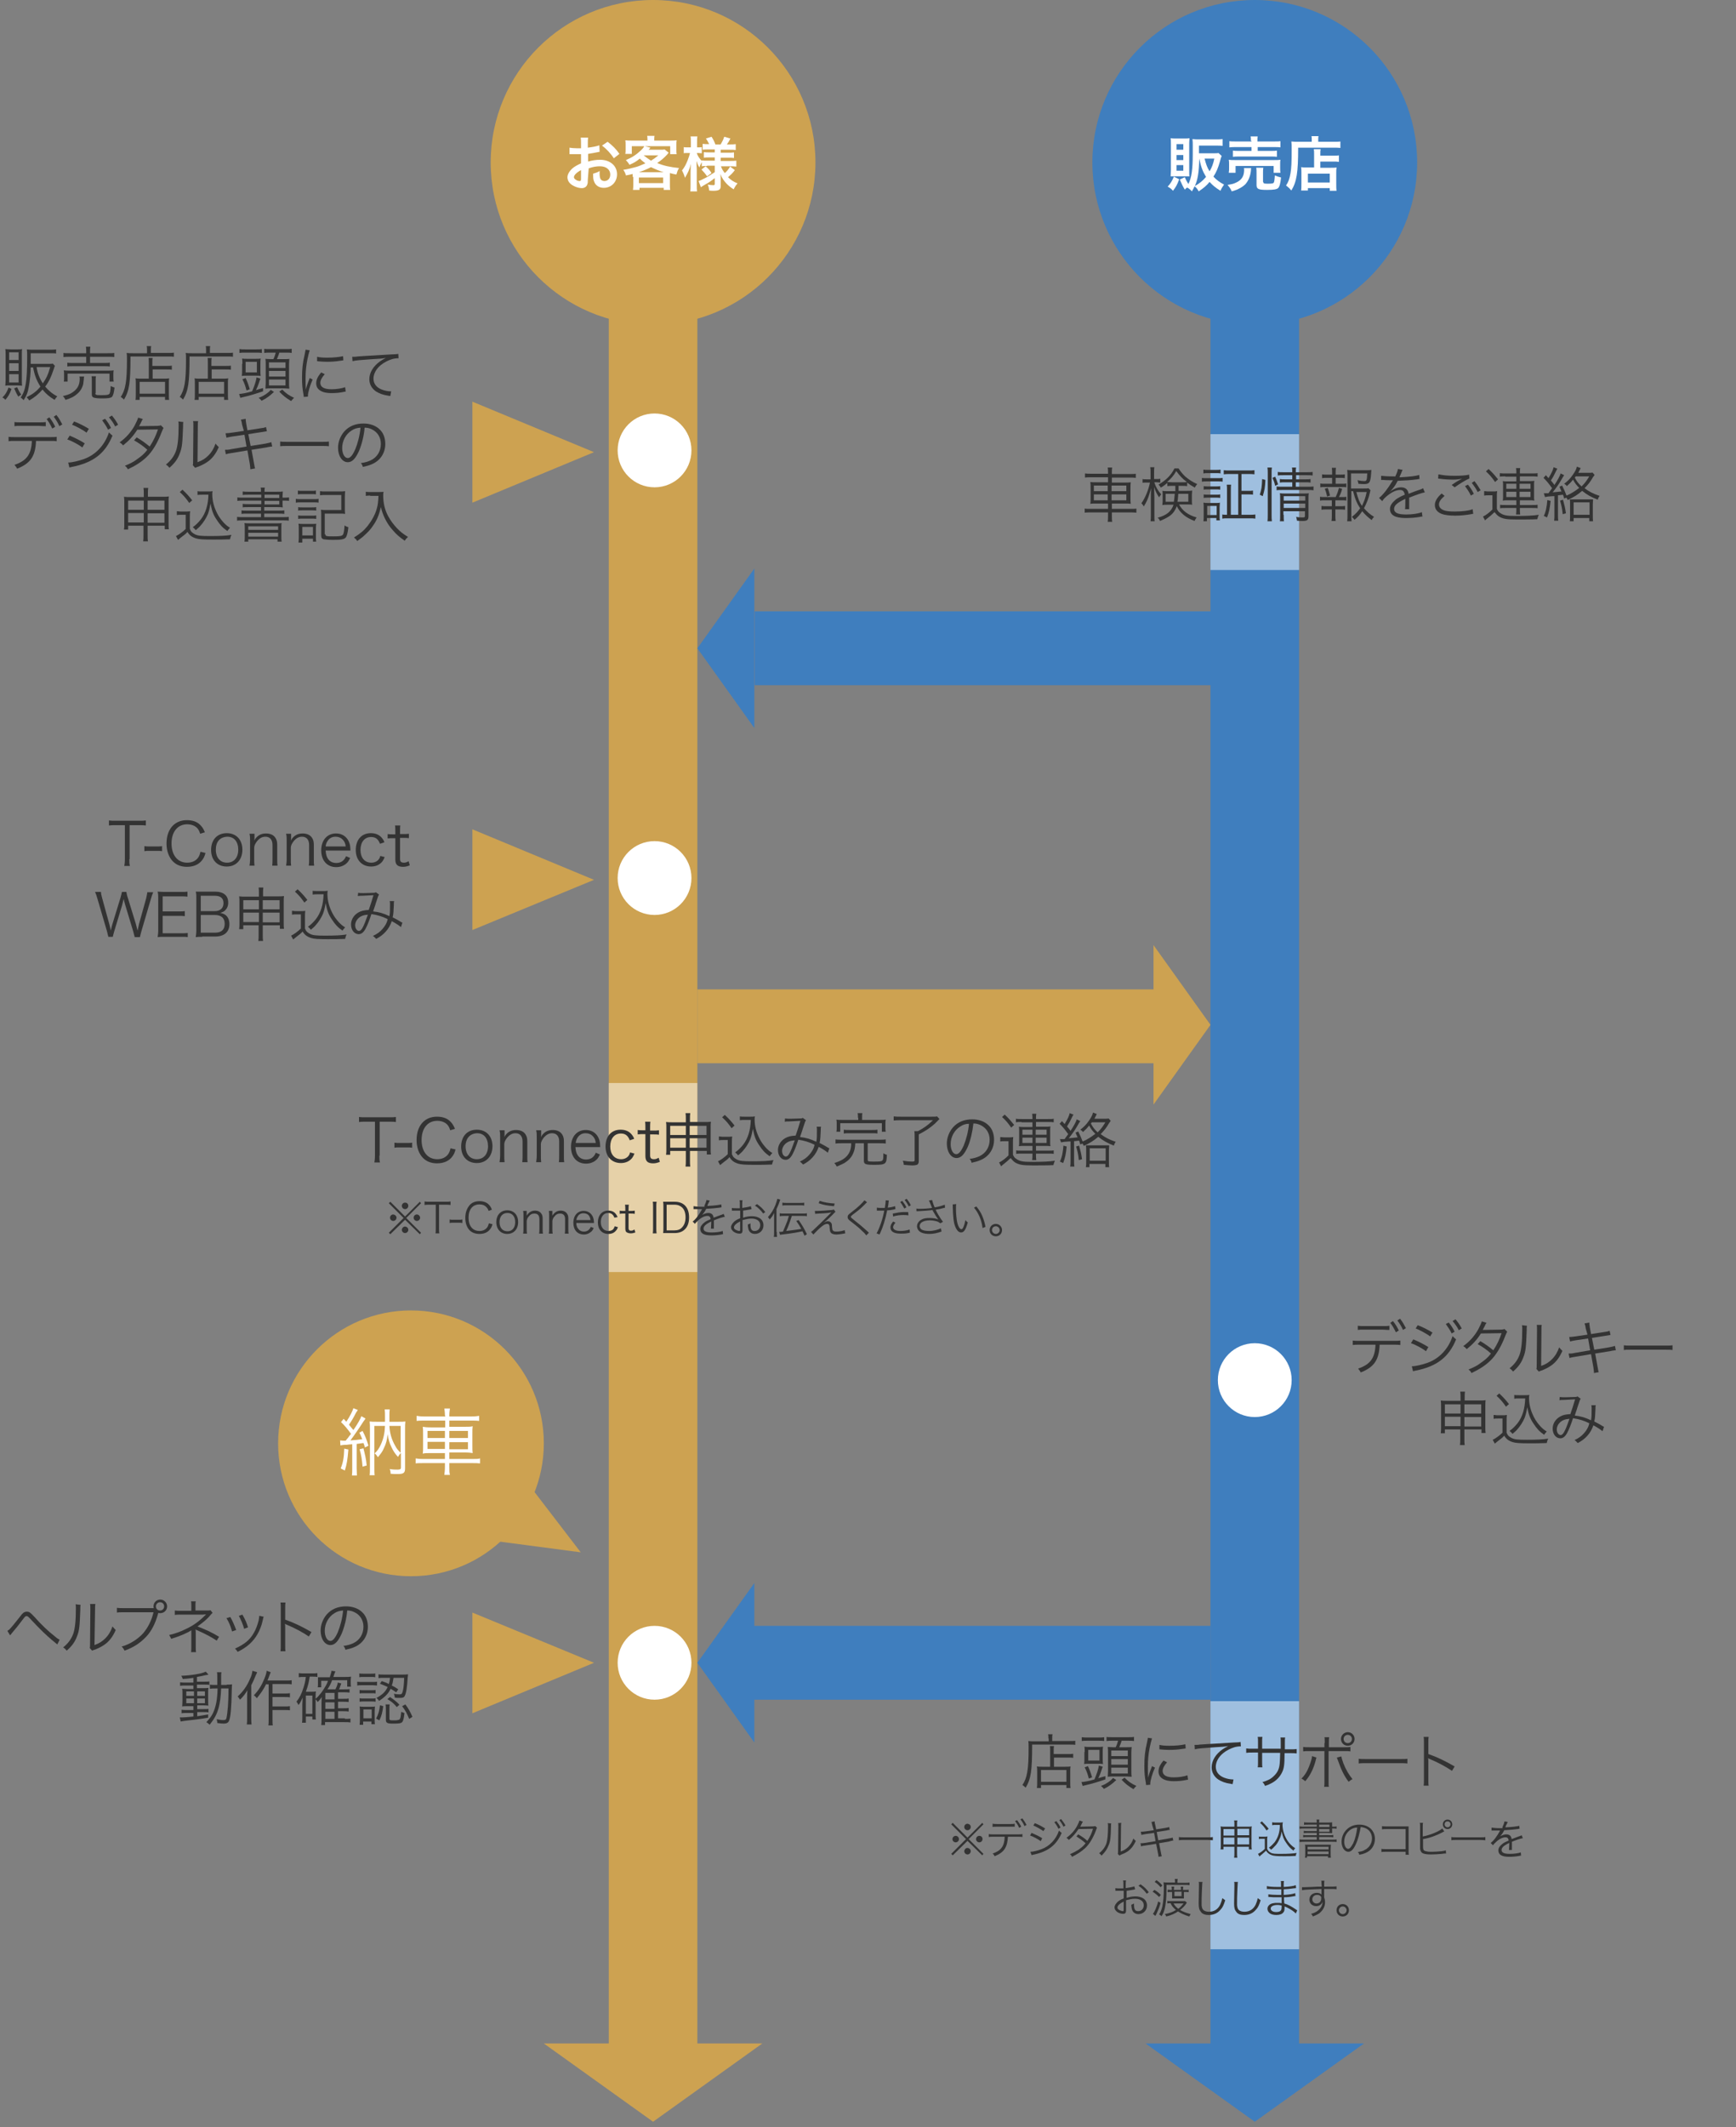 <?xml version="1.0" encoding="utf-8"?>
<!-- Generator: Adobe Illustrator 26.3.1, SVG Export Plug-In . SVG Version: 6.00 Build 0)  -->
<svg version="1.1" id="レイヤー_1" xmlns="http://www.w3.org/2000/svg" xmlns:xlink="http://www.w3.org/1999/xlink" x="0px"
	 y="0px" viewBox="0 0 588 720.3" style="enable-background:new 0 0 588 720.3;" xml:space="preserve">
<rect x="0" y="0" width="588" height="720.3" fill="#808080" stroke="none"/>
<style type="text/css">
	.st0{fill:#3F7EBE;}
	.st1{fill:#CDA251;}
	.st2{enable-background:new    ;}
	.st3{fill:#FFFFFF;}
	.st4{fill:#333333;}
	.st5{opacity:0.5;fill:#FFFFFF;enable-background:new    ;}
</style>
<rect id="長方形_72" x="410" y="80" class="st0" width="30" height="619.6"/>
<circle id="楕円形_10" class="st1" cx="221.2" cy="55" r="55"/>
<g class="st2">
	<path class="st3" d="M199.1,60.8c0,0.8,0,1.3-0.2,1.7c-0.2,0.7-0.9,1.2-1.8,1.2c-1.3,0-2.8-0.6-3.8-1.4c-0.7-0.6-1.1-1.4-1.1-2.3
		c0-0.9,0.6-2,1.7-3c0.7-0.6,1.6-1.1,2.9-1.7l0-3.1c-0.2,0-0.2,0-0.8,0c-0.3,0-0.6,0-1.1,0c-0.3,0-0.9,0-1.1,0c-0.3,0-0.4,0-0.5,0
		c-0.1,0-0.2,0-0.4,0l0-2.2c0.6,0.1,1.4,0.2,2.4,0.2c0.2,0,0.4,0,0.7,0c0.5,0,0.6,0,0.8,0v-1.3c0-1.1,0-1.7-0.1-2.3h2.5
		c-0.1,0.6-0.1,1.1-0.1,2.2V50c1.5-0.2,2.8-0.4,3.9-0.8l0.1,2.2c-0.4,0.1-0.7,0.1-2.1,0.4c-0.7,0.1-1.1,0.2-1.8,0.3v2.6
		c1.4-0.4,2.6-0.6,4.1-0.6c3.3,0,5.7,2,5.7,4.9c0,2.6-1.9,4.6-4.5,4.6c-1.6,0-2.8-0.8-3.3-2.2c-0.3-0.7-0.3-1.3-0.3-2.6
		c1-0.3,1.4-0.4,2.2-0.9c0,0.4,0,0.6,0,0.9c0,0.8,0.1,1.4,0.3,1.8c0.2,0.4,0.7,0.7,1.3,0.7c1.2,0,2-0.9,2-2.2c0-1.7-1.4-2.8-3.5-2.8
		c-1.2,0-2.4,0.2-3.8,0.7L199.1,60.8z M196.8,57.6c-1.5,0.8-2.4,1.7-2.4,2.4c0,0.3,0.2,0.6,0.7,0.9c0.4,0.3,0.9,0.4,1.3,0.4
		c0.3,0,0.4-0.2,0.4-0.8V57.6z M207.9,53.6c-1-1.6-2.5-3.2-4-4.3l1.9-1.3c1.7,1.3,2.9,2.5,4,4.1L207.9,53.6z"/>
	<path class="st3" d="M214.3,59.9c0-0.4,0-0.6,0-1c-0.8,0.2-1.2,0.3-2.3,0.5c-0.2-0.8-0.5-1.4-0.9-1.9c1.5-0.2,3-0.6,4.5-1
		c1-0.3,1.8-0.7,3-1.2c-0.8-0.6-1.3-1-1.9-1.6c-1.2,1-1.9,1.4-3.5,2.1c-0.3-0.6-0.7-1-1.2-1.6c2.1-0.9,3.5-1.8,5.1-3.3
		c0.5-0.5,0.9-0.9,1.1-1.4h-4.2v2.6h-2.2c0.1-0.5,0.1-0.9,0.1-1.5v-1.6c0-0.6,0-1-0.1-1.5c0.7,0.1,1.3,0.1,2.3,0.1h5.2v-0.3
		c0-0.6,0-0.7-0.1-1.3h2.5c-0.1,0.3-0.1,0.8-0.1,1.3v0.3h5.3c1,0,1.6,0,2.3-0.1c-0.1,0.4-0.1,0.8-0.1,1.5v1.7c0,0.6,0,1.1,0.1,1.5
		H227v-2.7h-8.6l1.9,0.5c0,0-0.2,0.3-0.6,0.7h3.8c0.7,0,1.2,0,1.6-0.1l1.4,1.1c-0.2,0.2-0.2,0.2-0.5,0.6c-1.2,1.3-2.2,2.1-3.4,2.9
		c2.1,0.9,4.4,1.4,7.4,1.7c-0.5,0.8-0.6,1.2-0.9,2.2c-1-0.2-1.2-0.2-2.2-0.5c0,0.5,0,0.6,0,1.1v2.8c0,0.9,0,1.3,0.1,1.8h-2.2v-0.7
		h-8.2v0.7h-2.2c0.1-0.6,0.1-1.2,0.1-1.8V59.9z M224.8,58.3c-1.5-0.4-2.8-1-4.3-1.7c-1.4,0.7-2.3,1.1-4.1,1.7H224.8z M216.4,62h8.2
		v-1.9h-8.2V62z M218,52.6c1,0.8,1.6,1.2,2.5,1.8c1-0.6,1.4-0.9,2.5-1.8L218,52.6L218,52.6z"/>
	<path class="st3" d="M239.5,56.2c-0.8,0-1.3,0-1.8,0.1v-1.4c-0.3,0.6-0.4,0.6-0.8,1.8c-0.5-0.8-0.7-1.3-1-2.2
		c0,1.2,0.1,2.2,0.1,2.8v5.1c0,1,0,1.8,0.1,2.4h-2.3c0.1-0.6,0.1-1.4,0.1-2.4v-4.1c0-1.5,0.1-2.4,0.1-2.8c-0.5,2-1,3-2,4.7
		c-0.3-1.1-0.6-1.7-1-2.5c0.8-1,1.3-1.9,1.9-3.4c0.4-1.1,0.6-1.6,0.8-2.5h-0.8c-0.6,0-1,0-1.3,0.1v-2.1c0.3,0.1,0.7,0.1,1.3,0.1h1.1
		v-1.6c0-1,0-1.6-0.1-2.1h2.3c-0.1,0.6-0.1,1.1-0.1,2.1v1.6h0.5c0.5,0,0.8,0,1.1-0.1v2.1c-0.4,0-0.7-0.1-1.2-0.1H236
		c0.2,0.8,0.9,1.9,1.7,2.7v-0.2c0.6,0.1,1.1,0.1,2,0.1h2.4v-1.1h-1.8c-1,0-1.3,0-1.9,0.1v-1.9c0.6,0.1,0.9,0.1,1.8,0.1h1.9v-1h-2.2
		c-0.9,0-1.3,0-1.9,0.1v-2c0.6,0.1,1.1,0.1,1.9,0.1h0.3c-0.3-0.6-0.6-1.2-1.1-1.9l1.9-0.6c0.6,0.9,1,1.7,1.3,2.6h1.8
		c0.6-1.1,0.9-1.6,1.2-2.6l2.1,0.6c-0.5,1-0.8,1.5-1.2,2h1c0.8,0,1.4,0,2-0.1v2c-0.6-0.1-1.1-0.1-2-0.1h-3.1v1h2.5c1,0,1.4,0,2-0.1
		v1.9c-0.6-0.1-1-0.1-2-0.1h-2.5v1.1h3.2c0.8,0,1.5,0,2.1-0.1v2c-0.7-0.1-1.4-0.1-2.1-0.1h-3.1c0.3,0.9,0.6,1.4,1.3,2.3
		c0.7-0.6,1.2-1.2,1.8-2.2l1.6,1.2c-0.8,1.1-1.4,1.6-2.3,2.4c1,1,1.8,1.5,3.2,2.1c-0.6,0.7-0.9,1.2-1.3,2c-1-0.6-1.7-1.2-2.4-1.9
		c-0.9-1-1.6-1.9-2.1-3.3c0.1,0.9,0.1,1.1,0.1,1.4v2.8c0,1.1-0.6,1.5-2.5,1.5c-0.3,0-0.9,0-1.4-0.1c-0.1-0.9-0.2-1.4-0.5-2
		c0.7,0.1,1.2,0.2,1.9,0.2c0.4,0,0.5-0.1,0.5-0.5v-1.9c-1.4,1.1-2,1.5-3.8,2.5c-0.2,0.1-0.6,0.4-0.9,0.6l-0.8-2.1
		c0.6-0.2,0.9-0.3,1.6-0.7c1.3-0.6,1.6-0.8,3.9-2.3v-2.2H239.5z M239,56.3c1,0.9,1.4,1.3,2,2.3l-1.5,1.1c-0.7-1-1-1.3-1.9-2.3
		L239,56.3z"/>
</g>
<circle id="楕円形_11" class="st0" cx="425" cy="55" r="55"/>
<g class="st2">
	<path class="st3" d="M399.4,60.7c-0.7,1.9-1.1,2.6-2.1,3.9c-0.5-0.6-1-1-1.8-1.4c1-1.1,1.5-1.9,2.1-3.4L399.4,60.7z M397.9,59.7
		c-0.8,0-1.1,0-1.4,0c0-0.7,0.1-1.3,0.1-2v-9.1c0-0.7,0-1.3-0.1-1.8c0.5,0.1,1,0.1,1.8,0.1h2.9c0.8,0,1.2,0,1.7-0.1
		c0,0.5-0.1,0.8-0.1,1.6V58c0,0.9,0,1.3,0.1,1.7c-0.5,0-0.7,0-1.4,0H397.9z M398.5,50.7h2.3v-1.9h-2.3V50.7z M398.5,54.2h2.3v-1.7
		h-2.3V54.2z M398.5,57.8h2.3v-1.9h-2.3V57.8z M413.8,52.8c-0.2,0.5-0.3,0.7-0.6,1.9c-0.6,2.1-1.2,3.6-2.2,5.1
		c1,1.1,2.1,1.9,3.6,2.7c-0.5,0.7-0.9,1.3-1.2,2.1c-1.8-1.1-2.7-1.9-3.7-3c-1.1,1.3-1.9,2-3.7,3.2c-0.4-0.8-0.9-1.4-1.4-1.7
		c-0.3,0.6-0.4,0.9-0.9,1.7c-0.5-0.6-0.9-0.9-1.6-1.3c-0.3,0.2-0.4,0.3-0.8,0.7c-0.8-1.3-1-1.9-1.7-3.4l1.7-0.8
		c0.4,0.9,0.7,1.5,1.2,2.3c1.1-2,1.5-5,1.5-10.2c0-0.7,0-1.6,0-2.4c0-0.1,0-0.2,0-0.3c0-0.8,0-1.6-0.1-2.3c0.7,0.1,1.4,0.1,2.3,0.1
		h5.7c0.9,0,1.6,0,2.2-0.1v2.3c-0.6-0.1-1.3-0.1-2.2-0.1h-5.8v2.6h5c0.8,0,1.3,0,1.6-0.1L413.8,52.8z M406.2,53.7
		c-0.1,4.7-0.5,7.1-1.5,9.3c1.6-0.9,2.7-1.8,3.8-3.1C407.4,58.1,406.8,56.6,406.2,53.7L406.2,53.7z M408,53.7
		c0.5,1.9,0.9,3.1,1.7,4.3c0.8-1.4,1.2-2.4,1.6-4.3H408z"/>
	<path class="st3" d="M423.8,56.9c-0.1,0.2-0.1,0.4-0.1,0.9c-0.2,1.9-0.9,3.5-1.9,4.6c-0.6,0.6-1.5,1.2-2.4,1.6
		c-0.5,0.3-1,0.4-2.2,0.8c-0.4-1-0.8-1.4-1.4-2.2c1.2-0.2,1.9-0.3,2.7-0.7c1.4-0.6,2.2-1.4,2.6-2.5c0.2-0.5,0.3-1.3,0.3-1.9
		c0-0.2,0-0.4-0.1-0.6L423.8,56.9z M416.2,58.4c0.1-0.5,0.1-0.9,0.1-1.4v-1.4c0-0.6,0-1-0.1-1.5c0.6,0.1,1.2,0.1,2.1,0.1h13.2
		c1,0,1.5,0,2.2-0.1c-0.1,0.4-0.1,0.8-0.1,1.4V57c0,0.6,0,1,0.1,1.5h-2.3v-2.3h-12.9v2.3H416.2z M423.7,47.7c0-0.7,0-1.1-0.1-1.5
		h2.4c-0.1,0.4-0.1,0.8-0.1,1.5v0.2h5.4c1.1,0,1.9,0,2.4-0.1v2.1c-0.6-0.1-1.3-0.1-2.3-0.1H426v1.3h4.5c1,0,1.5,0,2-0.1v2.1
		c-0.6-0.1-1-0.1-2-0.1h-10.9c-0.9,0-1.4,0-2,0.1V51c0.5,0.1,1,0.1,2,0.1h4.3v-1.3h-5.1c-1.1,0-1.7,0-2.4,0.1v-2.1
		c0.5,0.1,1.3,0.1,2.4,0.1h5.1V47.7z M427.9,61.6c0,0.5,0.2,0.6,1.5,0.6c1.4,0,1.8-0.1,2-0.3c0.2-0.3,0.3-0.8,0.4-2.5
		c0.7,0.3,1.3,0.5,2.1,0.7c-0.2,2-0.5,3.1-1,3.6c-0.5,0.4-1.4,0.6-3.7,0.6c-3,0-3.6-0.3-3.6-1.7v-4.1c0-0.8,0-1.2-0.1-1.7h2.4
		c-0.1,0.5-0.1,0.8-0.1,1.6V61.6z"/>
	<path class="st3" d="M444.3,47.3c0-0.5,0-0.9-0.1-1.2h2.4c-0.1,0.3-0.1,0.7-0.1,1.2V48h5c1.2,0,2,0,2.5-0.1v2.2
		c-0.6-0.1-1.5-0.1-2.5-0.1h-11.8c0,8.5-0.5,11.5-2.3,14.5c-0.6-0.7-0.9-1-1.8-1.7c0.8-1.2,1.2-2.3,1.5-4.1c0.3-1.7,0.4-3.8,0.4-7.8
		c0-1.7,0-2.3-0.1-3c0.7,0.1,1.5,0.1,2.4,0.1h4.5V47.3z M445.1,52.5c0-1.1,0-1.5-0.1-2h2.3c-0.1,0.5-0.1,0.9-0.1,2v0.2h4.2
		c1,0,1.7,0,2.1-0.1v2.2c-0.6-0.1-1.3-0.1-2-0.1h-4.3v2.1h3.7c0.8,0,1.3,0,1.8-0.1c-0.1,0.6-0.1,1.2-0.1,2V62c0,1.2,0,2,0.1,2.6
		h-2.3v-0.9H443v0.8h-2.3c0.1-0.6,0.1-1.4,0.1-2.5v-3.6c0-0.7,0-1.2-0.1-1.8c0.5,0.1,0.9,0.1,1.8,0.1h2.6V52.5z M443,61.8h7.4v-3
		H443V61.8z"/>
</g>
<rect id="長方形_71" x="206.2" y="80" class="st1" width="30" height="619.6"/>
<circle id="楕円形_12" class="st3" cx="221.7" cy="152.5" r="12.5"/>
<circle id="楕円形_27" class="st3" cx="221.7" cy="297.3" r="12.5"/>
<path id="多角形_19" class="st1" d="M201.2,153.1L160,170.2V136L201.2,153.1z"/>
<path id="多角形_19-2" class="st1" d="M201.2,297.9L160,314.9v-34.1L201.2,297.9z"/>
<g class="st2">
	<path class="st4" d="M3.9,131.7c-0.6,1.7-1.1,2.5-2.1,3.7c-0.3-0.4-0.5-0.6-1-0.8c1.1-1.1,1.5-1.8,2.1-3.4L3.9,131.7z M3.4,130.5
		c-0.9,0-1.2,0-1.6,0.1c0-0.5,0.1-1.1,0.1-1.8v-8.8c0-0.8,0-1.3-0.1-1.8c0.5,0,1,0.1,1.8,0.1h2.2c1,0,1.2,0,1.7-0.1
		c-0.1,0.5-0.1,0.7-0.1,1.7v8.9c0,0.9,0,1.4,0.1,1.8c-0.6,0-0.9-0.1-1.7-0.1H3.4z M3.1,121.9h3.2v-2.6H3.1V121.9z M3.1,125.6h3.2
		V123H3.1V125.6z M3.1,129.5h3.2v-2.8H3.1V129.5z M5.8,131.1c0.5,1.1,0.8,1.7,1.4,2.5c-0.5,0.3-0.7,0.5-1,0.7
		c-0.5-0.8-0.7-1.2-1.4-2.8L5.8,131.1z M10.4,124.3c0,2-0.3,4.8-0.6,6.4C9.5,132.7,9,134,8,135.5c-0.4-0.4-0.5-0.6-1-0.9
		c1.7-2.4,2.2-5.5,2.2-13.8c0-1.2,0-1.8-0.1-2.5c0.7,0.1,1.3,0.1,2.1,0.1h5.8c0.8,0,1.4,0,2-0.1v1.4c-0.5-0.1-1.1-0.1-1.9-0.1h-6.7
		v1.7l0,1.9h5.8c0.8,0,1.3,0,1.7-0.1l0.7,0.8c-0.1,0.2-0.2,0.4-0.3,0.8c-1,3-1.7,4.5-3,6.2c1.2,1.4,2.5,2.5,4.1,3.3
		c-0.4,0.4-0.6,0.7-0.9,1.2c-1.8-1.1-2.9-2-4.1-3.5c-1.3,1.5-2.6,2.6-4.5,3.7c-0.3-0.5-0.6-0.8-0.9-1.1c2-1,3.3-1.9,4.7-3.6
		c-1.3-2-2-3.9-2.5-6.5H10.4z M12.4,124.3c0.3,2.1,1,3.8,2.1,5.5c1.2-1.7,1.8-3,2.5-5.5H12.4z"/>
	<path class="st4" d="M28.5,127.5c-0.1,0.3-0.1,0.4-0.1,0.8c0,0.3-0.2,1.3-0.2,1.7c-0.3,1.3-1,2.5-2.1,3.4c-1,0.9-2,1.4-3.9,2
		c-0.3-0.5-0.4-0.8-0.9-1.3c1.3-0.3,1.9-0.5,2.7-0.9c2.1-1.2,3-2.7,3-4.9c0-0.3,0-0.5-0.1-0.8L28.5,127.5z M29.2,119.2
		c0-0.8,0-1.3-0.1-1.8h1.5c-0.1,0.5-0.1,1-0.1,1.8v0.4h6c1,0,1.7,0,2.2-0.1v1.4c-0.6-0.1-1.3-0.1-2.2-0.1h-6v2.1h4.6
		c1.1,0,1.6,0,2.1-0.1v1.3c-0.6-0.1-1.1-0.1-2.1-0.1H24.9c-1,0-1.5,0-2.1,0.1v-1.3c0.5,0.1,1,0.1,2.1,0.1h4.3v-2.1h-5.5
		c-1,0-1.5,0-2.2,0.1v-1.4c0.5,0.1,1.1,0.1,2.2,0.1h5.5V119.2z M21.6,129.3c0.1-0.4,0.1-0.8,0.1-1.4v-1.1c0-0.6,0-0.9-0.1-1.4
		c0.6,0.1,1.1,0.1,2,0.1h12.9c0.9,0,1.4,0,2-0.1c-0.1,0.4-0.1,0.8-0.1,1.3v1.1c0,0.6,0,1,0.1,1.4h-1.4v-2.7H22.9v2.7H21.6z
		 M32.3,133.1c0,0.6,0.2,0.7,2,0.7c1.9,0,2.4-0.1,2.7-0.4c0.3-0.3,0.4-1.1,0.5-2.7c0.4,0.2,0.8,0.4,1.3,0.5
		c-0.2,1.8-0.5,2.8-0.9,3.2c-0.5,0.4-1.4,0.5-3.4,0.5c-1.5,0-2.2-0.1-2.8-0.3c-0.5-0.2-0.6-0.5-0.6-1.2v-4.4c0-0.9,0-1.2-0.1-1.6
		h1.5c-0.1,0.4-0.1,0.8-0.1,1.6V133.1z"/>
	<path class="st4" d="M49.8,118.6c0-0.6,0-1-0.1-1.4h1.5c-0.1,0.4-0.1,0.7-0.1,1.4v0.9h5.6c1.1,0,1.7,0,2.2-0.1v1.4
		c-0.5-0.1-1.1-0.1-2.2-0.1H44.2c0,8.9-0.4,11.6-2.2,14.6c-0.4-0.4-0.5-0.5-1.1-0.9c1.6-2.4,2.1-5.2,2.1-12.5c0-1.3,0-1.8-0.1-2.4
		c0.6,0.1,1.3,0.1,2.1,0.1h4.8V118.6z M50.4,123c0-1,0-1.4-0.1-1.8h1.4c-0.1,0.4-0.1,0.7-0.1,1.8v0.9h4.6c0.9,0,1.5,0,2-0.1v1.4
		c-0.5-0.1-1.1-0.1-1.9-0.1h-4.6v3.1h3.9c0.8,0,1.2,0,1.7-0.1c-0.1,0.5-0.1,1-0.1,1.8v3.1c0,1.2,0,1.9,0.1,2.4h-1.4v-1h-8.6v1h-1.4
		c0.1-0.6,0.1-1.3,0.1-2.4v-3.2c0-0.8,0-1.2-0.1-1.7c0.5,0.1,0.9,0.1,1.7,0.1h2.8V123z M47.3,133.3h8.6v-4h-8.6V133.3z"/>
	<path class="st4" d="M69.8,118.6c0-0.6,0-1-0.1-1.4h1.5c-0.1,0.4-0.1,0.7-0.1,1.4v0.9h5.6c1.1,0,1.7,0,2.2-0.1v1.4
		c-0.5-0.1-1.1-0.1-2.2-0.1H64.2c0,8.9-0.4,11.6-2.2,14.6c-0.4-0.4-0.5-0.5-1.1-0.9c1.6-2.4,2.1-5.2,2.1-12.5c0-1.3,0-1.8-0.1-2.4
		c0.6,0.1,1.3,0.1,2.1,0.1h4.8V118.6z M70.4,123c0-1,0-1.4-0.1-1.8h1.4c-0.1,0.4-0.1,0.7-0.1,1.8v0.9h4.6c0.9,0,1.5,0,2-0.1v1.4
		c-0.5-0.1-1.1-0.1-1.9-0.1h-4.6v3.1h3.9c0.8,0,1.2,0,1.7-0.1c-0.1,0.5-0.1,1-0.1,1.8v3.1c0,1.2,0,1.9,0.1,2.4h-1.4v-1h-8.6v1h-1.4
		c0.1-0.6,0.1-1.3,0.1-2.4v-3.2c0-0.8,0-1.2-0.1-1.7c0.5,0.1,0.9,0.1,1.7,0.1h2.8V123z M67.3,133.3h8.6v-4h-8.6V133.3z"/>
	<path class="st4" d="M81,133.4c1-0.1,2.4-0.3,4.4-0.9c0.8-1.9,1.3-3.4,1.5-4.7l1.3,0.4c-0.6,1.8-1,2.9-1.5,3.9
		c0.9-0.3,1.2-0.4,2.4-0.7l0,1.1c-2.4,0.8-4.6,1.5-6.9,2c-0.3,0.1-0.5,0.1-0.8,0.2L81,133.4z M81.2,118.2c0.6,0.1,1.1,0.1,2,0.1h3.5
		c1,0,1.4,0,2-0.1v1.3c-0.6-0.1-1.1-0.1-2-0.1h-3.6c-1,0-1.4,0-2,0.1V118.2z M82.1,123.2c0-0.8,0-1.2-0.1-1.8c0.5,0.1,1,0.1,1.8,0.1
		h2.7c0.9,0,1.2,0,1.8-0.1c-0.1,0.6-0.1,0.9-0.1,1.8v2.3c0,0.9,0,1.3,0.1,1.8c-0.5-0.1-1.1-0.1-1.8-0.1h-2.8c-0.7,0-1.3,0-1.8,0.1
		c0.1-0.7,0.1-1.1,0.1-1.9V123.2z M83.5,132.2c-0.4-1.5-0.7-2.4-1.4-3.8l1.1-0.4c0.6,1.3,0.9,2.1,1.4,3.8L83.5,132.2z M83.3,126.1
		H87v-3.6h-3.8V126.1z M92.8,132.7c-1.5,1.4-2.4,2.1-4.2,3c-0.3-0.4-0.5-0.6-1-1c1.1-0.4,1.6-0.7,2.4-1.2c0.7-0.5,1.1-0.8,1.7-1.5
		L92.8,132.7z M91.5,119.4c-0.9,0-1.4,0-2,0.1v-1.4c0.5,0.1,1.1,0.1,2.1,0.1h5.2c1,0,1.5,0,2-0.1v1.4c-0.6-0.1-1-0.1-1.9-0.1h-2.3
		c-0.2,0.8-0.6,1.6-0.8,2.2h2.4c0.9,0,1.4,0,1.8-0.1c0,0.5-0.1,1-0.1,1.8v6.4c0,0.7,0,1.3,0.1,1.9c-0.5,0-1.1-0.1-1.7-0.1h-4.7
		c-0.6,0-1,0-1.7,0.1c0-0.6,0.1-1.2,0.1-1.9v-6.3c0-0.8,0-1.3-0.1-1.9c0.5,0,0.9,0.1,1.8,0.1h0.9c0.4-0.8,0.6-1.5,0.8-2.2H91.5z
		 M91.1,124.6h5.6v-1.9h-5.6V124.6z M91.1,127.5h5.6v-1.9h-5.6V127.5z M91.1,130.5h5.6v-2h-5.6V130.5z M95.6,131.9
		c1.3,1.3,2.1,1.9,4,2.8c-0.3,0.3-0.6,0.6-1,1.1c-1.8-1.1-2.8-1.9-4-3.2L95.6,131.9z"/>
	<path class="st4" d="M104.9,118.6c-0.3,0.9-0.5,1.8-0.8,3.2c-0.4,2.1-0.6,3.9-0.6,6.3c0,1.6,0,2.7,0.1,3.8c0.3-1.3,0.7-2.4,1.3-3.9
		l1,0.5c-0.9,2-1.6,4.4-1.6,5.5c0,0.1,0,0.2,0,0.3l-1.4,0.1c0-0.3-0.1-0.4-0.1-0.8c-0.4-2.1-0.5-3.6-0.5-5.7c0-2.8,0.2-5,0.9-7.9
		c0.2-0.9,0.2-1.1,0.3-1.6L104.9,118.6z M110,126.7c-1,1.1-1.5,2.1-1.5,2.9c0,1.5,1.3,2.2,3.8,2.2c1.8,0,3.5-0.3,4.6-0.7l0.2,1.5
		c-0.3,0-0.3,0-0.7,0.1c-1.4,0.3-2.7,0.4-4.1,0.4c-2.3,0-3.7-0.5-4.6-1.5c-0.4-0.5-0.6-1.1-0.6-1.8c0-1.2,0.5-2.3,1.7-3.7L110,126.7
		z M107.4,120.8c0.9,0.2,1.8,0.3,3.4,0.3c2.2,0,4-0.2,5.4-0.5l0.1,1.4c0,0-0.5,0.1-1.4,0.2c-1.2,0.2-2.8,0.3-4.3,0.3
		c-1.1,0-1.9-0.1-3.2-0.2L107.4,120.8z"/>
	<path class="st4" d="M119.3,120.8c0.4,0,0.6,0,0.7,0c0.3,0,0.5,0,1.1-0.1c2.4-0.2,8.8-0.5,11.4-0.7c1.1,0,2.1-0.1,2.4-0.2l0.1,1.5
		c-0.8,0-1.5,0.1-2.2,0.3c-1.3,0.4-2.7,1.1-3.8,2c-1.6,1.3-2.5,3-2.5,4.6c0,1.7,1,3,2.8,3.7c1,0.4,2.2,0.6,3,0.6c0,0,0.1,0,0.2,0
		l-0.3,1.6c-0.2,0-0.3-0.1-0.6-0.1c-2-0.3-3.2-0.8-4.3-1.5c-1.4-1-2.2-2.4-2.2-4.1c0-2.3,1.4-4.5,3.7-6.1c0.6-0.4,1.1-0.7,1.9-1.1
		c-1.2,0.2-2.2,0.3-4.4,0.4c-4.1,0.3-5.9,0.4-6.9,0.7L119.3,120.8z"/>
</g>
<g class="st2">
	<path class="st4" d="M12.2,149.3c-0.2,5.2-1.9,7.6-6.4,9.4c-0.3-0.6-0.5-0.8-0.9-1.3c4.1-1.4,5.7-3.5,5.9-8.1H5.2
		c-1.3,0-1.7,0-2.3,0.1v-1.5C3.6,148,4,148,5.2,148h11.7c1.3,0,1.7,0,2.3-0.1v1.5c-0.6-0.1-1-0.1-2.3-0.1H12.2z M4.9,142.9
		c0.6,0.1,1,0.1,2.3,0.1h6c1.1,0,1.6,0,2.3-0.1v1.4c-0.3,0-1,0-2.3-0.1H7.2c-1.4,0-1.7,0-2.3,0.1V142.9z M16.7,141.3
		c0.9,1.1,1.4,2,2,3.2l-1,0.6c-0.5-1.1-1.4-2.6-1.9-3.2L16.7,141.3z M19.1,140.5c0.9,1.1,1.3,1.9,2,3.2l-1,0.6
		c-0.4-1-1.2-2.3-1.9-3.2L19.1,140.5z"/>
	<path class="st4" d="M23.6,147.5c1.7,0.7,3.5,1.6,5.1,2.6l-0.8,1.4c-1.2-0.9-3.5-2.2-5.1-2.7L23.6,147.5z M23.1,156.6
		c0,0,0.1,0,0.1,0c1.1,0,3.4-0.5,5.3-1.2c3.9-1.4,7-4.7,8.4-9c0.5,0.5,0.7,0.7,1.2,1.1c-2.5,6.1-6.6,9.2-13.8,10.6
		c-0.4,0.1-0.5,0.1-0.8,0.2L23.1,156.6z M25.1,142.7c1.8,0.7,3.4,1.5,5,2.5l-0.8,1.3c-1.1-0.9-3.8-2.3-4.9-2.7L25.1,142.7z
		 M35.6,141.8c0.9,1.1,1.4,1.9,2,3.1l-1,0.6c-0.5-1.1-1.5-2.5-2-3.2L35.6,141.8z M37.9,140.7c0.9,1.1,1.4,1.8,2.1,3.1l-1,0.6
		c-0.4-0.9-1.3-2.2-2.1-3.1L37.9,140.7z"/>
	<path class="st4" d="M48.4,141.9c-0.3,0.4-0.3,0.4-0.7,1.3c-0.2,0.4-0.4,0.7-0.6,1.1c0.3,0,0.3,0,6.2-0.1c0.5,0,0.9-0.1,1.2-0.2
		l0.9,0.9c-0.2,0.3-0.2,0.4-0.6,1.3c-1.4,3.7-3.1,6.6-5.2,8.6c-1.7,1.6-3.7,2.9-6.3,4.1c-0.3-0.6-0.5-0.8-1-1.2
		c1.7-0.7,2.8-1.2,4.1-2.2c1.6-1.1,2.5-1.9,3.5-3.2c-1.4-1.3-2.9-2.3-4.5-3.2l0.9-1c1.7,1,2.8,1.8,4.4,3.1c1.2-1.8,2.1-3.7,2.8-5.8
		l-7,0.1c-1.4,2.2-2.8,3.7-4.8,5.3c-0.5-0.5-0.6-0.7-1.2-1c2.2-1.6,3.8-3.4,5.1-5.7c0.6-1.2,1-2,1.2-2.7L48.4,141.9z"/>
	<path class="st4" d="M62.1,142.9c-0.1,0.5-0.1,0.5-0.1,1.7c-0.2,5.4-0.3,6.9-1.1,8.9c-0.7,1.9-1.6,3.2-3.5,4.9
		c-0.4-0.5-0.6-0.7-1.2-1.1c1.6-1.3,2.7-2.7,3.4-4.6c0.6-1.7,0.9-4.4,0.9-8.6c0-0.7,0-1-0.1-1.4L62.1,142.9z M67.1,142.6
		c-0.1,0.5-0.1,0.8-0.1,1.8l-0.1,12.1c1.7-0.6,2.7-1.3,3.7-2.3c1.1-1.1,1.9-2.5,2.4-4c0.4,0.5,0.6,0.7,1.1,1.2c-1,2.3-2.3,4-4,5.1
		c-0.9,0.6-1.7,1-2.9,1.5c-0.4,0.1-0.4,0.1-0.6,0.2c-0.2,0.1-0.3,0.1-0.5,0.2l-0.8-0.9c0.1-0.3,0.1-0.5,0.1-1.4l0.1-11.7
		c0-1.3,0-1.3-0.1-1.8L67.1,142.6z"/>
	<path class="st4" d="M82,143.8c-0.1-0.8-0.2-1.2-0.4-1.7l1.6-0.3c0,0.5,0.1,0.9,0.2,1.7l0.4,2.2l4.5-0.7c0.9-0.1,1.3-0.2,1.8-0.4
		l0.3,1.4c-0.5,0.1-0.5,0.1-1.8,0.3l-4.5,0.7l0.8,4l5-0.8c0.9-0.2,1.5-0.3,2-0.5l0.3,1.5c-0.4,0-0.5,0-0.9,0.1c-0.1,0-0.3,0-0.6,0.1
		c-0.2,0-0.3,0.1-0.5,0.1l-5,0.8l0.8,4.4c0.2,1,0.2,1.3,0.4,1.9l-1.6,0.3c0-0.5-0.1-1-0.2-1.9l-0.8-4.5l-5.4,0.9
		c-1.1,0.2-1.3,0.2-1.9,0.4l-0.3-1.5c0.7,0,1.2,0,2-0.2l5.3-0.9l-0.7-4l-4.1,0.6c-0.8,0.1-1.5,0.3-2,0.4l-0.3-1.5
		c0.7,0,1.2-0.1,2.1-0.2l4.1-0.6L82,143.8z"/>
	<path class="st4" d="M94.9,149.5c0.6,0.1,1.1,0.1,2.5,0.1H109c1.5,0,1.8,0,2.4-0.1v1.6c-0.6-0.1-1.1-0.1-2.4-0.1H97.4
		c-1.5,0-1.9,0-2.5,0.1V149.5z"/>
	<path class="st4" d="M121.6,152.7c-1.2,2.6-2.3,3.8-3.8,3.8c-1.9,0-3.3-2.1-3.3-4.9c0-2,0.8-4,2.1-5.5c1.6-1.8,3.8-2.7,6.5-2.7
		c2.2,0,4.2,0.7,5.5,2c1.3,1.2,1.9,3,1.9,4.9c0,3.1-1.7,5.7-4.6,6.9c-0.9,0.4-1.7,0.6-3,0.9c-0.2-0.7-0.3-0.9-0.7-1.3
		c1.5-0.2,2.4-0.5,3.3-0.9c2.2-1,3.5-3.1,3.5-5.6c0-2.3-1.2-4.1-3.2-5c-0.7-0.3-1.3-0.5-2.3-0.5
		C123.3,147.5,122.5,150.6,121.6,152.7z M119.2,145.7c-2,1.2-3.3,3.5-3.3,6c0,1.9,0.8,3.4,1.9,3.4c0.8,0,1.6-0.9,2.5-2.9
		c0.8-1.9,1.6-4.8,1.8-7.4C121,144.9,120.1,145.1,119.2,145.7z"/>
</g>
<g class="st2">
	<path class="st4" d="M43.4,178.1v1.2h-1.4c0.1-0.6,0.1-1.2,0.1-1.8v-7.4c0-0.8,0-1.2-0.1-1.9c0.8,0.1,1.2,0.1,2.2,0.1h4.5v-1
		c0-1,0-1.4-0.1-2.1h1.6c-0.1,0.6-0.1,1.2-0.1,2v1h4.8c1.1,0,1.6,0,2.3-0.1c-0.1,0.6-0.1,1-0.1,1.9v7.4c0,0.7,0,1.2,0.1,1.8h-1.4
		v-1.2H50v3c0,1.2,0,1.6,0.1,2.3h-1.6c0.1-0.7,0.1-1.2,0.1-2.3v-3H43.4z M43.4,169.5v3.1h5.3v-3.1H43.4z M43.4,173.7v3.2h5.3v-3.2
		H43.4z M50,172.6h5.7v-3.1H50V172.6z M50,177h5.7v-3.2H50V177z"/>
	<path class="st4" d="M60.2,173.1c0.5,0.1,0.8,0.1,1.5,0.1h1.2c0.6,0,1,0,1.5-0.1c-0.1,0.6-0.1,1.1-0.1,2.1v3.9
		c0.4,1,0.8,1.3,1.7,1.8c1,0.5,2.1,0.6,5.2,0.6c3.1,0,5.5-0.1,7.2-0.4c-0.3,0.6-0.4,1-0.5,1.5c-1.9,0.1-4.1,0.1-5.9,0.1
		c-3.3,0-4.6-0.1-5.6-0.4c-1.3-0.4-2.2-1-2.9-2.2c-0.6,0.7-1.3,1.2-2.1,1.8c-0.6,0.5-0.6,0.5-1.1,0.9l-0.7-1.3
		c0.9-0.4,2.4-1.5,3.3-2.4v-4.8h-1.5c-0.6,0-1,0-1.5,0.1V173.1z M61.8,165.8c1.3,1.2,2.2,2.2,3.3,3.6l-1,0.9
		c-1.2-1.7-1.8-2.4-3.2-3.7L61.8,165.8z M68.5,167.5c-0.7,0-1.1,0-1.6,0.1v-1.3c0.4,0.1,0.9,0.1,1.6,0.1h2c0.7,0,1.1,0,1.5-0.1
		c-0.1,0.4-0.1,0.7-0.1,1.1c0,2.2,0.6,4.4,1.7,6.5c0.6,1.2,1.4,2.2,2.2,3.1c0.7,0.7,1.1,1.1,2.1,1.7c-0.4,0.4-0.6,0.7-0.9,1.1
		c-1.6-1.1-2.5-2.1-3.6-3.8c-1.1-1.6-1.6-2.9-2.1-5.5c-0.3,1.7-0.5,2.5-0.9,3.6c-0.6,1.4-1.5,2.8-2.5,3.9c-0.4,0.5-0.8,0.8-1.6,1.5
		c-0.3-0.4-0.5-0.6-1-1c1.1-0.8,1.8-1.5,2.7-2.6c1.7-2.2,2.5-5,2.6-8.4H68.5z"/>
	<path class="st4" d="M88.4,167.5h-4.3c-0.8,0-1.4,0-1.9,0.1v-1.2c0.6,0.1,1.1,0.1,2,0.1h4.2c0-0.7,0-0.8-0.1-1.4h1.4
		c-0.1,0.4-0.1,0.7-0.1,1.4h4c1,0,1.7,0,2.2-0.1c0,0.4-0.1,0.8-0.1,1.7v0.4h0.1c1,0,1.6,0,2.1-0.1v1.2c-0.5-0.1-1.1-0.1-2.2-0.1v0.6
		c0,0.9,0,1.3,0.1,1.7c-0.6-0.1-1.2-0.1-2.2-0.1h-4.1v1.2h4.8c1,0,1.5,0,2-0.1v1.2c-0.6-0.1-1.1-0.1-2-0.1h-4.8v1.2h6.1
		c1.1,0,1.7,0,2.2-0.1v1.3c-0.6-0.1-1.3-0.1-2.2-0.1H82.5c-0.9,0-1.6,0-2.2,0.1V175c0.5,0.1,1.2,0.1,2.2,0.1h5.9v-1.2h-4.6
		c-0.9,0-1.5,0-2,0.1v-1.2c0.5,0.1,1.1,0.1,2,0.1h4.6v-1.2h-4.2c-0.9,0-1.5,0-2,0.1v-1.2c0.6,0.1,1,0.1,2,0.1h4.3v-1.2h-5.9
		c-1.1,0-1.6,0-2.2,0.1v-1.2c0.5,0.1,1.1,0.1,2.2,0.1h5.9V167.5z M82.9,179c0-1.1,0-1.4-0.1-1.9c0.6,0.1,0.6,0.1,2.3,0.1h8
		c1.7,0,1.8,0,2.3-0.1c-0.1,0.4-0.1,0.8-0.1,1.9v2.4c0,1,0,1.5,0.1,2h-1.4v-0.8H84.1v0.8h-1.3c0.1-0.5,0.1-1,0.1-2V179z M84.1,179.4
		h10.1v-1.2H84.1V179.4z M84.1,181.7h10.1v-1.3H84.1V181.7z M94.6,168.6v-1.1h-5v1.1H94.6z M89.6,170.8h5v-1.2h-5V170.8z"/>
	<path class="st4" d="M100.2,168.9c0.5,0.1,0.8,0.1,1.6,0.1h4.5c0.8,0,1.2,0,1.6-0.1v1.3c-0.4-0.1-0.7-0.1-1.5-0.1h-4.6
		c-0.7,0-1.1,0-1.6,0.1V168.9z M100.9,166.1c0.5,0.1,0.8,0.1,1.5,0.1h3.1c0.7,0,1,0,1.5-0.1v1.3c-0.4-0.1-0.9-0.1-1.5-0.1h-3.1
		c-0.6,0-1,0-1.5,0.1V166.1z M101,171.7c0.4,0.1,0.7,0.1,1.4,0.1h3.3c0.7,0,1,0,1.4-0.1v1.2c-0.5-0.1-0.8-0.1-1.4-0.1h-3.3
		c-0.7,0-1,0-1.4,0.1V171.7z M101,174.5c0.4,0.1,0.7,0.1,1.4,0.1h3.3c0.7,0,1,0,1.4-0.1v1.2c-0.5-0.1-0.8-0.1-1.4-0.1h-3.3
		c-0.6,0-1,0-1.4,0.1V174.5z M101.1,183.6c0.1-0.6,0.1-1.1,0.1-1.9v-2.7c0-0.7,0-1.1-0.1-1.7c0.5,0.1,1,0.1,1.6,0.1h3
		c0.9,0,1.1,0,1.4-0.1c0,0.4-0.1,0.8-0.1,1.6v2.9c0,0.6,0,1.1,0.1,1.6H106v-1h-3.6v1.3H101.1z M102.4,181.3h3.6v-2.9h-3.6V181.3z
		 M110.2,180.9c0,0.4,0.1,0.5,0.5,0.6c0.3,0.1,1.2,0.1,2.3,0.1c2.1,0,2.7-0.1,3.1-0.5c0.3-0.3,0.5-1.3,0.6-3.2
		c0.4,0.3,0.9,0.5,1.3,0.6c-0.2,1.9-0.5,3-0.9,3.5c-0.5,0.6-1.5,0.8-4.2,0.8c-1.7,0-2.7-0.1-3.3-0.2c-0.6-0.2-0.8-0.5-0.8-1.4v-6.7
		c0-0.9,0-1.4-0.1-1.9c0.6,0.1,1.1,0.1,1.9,0.1h5v-5.1h-5.4c-0.8,0-1.3,0-1.8,0.1v-1.4c0.6,0.1,1.1,0.1,1.8,0.1h4.8
		c0.8,0,1.3,0,1.9-0.1c0,0.5-0.1,0.9-0.1,2v3.8c0,0.8,0,1.3,0.1,1.9c-0.6-0.1-1.1-0.1-2-0.1h-4.9V180.9z"/>
	<path class="st4" d="M125.4,167.8c-0.4,0-0.9,0-1.5,0.1v-1.4c0.4,0.1,0.8,0.1,1.5,0.1h2.6c1,0,1.5,0,1.9-0.1
		c-0.1,0.5-0.1,0.9-0.1,1.3c0,2.5,0.5,4.8,1.7,7c0.8,1.5,1.8,2.8,3,4.1c1.2,1.2,1.9,1.8,3.7,2.9c-0.5,0.5-0.7,0.6-1.1,1.3
		c-1.7-1.2-2.7-2-3.9-3.4c-1.2-1.3-2.2-2.8-2.9-4.3c-0.6-1.3-0.9-2.1-1.3-3.7c-0.6,2.7-1.4,4.6-2.8,6.5c-0.7,1.1-1.7,2.1-2.7,3
		c-0.7,0.7-1.3,1.1-2.5,2c-0.3-0.5-0.6-0.8-1.1-1.2c2.2-1.4,3.3-2.3,4.6-3.9c1.4-1.8,2.5-3.7,3.1-5.8c0.4-1.4,0.5-2.4,0.6-4.4H125.4
		z"/>
</g>
<g class="st2">
	<path class="st4" d="M43.8,290.9c0,1,0,1.5,0.2,2.3h-1.9c0.1-0.6,0.2-1.3,0.2-2.3v-11.5h-3.1c-1,0-1.6,0-2.3,0.1v-1.7
		c0.7,0.1,1.2,0.1,2.3,0.1h7.8c1.2,0,1.7,0,2.4-0.1v1.7c-0.7-0.1-1.2-0.1-2.4-0.1h-3.1V290.9z"/>
	<path class="st4" d="M48.9,286.5c0.6,0.1,1,0.1,1.8,0.1h2.4c0.9,0,1.3,0,1.8-0.1v1.7c-0.6-0.1-1-0.1-1.8-0.1h-2.4
		c-0.8,0-1.3,0-1.8,0.1V286.5z"/>
	<path class="st4" d="M67.8,282.3c-0.3-0.9-0.5-1.3-0.9-1.8c-0.8-0.9-2-1.4-3.5-1.4c-3.2,0-5.3,2.5-5.3,6.5c0,4,2.1,6.5,5.3,6.5
		c1.6,0,2.9-0.6,3.7-1.7c0.4-0.6,0.6-1.1,0.8-2l1.7,0.4c-0.3,1.2-0.6,1.7-1.1,2.4c-1.1,1.5-2.9,2.3-5.2,2.3c-1.9,0-3.5-0.6-4.7-1.8
		c-1.4-1.4-2.2-3.6-2.2-6.1c0-2.6,0.8-4.8,2.3-6.2c1.2-1.1,2.7-1.7,4.6-1.7c1.9,0,3.4,0.5,4.5,1.6c0.7,0.7,1.1,1.3,1.6,2.5
		L67.8,282.3z"/>
	<path class="st4" d="M71.5,287.8c0-3.5,2.1-5.7,5.3-5.7s5.3,2.2,5.3,5.6c0,3.4-2.1,5.7-5.3,5.7C73.6,293.4,71.5,291.2,71.5,287.8z
		 M73.1,287.7c0,2.7,1.5,4.4,3.8,4.4c2.3,0,3.8-1.7,3.8-4.4c0-2.7-1.4-4.4-3.7-4.4C74.5,283.4,73.1,285,73.1,287.7z"/>
	<path class="st4" d="M84.5,293.2c0.1-0.8,0.2-1.3,0.2-2.3v-6.3c0-0.9,0-1.5-0.2-2.3h1.7v1.4c0,0.2,0,0.4-0.1,0.9
		c0.9-1.6,2.2-2.4,4-2.4c1.4,0,2.6,0.5,3.2,1.5c0.4,0.6,0.6,1.3,0.6,2.3v4.9c0,1,0,1.6,0.1,2.2h-1.8c0.1-0.8,0.1-1.4,0.1-2.3v-4.7
		c0-1.8-0.9-2.8-2.4-2.8c-1.1,0-2,0.5-2.9,1.6c-0.5,0.7-0.8,1.2-0.9,2v3.9c0,0.9,0,1.5,0.1,2.3H84.5z"/>
	<path class="st4" d="M96.9,293.2c0.1-0.8,0.2-1.3,0.2-2.3v-6.3c0-0.9,0-1.5-0.2-2.3h1.7v1.4c0,0.2,0,0.4-0.1,0.9
		c0.9-1.6,2.2-2.4,4-2.4c1.4,0,2.6,0.5,3.2,1.5c0.4,0.6,0.6,1.3,0.6,2.3v4.9c0,1,0,1.6,0.1,2.2h-1.8c0.1-0.8,0.1-1.4,0.1-2.3v-4.7
		c0-1.8-0.9-2.8-2.4-2.8c-1.1,0-2,0.5-2.9,1.6c-0.5,0.7-0.8,1.2-0.9,2v3.9c0,0.9,0,1.5,0.1,2.3H96.9z"/>
	<path class="st4" d="M110.3,288c0.1,1.3,0.3,2.1,0.8,2.8c0.6,0.9,1.6,1.4,2.8,1.4c1.6,0,2.7-0.8,3.3-2.3l1.4,0.6
		c-0.4,0.8-0.6,1.2-1.1,1.7c-0.9,0.9-2.2,1.4-3.6,1.4c-3.1,0-5.1-2.2-5.1-5.7c0-3.4,2-5.7,5-5.7c2.6,0,4.4,1.7,4.8,4.3
		c0,0.2,0.1,1,0.1,1.5H110.3z M117.1,286.7c-0.1-1.1-0.4-1.8-1.1-2.5c-0.6-0.6-1.4-0.9-2.4-0.9c-1.2,0-2.2,0.6-2.8,1.7
		c-0.3,0.5-0.4,0.9-0.5,1.6H117.1z"/>
	<path class="st4" d="M128.7,285.7c-0.6-1.6-1.5-2.3-3-2.3c-2.2,0-3.6,1.7-3.6,4.4c0,2.6,1.4,4.3,3.7,4.3c1.1,0,2.1-0.5,2.6-1.3
		c0.2-0.3,0.3-0.5,0.4-1l1.5,0.4c-0.3,0.7-0.5,1.1-0.8,1.5c-0.9,1.1-2.2,1.7-3.8,1.7c-3.1,0-5.2-2.2-5.2-5.6c0-3.5,2-5.7,5.1-5.7
		c1.7,0,3,0.6,3.9,1.8c0.3,0.4,0.5,0.7,0.7,1.3L128.7,285.7z"/>
	<path class="st4" d="M135.6,279.4c-0.1,0.6-0.1,1.4-0.1,2.2v0.8h1c0.9,0,1.3,0,2-0.1v1.5c-0.6-0.1-1.1-0.1-2-0.1h-1v7
		c0,0.6,0.1,0.9,0.3,1.1c0.2,0.2,0.6,0.3,1,0.3c0.5,0,0.9-0.1,1.6-0.5l0.4,1.4c-0.8,0.3-1.4,0.5-2.3,0.5c-0.9,0-1.6-0.2-2-0.6
		c-0.4-0.4-0.6-1-0.6-1.9v-7.2h-0.8c-0.7,0-1.1,0-1.8,0.1v-1.5c0.6,0.1,1,0.1,1.8,0.1h0.8v-0.8c0-0.8,0-1.6-0.1-2.2H135.6z"/>
</g>
<g class="st2">
	<path class="st4" d="M45.6,317.2c-0.1-0.4-0.3-1.1-0.5-1.9l-2.6-8.6c-0.3-0.9-0.4-1.5-0.6-2.3c0,0.1-0.1,0.3-0.1,0.3
		c-0.1,0.5-0.4,1.6-0.5,2l-2.6,8.6c-0.3,1.1-0.4,1.4-0.5,1.9h-1.5c-0.1-0.4-0.1-0.4-0.5-2l-3.2-10.9c-0.3-1.1-0.5-1.6-0.8-2.3h2
		c0,0.6,0.2,1.3,0.4,2.1l2.4,8.7c0.1,0.5,0.3,1,0.5,2.3c0.2-0.8,0.4-1.7,0.6-2.3l2.7-8.8c0.2-0.7,0.4-1.5,0.5-2h1.5
		c0.1,0.6,0.2,1.2,0.5,2l2.7,8.8c0.1,0.4,0.2,0.7,0.6,2.3l0.5-2.3l2.4-8.6c0.2-0.8,0.3-1.5,0.4-2.1h2c-0.3,0.7-0.5,1.2-0.8,2.3
		l-3.2,10.9c-0.4,1.5-0.4,1.5-0.5,2H45.6z"/>
	<path class="st4" d="M63.7,317.3c-0.6-0.1-1.2-0.1-2.2-0.1h-5.9c-1,0-1.5,0-2.2,0.1c0.1-0.8,0.2-1.4,0.2-2.4v-10.7
		c0-0.9,0-1.4-0.2-2.3c0.7,0,1.2,0.1,2.2,0.1h5.7c0.9,0,1.6,0,2.2-0.1v1.7c-0.7-0.1-1.2-0.1-2.2-0.1h-6.2v5.1h5.3
		c0.9,0,1.5,0,2.2-0.1v1.7c-0.7-0.1-1.2-0.1-2.2-0.1h-5.3v5.9h6.3c0.9,0,1.5,0,2.2-0.1V317.3z"/>
	<path class="st4" d="M68.5,317.2c-0.9,0-1.5,0-2.2,0.1c0.1-0.8,0.2-1.3,0.2-2.5V304c0-0.9,0-1.4-0.2-2.1c0.6,0,1,0,2.2,0h4.3
		c2.9,0,4.5,1.3,4.5,3.7c0,1.2-0.4,2-1.1,2.7c-0.4,0.4-0.8,0.5-1.6,0.8c0.9,0.2,1.4,0.4,1.9,0.8c0.8,0.7,1.2,1.7,1.2,3
		c0,2.7-1.8,4.2-4.8,4.2H68.5z M72.7,308.5c1.9,0,3-1,3-2.7c0-1.7-1-2.5-3-2.5H68v5.2H72.7z M68,315.8h4.8c2.2,0,3.3-1,3.3-3
		c0-2-1.2-3-3.4-3H68V315.8z"/>
	<path class="st4" d="M82.4,313.4v1.2h-1.4c0.1-0.6,0.1-1.2,0.1-1.8v-7.4c0-0.8,0-1.2-0.1-1.9c0.8,0.1,1.2,0.1,2.2,0.1h4.5v-1
		c0-1,0-1.4-0.1-2.1h1.6c-0.1,0.6-0.1,1.2-0.1,2v1h4.8c1.1,0,1.6,0,2.3-0.1c-0.1,0.6-0.1,1-0.1,1.9v7.4c0,0.7,0,1.2,0.1,1.8h-1.4
		v-1.2H89v3c0,1.2,0,1.6,0.1,2.3h-1.6c0.1-0.7,0.1-1.2,0.1-2.3v-3H82.4z M82.4,304.8v3.1h5.3v-3.1H82.4z M82.4,309v3.2h5.3V309H82.4
		z M89,307.9h5.7v-3.1H89V307.9z M89,312.3h5.7V309H89V312.3z"/>
	<path class="st4" d="M99.2,308.4c0.5,0.1,0.8,0.1,1.5,0.1h1.2c0.6,0,1,0,1.5-0.1c-0.1,0.6-0.1,1.1-0.1,2.1v3.9
		c0.4,1,0.8,1.3,1.7,1.8c1,0.5,2.1,0.6,5.2,0.6c3.1,0,5.5-0.1,7.2-0.4c-0.3,0.6-0.4,1-0.5,1.5c-1.9,0.1-4.1,0.1-5.9,0.1
		c-3.3,0-4.6-0.1-5.6-0.4c-1.3-0.4-2.2-1-2.9-2.2c-0.6,0.7-1.3,1.2-2.1,1.8c-0.6,0.5-0.6,0.5-1.1,0.9l-0.7-1.3
		c0.9-0.4,2.4-1.5,3.3-2.4v-4.8h-1.5c-0.6,0-1,0-1.5,0.1V308.4z M100.8,301.1c1.3,1.2,2.2,2.2,3.3,3.6l-1,0.9
		c-1.2-1.7-1.8-2.4-3.2-3.7L100.8,301.1z M107.5,302.8c-0.7,0-1.1,0-1.6,0.1v-1.3c0.4,0.1,0.9,0.1,1.6,0.1h2c0.7,0,1.1,0,1.5-0.1
		c-0.1,0.4-0.1,0.7-0.1,1.1c0,2.2,0.6,4.4,1.7,6.5c0.6,1.2,1.4,2.2,2.2,3.1c0.7,0.7,1.1,1.1,2.1,1.7c-0.4,0.4-0.6,0.7-0.9,1.1
		c-1.6-1.1-2.5-2.1-3.6-3.8c-1.1-1.6-1.6-2.9-2.1-5.5c-0.3,1.7-0.5,2.5-0.9,3.6c-0.6,1.4-1.5,2.8-2.5,3.9c-0.4,0.5-0.8,0.8-1.6,1.5
		c-0.3-0.4-0.5-0.6-1-1c1.1-0.8,1.8-1.5,2.7-2.6c1.7-2.2,2.5-5,2.6-8.4H107.5z"/>
	<path class="st4" d="M121.3,302.3c0.5,0.1,1,0.1,1.9,0.1c1.1,0,2.7-0.1,3.4-0.1c0.4,0,0.5-0.1,0.7-0.2l1.1,0.8
		c-0.3,0.4-0.3,0.5-1.1,2.9c-0.4,1.4-0.6,1.7-0.9,2.8c1.9,0.2,3.4,0.6,5.5,1.6c0.2-1.1,0.2-2,0.2-4.1c0-0.4,0-0.6-0.1-1l1.5,0
		c-0.1,0.4-0.1,0.5-0.1,1.2c-0.1,2-0.1,3.1-0.4,4.3c1.1,0.6,1.8,0.9,2.7,1.5c0.2,0.1,0.3,0.2,0.6,0.3l-0.5,1.5
		c-0.6-0.5-1.6-1.2-3.1-2c-0.5,1.4-1.1,2.5-2.1,3.6c-0.9,1-2,1.8-3.2,2.4c-0.5-0.5-0.6-0.7-1.1-1c1.5-0.7,2.3-1.3,3.2-2.3
		c0.9-1,1.6-2.2,1.8-3.4c-1.8-0.9-3.5-1.4-5.5-1.7c-0.6,1.9-1.4,3.9-1.9,4.8c-0.7,1.4-1.5,2-2.4,2c-1.5,0-2.6-1.4-2.6-3.3
		c0-1.6,0.9-3.1,2.4-4c1-0.6,2-0.8,3.6-0.9c0.7-2,0.9-2.7,1.6-5c-1.6,0.1-1.9,0.1-3.8,0.2c-0.8,0-1,0-1.5,0.1L121.3,302.3z
		 M121.3,311c-0.6,0.6-1,1.4-1,2.3c0,1.1,0.6,1.9,1.3,1.9c0.8,0,1.5-1.2,3-5.5C123.1,309.8,122.1,310.2,121.3,311z"/>
</g>
<rect id="長方形_73" x="255.6" y="207" class="st0" width="157.4" height="25"/>
<path id="多角形_18" class="st0" d="M236.2,219.5l19.3-27v54L236.2,219.5z"/>
<rect id="長方形_74" x="236.2" y="335" class="st1" width="159.1" height="25"/>
<path id="多角形_17" class="st1" d="M410,347l-19.3,27v-54L410,347z"/>
<rect id="長方形_122" x="410" y="147" class="st5" width="30" height="46"/>
<rect id="長方形_125" x="206.2" y="366.7" class="st5" width="30" height="64"/>
<g class="st2">
	<path class="st4" d="M375.3,160.2c0-0.8,0-1.3-0.1-1.9h1.5c-0.1,0.6-0.1,1.1-0.1,1.9v0.3h6c1,0,1.6,0,2.1-0.1v1.4
		c-0.6-0.1-1.3-0.1-2.1-0.1h-6v1.7h4.1c1.2,0,1.7,0,2.3-0.1c-0.1,0.6-0.1,1-0.1,2.1v3.1c0,1.1,0,1.5,0.1,2.1
		c-0.5-0.1-1.1-0.1-2.3-0.1h-4.1v1.8h6.2c1,0,1.6,0,2.1-0.1v1.4c-0.6-0.1-1.2-0.1-2.1-0.1h-6.2v1c0,1.1,0,1.6,0.1,2.2h-1.5
		c0.1-0.7,0.1-1.2,0.1-2.2v-1h-5.9c-0.8,0-1.5,0-2,0.1v-1.4c0.5,0.1,1.1,0.1,2,0.1h5.9v-1.8h-3.7c-1.2,0-1.8,0-2.3,0.1
		c0.1-0.6,0.1-1,0.1-2.1v-3.1c0-1.2,0-1.5-0.1-2.2c0.5,0.1,1.1,0.1,2.2,0.1h3.8v-1.7h-5.8c-0.8,0-1.4,0-2,0.1v-1.4
		c0.6,0.1,1.1,0.1,2,0.1h5.8V160.2z M370.5,164.4v1.9h4.7v-1.9H370.5z M370.5,167.4v2h4.7v-2H370.5z M381.5,166.3v-1.9h-5v1.9H381.5
		z M381.5,169.4v-2h-5v2H381.5z"/>
	<path class="st4" d="M391,163.4c0.5,1.5,1.1,2.6,2.3,4c-0.3,0.4-0.5,0.6-0.7,1c-0.8-1.2-1.2-2-1.7-3.5c0,0.9,0.1,2.3,0.1,3.2v6.1
		c0,1.1,0,1.8,0.1,2.3h-1.4c0.1-0.6,0.1-1.3,0.1-2.3v-5.7c0-0.9,0-2,0.1-3.2c-0.2,0.6-0.2,0.6-0.6,2c-0.4,1.4-1,2.8-1.9,4.2
		c-0.3-0.6-0.5-0.8-0.8-1.1c1.3-1.8,2.4-4.5,2.9-7h-1.1c-0.6,0-1.1,0-1.4,0.1v-1.3c0.3,0.1,0.8,0.1,1.4,0.1h1.3v-2
		c0-1.1,0-1.6-0.1-2.1h1.4c-0.1,0.5-0.1,1.1-0.1,2v2h0.8c0.6,0,0.9,0,1.3-0.1v1.3c-0.4,0-0.8-0.1-1.2-0.1H391z M399.4,170.9
		c1.1,2,3,3.5,5.9,4.3c-0.3,0.4-0.5,0.8-0.7,1.2c-2.9-1.1-4.9-2.7-6-5c-0.5,1.3-1.2,2.4-2.3,3.2c-0.8,0.6-1.8,1.1-3.4,1.8
		c-0.2-0.5-0.4-0.8-0.8-1.1c3-0.8,4.6-2.1,5.4-4.4h-2c-0.8,0-1.3,0-1.8,0.1c0-0.4,0.1-0.8,0.1-1.2v-2.3c0-0.6,0-0.9-0.1-1.3
		c0.6,0.1,0.8,0.1,1.8,0.1h2.6c0-0.4,0-0.5,0-0.8v-1h-0.9c-0.8,0-1.2,0-1.8,0.1v-1.1c-0.7,0.6-1.2,1-2.2,1.6c-0.3-0.5-0.5-0.7-0.8-1
		c2.5-1.5,4.2-3.1,5.4-5.5h1.4c0.7,1.1,1.3,1.8,2.2,2.7c1.3,1.1,2.5,1.9,4.1,2.6c-0.3,0.4-0.5,0.6-0.8,1.2c-1.1-0.6-1.7-1-2.6-1.7
		v1.2c-0.6-0.1-1-0.1-1.8-0.1h-1.1v0.7c0,0.4,0,0.5,0,1h2.8c0.8,0,1.3,0,1.8-0.1c0,0.5-0.1,1-0.1,1.4v1.9c0,0.7,0,1.1,0.1,1.5
		c-0.5-0.1-1.1-0.1-1.9-0.1H399.4z M394.8,167.2v2.7h2.8c0.1-0.8,0.2-1.4,0.3-2.7H394.8z M400.3,163.3c0.8,0,1.3,0,1.7-0.1
		c-1.6-1.2-2.3-2-3.6-3.7c-0.9,1.6-1.7,2.5-3.1,3.7c0.5,0,0.9,0.1,1.7,0.1H400.3z M399.1,167.2c-0.1,1.1-0.1,1.9-0.3,2.7h3.7v-2.7
		H399.1z"/>
	<path class="st4" d="M407,161.8c0.5,0.1,0.8,0.1,1.6,0.1h3.9c0.8,0,1.1,0,1.6-0.1v1.3c-0.5-0.1-0.7-0.1-1.4-0.1h-4
		c-0.7,0-1.1,0-1.6,0.1V161.8z M407.6,159c0.5,0.1,0.8,0.1,1.5,0.1h2.8c0.7,0,1,0,1.5-0.1v1.3c-0.4-0.1-0.9-0.1-1.5-0.1h-2.8
		c-0.6,0-1,0-1.5,0.1V159z M407.6,176.5c0.1-0.6,0.1-1.1,0.1-1.9v-2.7c0-0.7,0-1.2-0.1-1.7c0.5,0.1,1,0.1,1.6,0.1h2.6
		c0.9,0,1.1,0,1.4-0.1c0,0.4-0.1,0.9-0.1,1.6v2.8c0,0.8,0,1.2,0.1,1.6h-1.2v-0.8h-3.2v1.1H407.6z M407.7,164.6
		c0.4,0.1,0.7,0.1,1.4,0.1h2.8c0.7,0,1,0,1.4-0.1v1.2c-0.5-0.1-0.8-0.1-1.4-0.1h-2.8c-0.7,0-1,0-1.4,0.1V164.6z M407.7,167.4
		c0.4,0.1,0.8,0.1,1.4,0.1h2.8c0.7,0,1,0,1.4-0.1v1.2c-0.5-0.1-0.7-0.1-1.4-0.1h-2.8c-0.7,0-1,0-1.4,0.1V167.4z M408.9,174.4h3.2
		v-3.1h-3.2V174.4z M419.3,160.5h-2.7c-0.9,0-1.5,0-2.1,0.1v-1.4c0.6,0.1,1.2,0.1,2.1,0.1h6.2c0.9,0,1.5,0,2.1-0.1v1.4
		c-0.6-0.1-1.2-0.1-2.1-0.1h-2.3v5.7h2c0.9,0,1.4,0,1.9-0.1v1.4c-0.5-0.1-1.1-0.1-1.9-0.1h-2v6.9h2.7c0.8,0,1.4,0,2-0.1v1.4
		c-0.6-0.1-1.2-0.1-2-0.1H416c-1,0-1.5,0-2,0.1v-1.4c0.4,0.1,0.7,0.1,1.6,0.1v-8.2c0-0.9,0-1.4-0.1-2h1.5c-0.1,0.5-0.1,1.1-0.1,2
		v8.2h2.5V160.5z"/>
	<path class="st4" d="M426.7,167.5c0.6-1.9,0.7-2.6,0.8-5.3l1.1,0.3c-0.1,2.6-0.3,3.5-0.9,5.5L426.7,167.5z M429.3,176.5
		c0.1-0.6,0.1-1.5,0.1-2.3v-13.9c0-0.8,0-1.3-0.1-2h1.5c-0.1,0.6-0.1,1.2-0.1,2v13.9c0,0.9,0,1.6,0.1,2.3H429.3z M431.9,164.5
		c-0.2-1.1-0.5-1.8-0.9-2.7l0.9-0.4c0.4,0.8,0.6,1.5,1,2.6L431.9,164.5z M434.7,160.9c-0.9,0-1.4,0-1.9,0.1v-1.2
		c0.5,0.1,1,0.1,1.9,0.1h3c0-0.8,0-1-0.1-1.6h1.4c-0.1,0.5-0.1,0.8-0.1,1.6h3.7c1,0,1.4,0,2-0.1v1.2c-0.5-0.1-1-0.1-1.9-0.1h-3.7
		v1.4h3.1c0.9,0,1.3,0,1.8-0.1v1.2c-0.5-0.1-1-0.1-1.9-0.1h-3.1v1.5h4c0.9,0,1.5,0,2-0.1v1.3c-0.6-0.1-1.3-0.1-2-0.1h-8.5
		c-0.9,0-1.5,0-2,0.1v-1.3c0.5,0.1,1.1,0.1,2,0.1h3.3v-1.5h-2.4c-0.8,0-1.2,0-1.8,0.1v-1.2c0.5,0.1,1,0.1,1.8,0.1h2.4v-1.4H434.7z
		 M434.8,174.3c0,1,0,1.7,0.1,2.2h-1.4c0.1-0.5,0.1-1.1,0.1-2.2v-5.6c0-0.9,0-1.2-0.1-1.7c0.5,0.1,1.1,0.1,1.9,0.1h6.1
		c0.9,0,1.4,0,1.8-0.1c-0.1,0.5-0.1,1.1-0.1,2.1v5.7c0,1.2-0.4,1.6-1.9,1.6c-0.5,0-1.2,0-2-0.1c-0.1-0.5-0.1-0.8-0.3-1.3
		c0.9,0.2,1.7,0.2,2.2,0.2c0.7,0,0.8-0.1,0.8-0.5v-1.6h-7.3V174.3z M442.1,169.5V168h-7.3v1.5H442.1z M442.1,172v-1.5h-7.3v1.5
		H442.1z"/>
	<path class="st4" d="M454.4,163.8c0.8,0,1.1,0,1.6-0.1v1.3c-0.5-0.1-0.8-0.1-1.6-0.1h-5.6c-0.7,0-1.1,0-1.6,0.1v-1.3
		c0.5,0.1,0.8,0.1,1.6,0.1h2.4v-2h-1.9c-0.7,0-1,0-1.5,0.1v-1.3c0.4,0.1,0.8,0.1,1.5,0.1h1.9v-0.6c0-0.6,0-1.2-0.1-1.7h1.4
		c-0.1,0.6-0.1,1.1-0.1,1.7v0.6h1.6c0.7,0,1.1,0,1.5-0.1v1.3c-0.5-0.1-0.8-0.1-1.5-0.1h-1.6v2H454.4z M454.4,168.3
		c0.8,0,1.2,0,1.6-0.1v1.3c-0.4-0.1-0.9-0.1-1.6-0.1h-2.1v2h1.8c0.7,0,1,0,1.5-0.1v1.3c-0.5-0.1-0.8-0.1-1.5-0.1h-1.8v2
		c0,0.7,0,1.2,0.1,1.9H451c0.1-0.7,0.1-1.2,0.1-1.9v-2h-2c-0.7,0-1,0-1.5,0.1v-1.3c0.4,0.1,0.8,0.1,1.5,0.1h2v-2h-2.4
		c-0.7,0-1.1,0-1.6,0.1v-1.3c0.5,0.1,0.8,0.1,1.6,0.1h3.7c0.6-1.3,0.8-1.9,1.1-3.1l1.1,0.3c-0.3,1.2-0.6,1.9-1.1,2.8H454.4z
		 M449.5,168.1c-0.2-0.9-0.4-1.8-0.8-2.6l1-0.3c0.4,1,0.5,1.5,0.8,2.6L449.5,168.1z M457.7,166.6v7.9c0,0.8,0,1.3,0.1,2h-1.5
		c0.1-0.7,0.1-1.2,0.1-2V161c0-0.7,0-1.3-0.1-1.9c0.5,0.1,1.1,0.1,1.9,0.1h4.6c0.8,0,1.3,0,1.7-0.1c0,0.3,0,0.3-0.1,1.4
		c-0.1,1.5-0.3,2.4-0.6,2.8c-0.3,0.4-0.7,0.6-1.7,0.6c-0.6,0-1.2,0-2-0.1c-0.1-0.5-0.1-0.7-0.3-1.2c0.9,0.2,1.7,0.3,2.3,0.3
		c0.8,0,0.9-0.3,1-2.6h-5.5v5.1h4.3c0.8,0,1.3,0,1.6-0.1l0.7,0.7c-0.1,0.2-0.1,0.4-0.2,0.8c-0.4,1.9-1.2,3.8-2,5.3
		c1.1,1.2,1.8,1.9,3.4,2.9c-0.4,0.4-0.6,0.7-0.8,1.1c-1.3-1-2.1-1.7-3.2-3c-0.8,1.2-1.5,2-2.6,2.9c-0.3-0.4-0.5-0.6-0.9-1
		c1.2-0.9,2-1.8,2.8-2.9c-1-1.5-1.7-3-2.4-5.8H457.7z M459.4,166.6c0.7,2.5,1,3.3,1.9,4.7c0.7-1.4,1.2-2.7,1.6-4.7H459.4z"/>
	<path class="st4" d="M472.5,161.5c0.7-1.4,0.9-2.1,1-2.7l1.6,0.3c-0.2,0.3-0.2,0.3-0.5,1.1c-0.3,0.6-0.5,1.2-0.6,1.4
		c0.2,0,0.2,0,0.4,0c3.2-0.2,5.2-0.4,6.3-0.8l0.1,1.4c-0.3,0-0.4,0-0.8,0.1c-2.1,0.3-4.2,0.4-6.6,0.5c-0.6,1.2-1.1,2-1.8,2.8
		c-0.2,0.2-0.6,0.7-0.7,0.8c-0.1,0.1-0.2,0.2-0.3,0.2c0,0,0,0,0,0c0,0,0,0,0,0c0,0,0,0,0,0.1c0.7-0.6,0.7-0.6,0.9-0.7
		c0.9-0.6,2-1,3-1c1.5,0,2.4,0.7,2.6,2.2c1.5-0.6,2.6-1,3.5-1.3c1-0.3,1-0.4,1.4-0.6l0.6,1.4c-1,0.2-2.8,0.8-5.3,1.8
		c0,0.5,0,0.7,0,1.2c0,0.3,0,0.7,0,1.1c0,0.4,0,0.7,0,0.9c0,0.3,0,0.4,0,0.7l-1.4,0c0.1-0.4,0.1-1.7,0.1-2.9c0-0.3,0-0.4,0-0.6
		c-2.7,1.3-3.8,2.2-3.8,3.4c0,1.3,1.2,1.9,4.1,1.9c2,0,4.2-0.3,5.3-0.8l0.2,1.5c-0.3,0-0.4,0-0.8,0.1c-1.6,0.3-3.3,0.4-4.9,0.4
		c-3.6,0-5.3-1-5.3-3.1c0-1.1,0.7-2.1,2-3.2c0.7-0.5,1.6-1,3-1.6c-0.2-1.1-0.6-1.6-1.6-1.6c-1.3,0-2.8,0.7-4.5,2.1
		c-0.8,0.7-1.2,1.1-1.5,1.7l-1.1-1.1c1.4-1.1,3-3.2,4.5-5.7c0.1-0.1,0.1-0.1,0.2-0.3c-0.1,0-0.3,0-0.4,0c-0.3,0-2.2,0-2.9-0.1
		c-0.1,0-0.3,0-0.3,0c-0.2,0-0.2,0-0.4,0l0-1.4c0.7,0.1,2.2,0.2,4.3,0.2H472.5z"/>
	<path class="st4" d="M489.3,167.9c-1.3,1.1-1.9,2-1.9,2.9c0,0.9,0.6,1.6,1.7,2c0.8,0.3,2.1,0.4,3.7,0.4c2.5,0,4.9-0.3,6-0.8
		l0.2,1.6c-0.3,0-0.3,0-0.7,0.1c-1.7,0.3-3.6,0.5-5.4,0.5c-1.9,0-3.6-0.2-4.6-0.6c-1.5-0.6-2.3-1.6-2.3-3c0-1.3,0.8-2.6,2.3-3.9
		L489.3,167.9z M487.2,160.6c1.5,0.3,3,0.5,5.3,0.5c2.3,0,4-0.1,5.1-0.4l0.1,1.3c-1.2,0.5-3.3,1.8-5,3l-1-0.8
		c1.6-1.1,2.1-1.4,3.5-2.1c-1.2,0.2-1.9,0.3-3,0.3c-1.4,0-3.1-0.1-4.4-0.3c-0.4,0-0.4,0-0.7-0.1L487.2,160.6z M497.2,164.1
		c0.9,1.1,1.4,1.9,2,3.1l-1,0.6c-0.5-1.1-1.5-2.6-2-3.2L497.2,164.1z M499.4,162.9c0.9,1.1,1.4,1.9,2.1,3.1l-1,0.6
		c-0.4-0.9-1.3-2.2-2-3.1L499.4,162.9z"/>
	<path class="st4" d="M503,166.3c0.5,0.1,0.8,0.1,1.6,0.1h1c0.6,0,1,0,1.5-0.1c-0.1,0.6-0.1,1.1-0.1,2.1v3.9c0.3,0.6,0.5,1,1,1.3
		c1.2,0.9,2.4,1.1,5.2,1.1c3.8,0,6.2-0.1,8-0.4c-0.3,0.7-0.3,0.8-0.5,1.5c-1.8,0.1-4.6,0.1-7,0.1c-3.3,0-4.5-0.2-5.8-0.9
		c-0.7-0.4-1.1-0.9-1.7-1.6c-0.9,0.9-1.4,1.3-2.4,2.1c-0.3,0.2-0.5,0.4-0.8,0.7l-0.7-1.3c0.9-0.4,2.1-1.3,3.2-2.4v-4.8h-1.3
		c-0.7,0-1,0-1.5,0.1V166.3z M504.2,158.8c1.3,1.2,1.9,1.9,3.2,3.5l-1,0.9c-1.2-1.7-1.8-2.4-3.1-3.6L504.2,158.8z M509.9,161.3
		c-0.9,0-1.5,0-1.9,0.1v-1.2c0.5,0.1,1.1,0.1,2.1,0.1h3.5c0-0.7,0-1.2-0.1-1.8h1.4c-0.1,0.6-0.1,1.1-0.1,1.8h3.9c1,0,1.6,0,2.1-0.1
		v1.2c-0.5-0.1-1-0.1-2-0.1h-4v1.6h3.3c0.7,0,1,0,1.6-0.1c-0.1,0.5-0.1,0.8-0.1,1.4v4c0,0.5,0,0.9,0.1,1.3c-0.5-0.1-1-0.1-1.6-0.1
		h-3.3v1.6h4c1,0,1.6,0,2-0.1v1.2c-0.4-0.1-1.1-0.1-2-0.1h-4v0.4c0,0.6,0,1.2,0.1,1.8h-1.4c0.1-0.6,0.1-1.2,0.1-1.8V172h-3.5
		c-0.8,0-1.6,0-2,0.1v-1.2c0.4,0.1,1,0.1,2,0.1h3.5v-1.6h-3c-0.6,0-1.1,0-1.6,0.1c0.1-0.5,0.1-0.8,0.1-1.3v-4c0-0.5,0-0.8-0.1-1.3
		c0.5,0.1,0.9,0.1,1.6,0.1h3v-1.6H509.9z M510.2,163.8v1.7h3.4v-1.7H510.2z M510.2,166.5v1.8h3.4v-1.8H510.2z M514.7,165.5h3.7v-1.7
		h-3.7V165.5z M514.7,168.3h3.7v-1.8h-3.7V168.3z"/>
	<path class="st4" d="M525.2,169.6c-0.3,2.8-0.5,3.7-1.2,5.6l-1.1-0.5c0.7-1.5,1-3,1.2-5.4L525.2,169.6z M522.9,167
		c0.3,0,0.4,0,0.7,0c0.2,0,0.6,0,0.9,0c0.2-0.3,0.6-0.9,1.2-1.7c-1.2-1.7-1.9-2.5-2.9-3.5l0.8-0.9c0.4,0.5,0.6,0.6,0.9,1
		c1-1.7,1.6-2.9,1.7-3.7l1.3,0.5c-0.2,0.3-0.2,0.3-0.7,1.3c-0.4,0.9-0.9,1.8-1.5,2.7c0.6,0.7,0.7,0.8,1.2,1.5c1-1.5,1.9-3.1,2.1-3.9
		l1.2,0.6c-0.1,0.1-0.5,0.7-1.1,1.8c-0.6,1.1-1.9,2.9-2.8,4c1.3-0.1,1.9-0.2,3-0.3c-0.3-0.6-0.4-0.9-0.7-1.6l0.9-0.4
		c0.7,1.4,1,2.1,1.5,3.4c1.5-0.6,3-1.6,4.3-2.6c-0.9-0.9-1.4-1.5-2.1-2.8c-0.7,0.9-1.3,1.5-2.1,2.2c-0.2-0.3-0.5-0.6-0.9-0.8
		c1.1-0.8,2.1-1.8,2.9-3c0.8-1.1,1.3-2.1,1.4-2.8l1.3,0.5c-0.1,0.2-0.2,0.3-0.3,0.6c-0.3,0.5-0.3,0.6-0.5,1h2.9c1,0,1.5,0,1.9-0.1
		l0.7,0.8c-0.1,0.2-0.2,0.3-0.5,0.7c-0.9,1.6-1.7,2.6-2.9,3.8c1.6,1.2,3,1.9,5.1,2.6c-0.3,0.5-0.5,0.7-0.6,1.3
		c-2.3-0.9-3.7-1.7-5.3-3c-1.5,1.3-2.8,2.1-4.9,3.1c-0.2-0.4-0.2-0.5-0.5-0.8l-0.7,0.3c-0.2-0.6-0.2-0.8-0.4-1.3
		c-0.6,0.1-0.9,0.1-1.7,0.2v6.6c0,0.9,0,1.4,0.1,2h-1.4c0.1-0.6,0.1-1.2,0.1-2V168c-0.3,0-0.4,0-0.6,0c-1.6,0.1-1.6,0.1-2.6,0.3
		L522.9,167z M529.4,169.2c0.5,1.9,0.7,2.5,1,4.6l-1.1,0.3c-0.2-2-0.4-2.9-0.9-4.6L529.4,169.2z M533,176.5h-1.3
		c0.1-0.5,0.1-1,0.1-2v-3.7c0-0.9,0-1.2-0.1-1.7c0.5,0,0.8,0,1.6,0h4.7c0.8,0,1.2,0,1.6,0c0,0.4-0.1,0.8-0.1,1.7v3.7
		c0,1,0,1.6,0.1,2h-1.3v-1.1H533V176.5z M533,174.3h5.4v-4.2H533V174.3z M533.7,161.3c-0.1,0.2-0.2,0.3-0.3,0.4c0.6,1.2,1.2,2,2.3,3
		c1.1-1.1,1.7-1.9,2.6-3.4H533.7z"/>
</g>
<g class="st2">
	<path class="st4" d="M128.5,391.3c0,1,0,1.5,0.2,2.3h-1.9c0.1-0.6,0.2-1.3,0.2-2.3v-11.5h-3.1c-1,0-1.6,0-2.3,0.1v-1.7
		c0.7,0.1,1.2,0.1,2.3,0.1h7.8c1.2,0,1.7,0,2.4-0.1v1.7c-0.7-0.1-1.2-0.1-2.4-0.1h-3.1V391.3z"/>
	<path class="st4" d="M133.6,386.9c0.6,0.1,1,0.1,1.8,0.1h2.4c0.9,0,1.3,0,1.8-0.1v1.7c-0.6-0.1-1-0.1-1.8-0.1h-2.4
		c-0.8,0-1.3,0-1.8,0.1V386.9z"/>
	<path class="st4" d="M152.5,382.7c-0.3-0.9-0.5-1.3-0.9-1.8c-0.8-0.9-2-1.4-3.5-1.4c-3.2,0-5.3,2.5-5.3,6.5c0,4,2.1,6.5,5.3,6.5
		c1.6,0,2.9-0.6,3.7-1.7c0.4-0.6,0.6-1.1,0.8-2l1.7,0.4c-0.3,1.2-0.6,1.7-1.1,2.4c-1.1,1.5-2.9,2.3-5.2,2.3c-1.9,0-3.5-0.6-4.7-1.8
		c-1.4-1.4-2.2-3.6-2.2-6.1c0-2.6,0.8-4.8,2.3-6.2c1.2-1.1,2.7-1.7,4.6-1.7c1.9,0,3.4,0.5,4.5,1.6c0.7,0.7,1.1,1.3,1.6,2.5
		L152.5,382.7z"/>
	<path class="st4" d="M156.2,388.2c0-3.5,2.1-5.7,5.3-5.7s5.3,2.2,5.3,5.6c0,3.4-2.1,5.7-5.3,5.7
		C158.3,393.8,156.2,391.6,156.2,388.2z M157.7,388.1c0,2.7,1.5,4.4,3.8,4.4c2.3,0,3.8-1.7,3.8-4.4c0-2.7-1.4-4.4-3.7-4.4
		C159.2,383.8,157.7,385.4,157.7,388.1z"/>
	<path class="st4" d="M169.2,393.5c0.1-0.8,0.2-1.3,0.2-2.3V385c0-0.9,0-1.5-0.2-2.3h1.7v1.4c0,0.2,0,0.4-0.1,0.9
		c0.9-1.6,2.2-2.4,4-2.4c1.4,0,2.6,0.5,3.2,1.5c0.4,0.6,0.6,1.3,0.6,2.3v4.9c0,1,0,1.6,0.1,2.2h-1.8c0.1-0.8,0.1-1.4,0.1-2.3v-4.7
		c0-1.8-0.9-2.8-2.4-2.8c-1.1,0-2,0.5-2.9,1.6c-0.5,0.7-0.8,1.2-0.9,2v3.9c0,0.9,0,1.5,0.1,2.3H169.2z"/>
	<path class="st4" d="M181.6,393.5c0.1-0.8,0.2-1.3,0.2-2.3V385c0-0.9,0-1.5-0.2-2.3h1.7v1.4c0,0.2,0,0.4-0.1,0.9
		c0.9-1.6,2.2-2.4,4-2.4c1.4,0,2.6,0.5,3.2,1.5c0.4,0.6,0.6,1.3,0.6,2.3v4.9c0,1,0,1.6,0.1,2.2h-1.8c0.1-0.8,0.1-1.4,0.1-2.3v-4.7
		c0-1.8-0.9-2.8-2.4-2.8c-1.1,0-2,0.5-2.9,1.6c-0.5,0.7-0.8,1.2-0.9,2v3.9c0,0.9,0,1.5,0.1,2.3H181.6z"/>
	<path class="st4" d="M194.9,388.4c0.1,1.3,0.3,2.1,0.8,2.8c0.6,0.9,1.6,1.4,2.8,1.4c1.6,0,2.7-0.8,3.3-2.3l1.4,0.6
		c-0.4,0.8-0.6,1.2-1.1,1.7c-0.9,0.9-2.2,1.4-3.6,1.4c-3.1,0-5.1-2.2-5.1-5.7c0-3.4,2-5.7,5-5.7c2.6,0,4.4,1.7,4.8,4.3
		c0,0.2,0.1,1,0.1,1.5H194.9z M201.8,387.1c-0.1-1.1-0.4-1.8-1.1-2.5c-0.6-0.6-1.4-0.9-2.4-0.9c-1.2,0-2.2,0.6-2.8,1.7
		c-0.3,0.5-0.4,0.9-0.5,1.6H201.8z"/>
	<path class="st4" d="M213.3,386.1c-0.6-1.6-1.5-2.3-3-2.3c-2.2,0-3.6,1.7-3.6,4.4c0,2.6,1.4,4.3,3.7,4.3c1.1,0,2.1-0.5,2.6-1.3
		c0.2-0.3,0.3-0.5,0.4-1l1.5,0.4c-0.3,0.7-0.5,1.1-0.8,1.5c-0.9,1.1-2.2,1.7-3.8,1.7c-3.1,0-5.2-2.2-5.2-5.6c0-3.5,2-5.7,5.1-5.7
		c1.7,0,3,0.6,3.9,1.8c0.3,0.4,0.5,0.7,0.7,1.3L213.3,386.1z"/>
	<path class="st4" d="M220.3,379.8c-0.1,0.6-0.1,1.4-0.1,2.2v0.8h1c0.9,0,1.3,0,2-0.1v1.5c-0.6-0.1-1.1-0.1-2-0.1h-1v7
		c0,0.6,0.1,0.9,0.3,1.1c0.2,0.2,0.6,0.3,1,0.3c0.5,0,0.9-0.1,1.6-0.5l0.4,1.4c-0.8,0.3-1.4,0.5-2.3,0.5c-0.9,0-1.6-0.2-2-0.6
		c-0.4-0.4-0.6-1-0.6-1.9V384h-0.8c-0.7,0-1.1,0-1.8,0.1v-1.5c0.6,0.1,1,0.1,1.8,0.1h0.8V382c0-0.8,0-1.6-0.1-2.2H220.3z"/>
	<path class="st4" d="M227,389.8v1.2h-1.4c0.1-0.6,0.1-1.2,0.1-1.8v-7.4c0-0.8,0-1.2-0.1-1.9c0.8,0.1,1.2,0.1,2.2,0.1h4.5v-1
		c0-1,0-1.4-0.1-2.1h1.6c-0.1,0.6-0.1,1.2-0.1,2v1h4.8c1.1,0,1.6,0,2.3-0.1c-0.1,0.6-0.1,1-0.1,1.9v7.4c0,0.7,0,1.2,0.1,1.8h-1.4
		v-1.2h-5.7v3c0,1.2,0,1.6,0.1,2.3h-1.6c0.1-0.7,0.1-1.2,0.1-2.3v-3H227z M227,381.2v3.1h5.3v-3.1H227z M227,385.4v3.2h5.3v-3.2H227
		z M233.6,384.3h5.7v-3.1h-5.7V384.3z M233.6,388.6h5.7v-3.2h-5.7V388.6z"/>
	<path class="st4" d="M243.8,384.8c0.5,0.1,0.8,0.1,1.5,0.1h1.2c0.6,0,1,0,1.5-0.1c-0.1,0.6-0.1,1.1-0.1,2.1v3.9
		c0.4,1,0.8,1.3,1.7,1.8c1,0.5,2.1,0.6,5.2,0.6c3.1,0,5.5-0.1,7.2-0.4c-0.3,0.6-0.4,1-0.5,1.5c-1.9,0.1-4.1,0.1-5.9,0.1
		c-3.3,0-4.6-0.1-5.6-0.4c-1.3-0.4-2.2-1-2.9-2.2c-0.6,0.7-1.3,1.2-2.1,1.8c-0.6,0.5-0.6,0.5-1.1,0.9l-0.7-1.3
		c0.9-0.4,2.4-1.5,3.3-2.4V386h-1.5c-0.6,0-1,0-1.5,0.1V384.8z M245.5,377.5c1.3,1.2,2.2,2.2,3.3,3.6l-1,0.9
		c-1.2-1.7-1.8-2.4-3.2-3.7L245.5,377.5z M252.2,379.2c-0.7,0-1.1,0-1.6,0.1v-1.3c0.4,0.1,0.9,0.1,1.6,0.1h2c0.7,0,1.1,0,1.5-0.1
		c-0.1,0.4-0.1,0.7-0.1,1.1c0,2.2,0.6,4.4,1.7,6.5c0.6,1.2,1.4,2.2,2.2,3.1c0.7,0.7,1.1,1.1,2.1,1.7c-0.4,0.4-0.6,0.7-0.9,1.1
		c-1.6-1.1-2.5-2.1-3.6-3.8c-1.1-1.6-1.6-2.9-2.1-5.5c-0.3,1.7-0.5,2.5-0.9,3.6c-0.6,1.4-1.5,2.8-2.5,3.9c-0.4,0.5-0.8,0.8-1.6,1.5
		c-0.3-0.4-0.5-0.6-1-1c1.1-0.8,1.8-1.5,2.7-2.6c1.7-2.2,2.5-5,2.6-8.4H252.2z"/>
	<path class="st4" d="M265.9,378.7c0.5,0.1,1,0.1,1.9,0.1c1.1,0,2.7-0.1,3.4-0.1c0.4,0,0.5-0.1,0.7-0.2l1.1,0.8
		c-0.3,0.4-0.3,0.5-1.1,2.9c-0.4,1.4-0.6,1.7-0.9,2.8c1.9,0.2,3.4,0.6,5.5,1.6c0.2-1.1,0.2-2,0.2-4.1c0-0.4,0-0.6-0.1-1l1.5,0
		c-0.1,0.4-0.1,0.5-0.1,1.2c-0.1,2-0.1,3.1-0.4,4.3c1.1,0.6,1.8,0.9,2.7,1.5c0.2,0.1,0.3,0.2,0.6,0.3l-0.5,1.5
		c-0.6-0.5-1.6-1.2-3.1-2c-0.5,1.4-1.1,2.5-2.1,3.6c-0.9,1-2,1.8-3.2,2.4c-0.5-0.5-0.6-0.7-1.1-1c1.5-0.7,2.3-1.3,3.2-2.3
		c0.9-1,1.6-2.2,1.8-3.4c-1.8-0.9-3.5-1.4-5.5-1.7c-0.6,1.9-1.4,3.9-1.9,4.8c-0.7,1.4-1.5,2-2.4,2c-1.5,0-2.6-1.4-2.6-3.3
		c0-1.6,0.9-3.1,2.4-4c1-0.6,2-0.8,3.6-0.9c0.7-2,0.9-2.7,1.6-5c-1.6,0.1-1.9,0.1-3.8,0.2c-0.8,0-1,0-1.5,0.1L265.9,378.7z
		 M265.9,387.4c-0.6,0.6-1,1.4-1,2.3c0,1.1,0.6,1.9,1.3,1.9c0.8,0,1.5-1.2,3-5.5C267.7,386.2,266.7,386.6,265.9,387.4z"/>
	<path class="st4" d="M285,387.1c-0.8,0-1.4,0-2,0.1v-1.4c0.6,0.1,1.1,0.1,2,0.1h13c0.9,0,1.4,0,2-0.1v1.4c-0.6-0.1-1.1-0.1-2-0.1
		h-4.1v5.6c0,0.6,0.3,0.6,2.3,0.6c2.3,0,2.7-0.1,2.9-0.8c0.1-0.4,0.1-0.9,0.1-2c0.5,0.3,0.7,0.4,1.2,0.5c-0.1,3.2-0.4,3.4-4.3,3.4
		c-2.9,0-3.5-0.2-3.5-1.4v-5.9h-2.9c-0.1,1.8-0.3,2.5-0.8,3.6c-0.6,1.3-1.6,2.3-2.9,3.1c-0.6,0.3-1.4,0.7-2.6,1.2
		c-0.2-0.5-0.5-0.9-0.8-1.2c1.8-0.6,2.6-1,3.4-1.6c1.2-0.9,2-2.2,2.2-3.7c0.1-0.4,0.1-0.7,0.1-1.4H285z M290.6,378.5
		c0-0.6,0-1.1-0.1-1.6h1.6c-0.1,0.4-0.1,0.9-0.1,1.6v0.7h6c0.9,0,1.4,0,2-0.1c-0.1,0.4-0.1,0.7-0.1,1.4v1.3c0,0.6,0,1,0.1,1.4h-1.3
		v-2.9h-14.1v2.9h-1.3c0.1-0.5,0.1-0.8,0.1-1.4v-1.3c0-0.6,0-0.9-0.1-1.4c0.6,0.1,1.1,0.1,2,0.1h5.4V378.5z M285.8,382.5
		c0.5,0.1,0.9,0.1,1.8,0.1h7.8c0.8,0,1.2,0,1.8-0.1v1.3c-0.5-0.1-1-0.1-1.8-0.1h-7.8c-0.8,0-1.2,0-1.8,0.1V382.5z"/>
	<path class="st4" d="M305.1,379.3c-0.9,0-1.6,0-2.4,0.1V378c0.8,0.1,1.5,0.1,2.4,0.1h10.4c1,0,1.5,0,1.9-0.1l0.8,0.9
		c-0.9,0.9-1.1,1.1-1.6,1.6c-1.7,1.5-3.1,2.4-5.4,3.6v9c0,0.7-0.2,1.1-0.6,1.3c-0.3,0.1-0.9,0.2-1.7,0.2c-0.7,0-1.6-0.1-2.8-0.2
		c0-0.6-0.1-0.8-0.3-1.4c1.2,0.2,2.2,0.3,3.2,0.3c0.6,0,0.8-0.1,0.8-0.4V385c0-0.8,0-1.4-0.1-2h1.2c1.9-1,3.4-2,5.1-3.7H305.1z"/>
	<path class="st4" d="M327.8,388.3c-1.2,2.6-2.3,3.8-3.8,3.8c-1.9,0-3.3-2.1-3.3-4.9c0-2,0.8-4,2.1-5.5c1.6-1.8,3.8-2.7,6.5-2.7
		c2.2,0,4.2,0.7,5.5,2c1.3,1.2,1.9,3,1.9,4.9c0,3.1-1.7,5.7-4.6,6.9c-0.9,0.4-1.7,0.6-3,0.9c-0.2-0.7-0.3-0.9-0.7-1.3
		c1.5-0.2,2.4-0.5,3.3-0.9c2.2-1,3.5-3.1,3.5-5.6c0-2.3-1.2-4.1-3.2-5c-0.7-0.3-1.3-0.5-2.3-0.5
		C329.4,383.2,328.7,386.2,327.8,388.3z M325.3,381.4c-2,1.2-3.3,3.5-3.3,6c0,1.9,0.8,3.4,1.9,3.4c0.8,0,1.6-0.9,2.5-2.9
		c0.8-1.9,1.6-4.8,1.8-7.4C327.1,380.5,326.2,380.8,325.3,381.4z"/>
	<path class="st4" d="M339.1,385c0.5,0.1,0.8,0.1,1.6,0.1h1c0.6,0,1,0,1.5-0.1c-0.1,0.6-0.1,1.1-0.1,2.1v3.9c0.3,0.6,0.5,1,1,1.3
		c1.2,0.9,2.4,1.1,5.2,1.1c3.8,0,6.2-0.1,8-0.4c-0.3,0.7-0.3,0.8-0.5,1.5c-1.8,0.1-4.6,0.1-7,0.1c-3.3,0-4.5-0.2-5.8-0.9
		c-0.7-0.4-1.1-0.9-1.7-1.6c-0.9,0.9-1.4,1.3-2.4,2.1c-0.3,0.2-0.5,0.4-0.8,0.7l-0.7-1.3c0.9-0.4,2.1-1.3,3.2-2.4v-4.8h-1.3
		c-0.7,0-1,0-1.5,0.1V385z M340.3,377.4c1.3,1.2,1.9,1.9,3.2,3.5l-1,0.9c-1.2-1.7-1.8-2.4-3.1-3.6L340.3,377.4z M346,379.9
		c-0.9,0-1.5,0-1.9,0.1v-1.2c0.5,0.1,1.1,0.1,2.1,0.1h3.5c0-0.7,0-1.2-0.1-1.8h1.4c-0.1,0.6-0.1,1.1-0.1,1.8h3.9c1,0,1.6,0,2.1-0.1
		v1.2c-0.5-0.1-1-0.1-2-0.1h-4v1.6h3.3c0.7,0,1,0,1.6-0.1c-0.1,0.5-0.1,0.8-0.1,1.4v4c0,0.5,0,0.9,0.1,1.3c-0.5-0.1-1-0.1-1.6-0.1
		h-3.3v1.6h4c1,0,1.6,0,2-0.1v1.2c-0.4-0.1-1.1-0.1-2-0.1h-4v0.4c0,0.6,0,1.2,0.1,1.8h-1.4c0.1-0.6,0.1-1.2,0.1-1.8v-0.4h-3.5
		c-0.8,0-1.6,0-2,0.1v-1.2c0.4,0.1,1,0.1,2,0.1h3.5V388h-3c-0.6,0-1.1,0-1.6,0.1c0.1-0.5,0.1-0.8,0.1-1.3v-4c0-0.5,0-0.8-0.1-1.3
		c0.5,0.1,0.9,0.1,1.6,0.1h3v-1.6H346z M346.3,382.5v1.7h3.4v-1.7H346.3z M346.3,385.2v1.8h3.4v-1.8H346.3z M350.8,384.2h3.7v-1.7
		h-3.7V384.2z M350.8,387h3.7v-1.8h-3.7V387z"/>
	<path class="st4" d="M361.3,388.2c-0.3,2.8-0.5,3.7-1.2,5.6l-1.1-0.5c0.7-1.5,1-3,1.2-5.4L361.3,388.2z M359,385.7
		c0.3,0,0.4,0,0.7,0c0.2,0,0.6,0,0.9,0c0.2-0.3,0.6-0.9,1.2-1.7c-1.2-1.7-1.9-2.5-2.9-3.5l0.8-0.9c0.4,0.5,0.6,0.6,0.9,1
		c1-1.7,1.6-2.9,1.7-3.7l1.3,0.5c-0.2,0.3-0.2,0.3-0.7,1.3c-0.4,0.9-0.9,1.8-1.5,2.7c0.6,0.7,0.7,0.8,1.2,1.5c1-1.5,1.9-3.1,2.1-3.9
		l1.2,0.6c-0.1,0.1-0.5,0.7-1.1,1.8c-0.6,1.1-1.9,2.9-2.8,4c1.3-0.1,1.9-0.2,3-0.3c-0.3-0.6-0.4-0.9-0.7-1.6l0.9-0.4
		c0.7,1.4,1,2.1,1.5,3.4c1.5-0.6,3-1.6,4.3-2.6c-0.9-0.9-1.4-1.5-2.1-2.8c-0.7,0.9-1.3,1.5-2.1,2.2c-0.2-0.3-0.5-0.6-0.9-0.8
		c1.1-0.8,2.1-1.8,2.9-3c0.8-1.1,1.3-2.1,1.4-2.8l1.3,0.5c-0.1,0.2-0.2,0.3-0.3,0.6c-0.3,0.5-0.3,0.6-0.5,1h2.9c1,0,1.5,0,1.9-0.1
		l0.7,0.8c-0.1,0.2-0.2,0.3-0.5,0.7c-0.9,1.6-1.7,2.6-2.9,3.8c1.6,1.2,3,1.9,5.1,2.6c-0.3,0.5-0.5,0.7-0.6,1.3
		c-2.3-0.9-3.7-1.7-5.3-3c-1.5,1.3-2.8,2.1-4.9,3.1c-0.2-0.4-0.2-0.5-0.5-0.8l-0.7,0.3c-0.2-0.6-0.2-0.8-0.4-1.3
		c-0.6,0.1-0.9,0.1-1.7,0.2v6.6c0,0.9,0,1.4,0.1,2h-1.4c0.1-0.6,0.1-1.2,0.1-2v-6.5c-0.3,0-0.4,0-0.6,0c-1.6,0.1-1.6,0.1-2.6,0.3
		L359,385.7z M365.5,387.9c0.5,1.9,0.7,2.5,1,4.6l-1.1,0.3c-0.2-2-0.4-2.9-0.9-4.6L365.5,387.9z M369.1,395.2h-1.3
		c0.1-0.5,0.1-1,0.1-2v-3.7c0-0.9,0-1.2-0.1-1.7c0.5,0,0.8,0,1.6,0h4.7c0.8,0,1.2,0,1.6,0c0,0.4-0.1,0.8-0.1,1.7v3.7
		c0,1,0,1.6,0.1,2h-1.3v-1.1h-5.4V395.2z M369.1,393h5.4v-4.2h-5.4V393z M369.8,380c-0.1,0.2-0.2,0.3-0.3,0.4c0.6,1.2,1.2,2,2.3,3
		c1.1-1.1,1.7-1.9,2.6-3.4H369.8z"/>
</g>
<g class="st2">
	<path class="st4" d="M142.2,406.9l0.4,0.5l-5,5l5,5l-0.4,0.5l-5-4.9l-5,4.9l-0.5-0.5l5-5l-5-5l0.5-0.5l5,5L142.2,406.9z
		 M134.3,412.3c0,0.6-0.5,1.1-1.1,1.1s-1.1-0.5-1.1-1.1s0.5-1.1,1.1-1.1C133.8,411.3,134.3,411.7,134.3,412.3z M138.3,416.4
		c0,0.6-0.5,1.1-1.1,1.1c-0.6,0-1.1-0.5-1.1-1.1c0-0.5,0.5-1.1,1-1.1c0,0,0,0,0,0c0,0,0,0,0,0c0,0,0,0,0,0
		C137.8,415.3,138.3,415.8,138.3,416.4z M138.3,408.3c0,0.6-0.5,1.1-1.1,1.1c-0.6,0-1.1-0.5-1.1-1.1c0-0.6,0.5-1.1,1.1-1.1
		C137.9,407.2,138.3,407.7,138.3,408.3z M142.3,412.3c0,0.6-0.5,1.1-1.1,1.1s-1.1-0.5-1.1-1.1c0-0.6,0.5-1.1,1.1-1.1
		S142.3,411.8,142.3,412.3z"/>
	<path class="st4" d="M148.7,416c0,0.7,0,1.1,0.1,1.6h-1.3c0.1-0.4,0.1-0.9,0.1-1.6v-8.1h-2.2c-0.7,0-1.1,0-1.6,0.1v-1.2
		c0.5,0.1,0.9,0.1,1.6,0.1h5.5c0.8,0,1.2,0,1.7-0.1v1.2c-0.5-0.1-0.9-0.1-1.7-0.1h-2.2V416z"/>
	<path class="st4" d="M152.3,412.9c0.4,0.1,0.7,0.1,1.3,0.1h1.7c0.6,0,0.9,0,1.3-0.1v1.2c-0.4-0.1-0.7-0.1-1.3-0.1h-1.7
		c-0.6,0-0.9,0-1.3,0.1V412.9z"/>
	<path class="st4" d="M165.5,410c-0.2-0.6-0.4-0.9-0.7-1.2c-0.6-0.7-1.4-1-2.4-1c-2.3,0-3.7,1.7-3.7,4.5c0,2.8,1.4,4.5,3.7,4.5
		c1.1,0,2-0.4,2.6-1.2c0.3-0.4,0.4-0.8,0.6-1.4l1.2,0.3c-0.2,0.8-0.4,1.2-0.8,1.7c-0.8,1.1-2.1,1.6-3.6,1.6c-1.3,0-2.5-0.4-3.3-1.2
		c-1-1-1.5-2.5-1.5-4.3c0-1.8,0.6-3.3,1.6-4.4c0.8-0.8,1.9-1.2,3.2-1.2c1.3,0,2.4,0.4,3.1,1.1c0.5,0.5,0.8,0.9,1.1,1.8L165.5,410z"
		/>
	<path class="st4" d="M168.1,413.8c0-2.4,1.5-4,3.7-4s3.7,1.5,3.7,4c0,2.4-1.5,4-3.7,4C169.6,417.8,168.1,416.2,168.1,413.8z
		 M169.2,413.8c0,1.9,1,3.1,2.7,3.1c1.6,0,2.6-1.2,2.6-3.1c0-1.9-1-3.1-2.6-3.1C170.2,410.7,169.2,411.9,169.2,413.8z"/>
	<path class="st4" d="M177.2,417.6c0.1-0.5,0.1-0.9,0.1-1.6v-4.4c0-0.6,0-1-0.1-1.6h1.2v1c0,0.2,0,0.3,0,0.6
		c0.7-1.1,1.6-1.7,2.8-1.7c1,0,1.8,0.4,2.2,1.1c0.3,0.4,0.4,0.9,0.4,1.6v3.5c0,0.7,0,1.1,0.1,1.6h-1.3c0.1-0.5,0.1-1,0.1-1.6v-3.3
		c0-1.3-0.6-1.9-1.7-1.9c-0.8,0-1.4,0.3-2,1.1c-0.4,0.5-0.5,0.8-0.6,1.4v2.7c0,0.6,0,1,0.1,1.6H177.2z"/>
	<path class="st4" d="M185.9,417.6c0.1-0.5,0.1-0.9,0.1-1.6v-4.4c0-0.6,0-1-0.1-1.6h1.2v1c0,0.2,0,0.3,0,0.6
		c0.7-1.1,1.6-1.7,2.8-1.7c1,0,1.8,0.4,2.2,1.1c0.3,0.4,0.4,0.9,0.4,1.6v3.5c0,0.7,0,1.1,0.1,1.6h-1.3c0.1-0.5,0.1-1,0.1-1.6v-3.3
		c0-1.3-0.6-1.9-1.7-1.9c-0.8,0-1.4,0.3-2,1.1c-0.4,0.5-0.5,0.8-0.6,1.4v2.7c0,0.6,0,1,0.1,1.6H185.9z"/>
	<path class="st4" d="M195.2,414c0,0.9,0.2,1.5,0.6,2c0.4,0.6,1.1,1,2,1c1.1,0,1.9-0.6,2.3-1.6l1,0.4c-0.3,0.6-0.4,0.8-0.8,1.2
		c-0.7,0.6-1.5,1-2.5,1c-2.2,0-3.6-1.5-3.6-4c0-2.4,1.4-4,3.5-4c1.8,0,3.1,1.2,3.4,3c0,0.2,0.1,0.7,0.1,1.1H195.2z M200,413.1
		c-0.1-0.8-0.3-1.3-0.7-1.7c-0.4-0.4-1-0.6-1.7-0.6c-0.9,0-1.6,0.4-2,1.2c-0.2,0.3-0.3,0.6-0.4,1.1H200z"/>
	<path class="st4" d="M208.1,412.3c-0.4-1.1-1.1-1.6-2.1-1.6c-1.5,0-2.5,1.2-2.5,3.1c0,1.8,1,3,2.6,3c0.8,0,1.5-0.3,1.8-0.9
		c0.1-0.2,0.2-0.4,0.3-0.7l1.1,0.3c-0.2,0.5-0.3,0.8-0.6,1.1c-0.6,0.8-1.5,1.2-2.6,1.2c-2.2,0-3.6-1.5-3.6-3.9c0-2.4,1.4-4,3.5-4
		c1.2,0,2.1,0.4,2.7,1.3c0.2,0.3,0.3,0.5,0.5,0.9L208.1,412.3z"/>
	<path class="st4" d="M213,407.9c-0.1,0.4-0.1,1-0.1,1.6v0.5h0.7c0.6,0,0.9,0,1.4-0.1v1.1c-0.4-0.1-0.8-0.1-1.4-0.1h-0.7v4.9
		c0,0.4,0.1,0.6,0.2,0.7c0.2,0.2,0.4,0.2,0.7,0.2c0.4,0,0.6-0.1,1.1-0.4l0.3,1c-0.6,0.2-1,0.3-1.6,0.3c-0.6,0-1.1-0.2-1.4-0.4
		s-0.4-0.7-0.4-1.3v-5h-0.6c-0.5,0-0.8,0-1.3,0.1v-1.1c0.4,0.1,0.7,0.1,1.3,0.1h0.6v-0.5c0-0.6,0-1.1-0.1-1.6H213z"/>
	<path class="st4" d="M222.4,406.9c-0.1,0.5-0.1,1-0.1,1.6v7.5c0,0.6,0,1.1,0.1,1.6h-1.3c0.1-0.5,0.1-0.9,0.1-1.6v-7.5
		c0-0.7,0-1.1-0.1-1.6H222.4z"/>
	<path class="st4" d="M224.7,408.5c0-0.6,0-1-0.1-1.6c0.5,0,0.9,0,1.5,0h2.4c3.1,0,4.9,1.9,4.9,5.3c0,1.8-0.5,3.2-1.5,4.1
		c-0.8,0.8-2,1.2-3.4,1.2h-2.4c-0.7,0-1.1,0-1.5,0c0.1-0.5,0.1-1,0.1-1.7V408.5z M228.4,416.6c1.1,0,2-0.3,2.6-1
		c0.8-0.8,1.2-2,1.2-3.4c0-1.5-0.4-2.6-1.1-3.3c-0.6-0.6-1.5-1-2.6-1h-2.7v8.7H228.4z"/>
	<path class="st4" d="M238.6,408.2c0.5-1,0.6-1.5,0.7-1.9l1.1,0.2c-0.1,0.2-0.1,0.2-0.4,0.8c-0.2,0.4-0.4,0.8-0.4,1
		c0.2,0,0.2,0,0.3,0c2.2-0.1,3.6-0.3,4.4-0.5l0.1,1c-0.2,0-0.3,0-0.6,0.1c-1.5,0.2-2.9,0.3-4.6,0.4c-0.4,0.8-0.8,1.4-1.3,2
		c-0.1,0.2-0.4,0.5-0.5,0.5c-0.1,0.1-0.2,0.1-0.2,0.1c0,0,0,0,0,0c0,0,0,0,0,0c0,0,0,0,0,0c0.5-0.4,0.5-0.4,0.6-0.5
		c0.6-0.4,1.4-0.7,2.1-0.7c1,0,1.7,0.5,1.8,1.6c1-0.4,1.8-0.7,2.4-0.9c0.7-0.2,0.7-0.3,1-0.4l0.4,1c-0.7,0.1-2,0.5-3.7,1.2
		c0,0.4,0,0.5,0,0.9c0,0.2,0,0.5,0,0.8c0,0.3,0,0.5,0,0.6c0,0.2,0,0.3,0,0.5l-1,0c0-0.3,0.1-1.2,0.1-2c0-0.2,0-0.3,0-0.4
		c-1.9,0.9-2.6,1.6-2.6,2.4c0,0.9,0.9,1.3,2.8,1.3c1.4,0,2.9-0.2,3.7-0.5l0.1,1.1c-0.2,0-0.3,0-0.6,0.1c-1.1,0.2-2.3,0.3-3.4,0.3
		c-2.5,0-3.7-0.7-3.7-2.2c0-0.8,0.5-1.5,1.4-2.2c0.5-0.4,1.1-0.7,2.1-1.1c-0.1-0.8-0.4-1.1-1.1-1.1c-0.9,0-2,0.5-3.1,1.5
		c-0.5,0.5-0.9,0.8-1.1,1.2l-0.8-0.8c1-0.7,2.1-2.2,3.1-4c0-0.1,0-0.1,0.1-0.2c-0.1,0-0.2,0-0.3,0c-0.2,0-1.5,0-2.1,0
		c-0.1,0-0.2,0-0.2,0c-0.1,0-0.2,0-0.3,0l0-1c0.5,0.1,1.6,0.2,3,0.2H238.6z"/>
	<path class="st4" d="M254.6,409.4c-0.2,0-0.2,0-0.4,0.1c-1.1,0.2-1.8,0.3-2.5,0.4v2.4c1.2-0.4,2.1-0.5,3-0.5c1,0,1.8,0.2,2.5,0.6
		c0.9,0.5,1.4,1.4,1.4,2.5c0,1.6-1.2,2.9-2.9,2.9c-1.1,0-1.9-0.6-2.2-1.6c-0.1-0.5-0.2-0.9-0.2-1.6c0.4-0.1,0.6-0.2,0.9-0.4
		c0,0.3,0,0.4,0,0.5c0,1.5,0.4,2.1,1.4,2.1c1.1,0,1.9-0.8,1.9-2c0-1.4-1.2-2.2-3-2.2c-0.9,0-1.8,0.2-3,0.5v3.5c0,0.8-0.3,1.1-1,1.1
		c-0.8,0-1.7-0.3-2.3-0.9c-0.4-0.4-0.6-0.8-0.6-1.3c0-0.6,0.4-1.2,1.1-1.9c0.5-0.4,1.1-0.8,2-1.1v-2.6c-0.1,0-0.1,0-0.6,0
		c-0.3,0-0.5,0-0.9,0c-0.2,0-0.6,0-0.7,0c-0.2,0-0.3,0-0.3,0c-0.1,0-0.1,0-0.3,0V409c0.4,0.1,0.8,0.1,1.4,0.1c0.4,0,0.9,0,1.3,0
		v-1.4c0-0.6,0-0.9-0.1-1.3h1c-0.1,0.4-0.1,0.7-0.1,1.3v1.3c1.2-0.2,2.1-0.3,2.9-0.6L254.6,409.4z M250.8,413.5
		c-1.4,0.7-2.2,1.4-2.2,2.1c0,0.3,0.2,0.6,0.6,0.8c0.4,0.2,0.9,0.4,1.2,0.4c0.3,0,0.3-0.1,0.3-0.7V413.5z M258.5,410.9
		c-0.7-1-1.7-2-2.8-2.7l0.7-0.5c1.3,0.9,2,1.6,2.8,2.7L258.5,410.9z"/>
	<path class="st4" d="M263.1,417.1c0,0.7,0,1.2,0.1,1.7h-1.1c0.1-0.5,0.1-1,0.1-1.7v-4.7c0-0.6,0-1,0-1.7c-0.4,0.8-0.7,1.3-1.5,2.2
		c-0.2-0.3-0.4-0.6-0.6-0.8c1.1-1.2,1.9-2.5,2.5-4c0.3-0.8,0.6-1.7,0.7-2.2l1,0.3c-0.1,0.2-0.2,0.4-0.3,0.8c-0.2,0.6-0.3,0.9-1,2.4
		V417.1z M265.6,411.7c-0.6,0-1,0-1.5,0.1v-1c0.4,0.1,0.8,0.1,1.5,0.1h6.2c0.6,0,1.1,0,1.5-0.1v1c-0.4-0.1-0.9-0.1-1.5-0.1h-3.6
		c-0.8,2.5-1.1,3.3-1.9,5.1c3.2-0.4,3.9-0.5,5.1-0.7c-0.6-1.1-1-1.7-1.7-2.7l0.8-0.3c1.2,1.7,1.9,2.9,2.8,4.8l-0.8,0.5
		c-0.3-0.7-0.4-0.9-0.7-1.5c-1.8,0.4-4.2,0.8-6.9,1.1c-0.3,0-0.4,0.1-0.7,0.1l-0.3-1c0.1,0,0.2,0,0.2,0c0.4,0,0.6,0,1.1-0.1
		c0.6-1.4,0.6-1.4,1-2.4c0.5-1.2,0.5-1.2,1-2.9H265.6z M265,407.2c0.4,0.1,0.8,0.1,1.5,0.1h4.4c0.6,0,1.1,0,1.5-0.1v1
		c-0.4-0.1-0.9-0.1-1.5-0.1h-4.4c-0.6,0-1.1,0-1.5,0.1V407.2z"/>
	<path class="st4" d="M276,410c0.4,0,0.5,0,0.8,0c1.2,0,3.7-0.2,4.9-0.3c0.3,0,0.5-0.1,0.7-0.2l0.6,0.8c-0.3,0.2-0.4,0.4-1.2,1.2
		c-1.2,1.2-2.1,2-2.8,2.5c0.8-0.4,1-0.5,1.4-0.5c0.4,0,0.7,0.1,1,0.4c0.3,0.3,0.4,0.6,0.4,1.4c0.1,0.9,0.1,1.1,0.3,1.3
		c0.2,0.3,0.5,0.4,1.2,0.4c1,0,2.1-0.2,2.8-0.5l0.2,1.1c-0.1,0-0.1,0-1.1,0.2c-0.8,0.1-1.3,0.2-1.9,0.2c-1.1,0-1.7-0.3-2-0.8
		c-0.2-0.3-0.2-0.6-0.3-1.5c0-0.6-0.1-0.8-0.2-1c-0.1-0.2-0.4-0.3-0.6-0.3c-0.7,0-1.4,0.4-2.6,1.5c-0.7,0.6-1.6,1.6-2.1,2.1
		l-0.8-0.9c0.5-0.3,0.7-0.5,1.5-1.3c1-0.9,2.2-2.1,3.3-3.2c0.4-0.4,1.1-1.1,2.1-2.1c-0.9,0.2-1.8,0.3-4.2,0.4c-0.7,0-1,0.1-1.3,0.1
		L276,410z M277.6,406.6c1.5,0.5,3.2,0.8,5.1,0.9l-0.2,0.9c-2.5-0.2-3.5-0.4-5.2-1L277.6,406.6z"/>
	<path class="st4" d="M293.7,407.1c-0.2,0.1-0.3,0.2-1.7,1.6c-0.7,0.7-1.5,1.3-3.2,2.6c-0.5,0.4-0.6,0.5-0.6,0.7
		c0,0.3,0.1,0.3,1.2,1.2c2,1.6,2.4,1.9,4.5,3.8c0.2,0.2,0.2,0.2,0.4,0.4l-0.9,0.9c-0.3-0.5-0.9-1.1-1.8-1.9
		c-0.9-0.9-1.5-1.3-3.5-2.9c-0.8-0.6-1-0.9-1-1.4c0-0.3,0.1-0.7,0.4-0.9c0.2-0.2,0.2-0.2,1.2-1c1.9-1.4,3.6-3.1,4.1-3.8L293.7,407.1
		z"/>
	<path class="st4" d="M297.1,408.9c0.4,0.1,1,0.1,1.8,0.1c0.3,0,0.4,0,0.8,0c0.2-1.5,0.3-2,0.3-2.5c0,0,0-0.1,0-0.1l1.1,0.1
		c-0.1,0.2-0.1,0.3-0.1,0.5c0,0.1-0.1,0.4-0.1,0.8c-0.1,0.5-0.1,0.7-0.2,1.1c1-0.1,1.9-0.3,2.5-0.5l0.1,1l-0.1,0l-0.3,0.1
		c-0.9,0.2-1.7,0.3-2.4,0.3c-0.6,3-1.4,5.7-2.6,8.2l-1-0.4c1-1.7,2.1-4.9,2.6-7.7c-0.3,0-0.4,0-1,0c-0.5,0-0.6,0-1.2,0
		c0,0-0.1,0-0.1,0c0,0-0.1,0-0.2,0V408.9z M303.3,414c-0.3,0.3-0.3,0.4-0.4,0.5c-0.2,0.3-0.4,0.7-0.4,1c0,0.8,0.9,1.3,2.5,1.3
		c1.1,0,2.3-0.2,3.1-0.5l0.1,1.1l-0.2,0l-0.4,0.1c-0.9,0.2-1.8,0.2-2.5,0.2c-2.3,0-3.5-0.7-3.5-2.1c0-0.6,0.2-1.1,0.9-2L303.3,414z
		 M307.7,411.5c-0.7-0.1-1.1-0.1-1.7-0.1c-1.2,0-2.2,0.1-3.5,0.5l-0.1-1c1.6-0.3,2.5-0.5,3.7-0.5c0.3,0,0.5,0,1.5,0L307.7,411.5z
		 M305.6,406.6c0.6,0.8,1,1.3,1.4,2.2l-0.7,0.4c-0.4-0.7-1-1.8-1.4-2.2L305.6,406.6z M307.1,405.9c0.6,0.8,1,1.3,1.4,2.2l-0.7,0.4
		c-0.3-0.7-0.9-1.6-1.4-2.2L307.1,405.9z"/>
	<path class="st4" d="M310.4,409.2c0.4,0.1,0.6,0.1,1.1,0.1c1.3,0,2.9-0.1,4.2-0.3c-0.2-0.5-0.4-1-0.7-1.7c-0.2-0.4-0.2-0.6-0.4-0.8
		l1.1-0.2c0.1,0.4,0.1,0.4,0.4,1.3c0.3,0.9,0.4,1,0.5,1.2c1.4-0.2,2.6-0.6,3.4-0.9l0.1,1c-0.3,0.1-0.4,0.1-0.8,0.2
		c-0.8,0.2-1,0.3-1.9,0.4c-0.3,0.1-0.3,0.1-0.5,0.1c0.5,1.1,1.5,2.8,2.5,4.1l-0.9,0.5c-0.4-0.3-0.6-0.4-1-0.6
		c-0.7-0.2-1.5-0.4-2.5-0.4c-1.2,0-2,0.2-2.7,0.6c-0.5,0.3-0.8,0.8-0.8,1.3c0,0.4,0.2,0.8,0.5,1.1c0.5,0.4,1.5,0.6,2.7,0.6
		c1.4,0,2.9-0.4,4-0.9l0.2,1.1c-1.4,0.5-2.7,0.8-4.1,0.8c-1.7,0-3-0.4-3.6-1.1c-0.4-0.4-0.6-1-0.6-1.5c0-0.9,0.6-1.8,1.6-2.3
		c0.7-0.4,1.6-0.5,2.7-0.5c1.2,0,2.3,0.2,2.9,0.5c-0.7-1-1.1-1.6-1.7-2.7c-0.2-0.3-0.2-0.3-0.2-0.5c-1.4,0.2-3.1,0.3-5,0.4
		c-0.3,0-0.3,0-0.5,0L310.4,409.2z"/>
	<path class="st4" d="M323.9,407.7c-0.1,0.4-0.1,0.9-0.1,1.7c0,1.5,0.2,3.5,0.4,4.4c0.3,1.4,0.9,2.4,1.4,2.4c0.3,0,0.5-0.2,0.7-0.7
		c0.3-0.7,0.5-1.4,0.7-2.4c0.3,0.4,0.4,0.5,0.8,0.8c-0.7,2.5-1.3,3.4-2.3,3.4c-0.8,0-1.5-0.8-2-2.1c-0.5-1.3-0.7-3.1-0.8-6.6
		c0-0.5,0-0.6,0-0.8L323.9,407.7z M330.7,408.5c0.9,1.1,1.5,2,2,3.2c0.5,1.2,0.8,2.2,1.1,3.7l-1,0.4c-0.3-2.6-1.3-5-2.9-6.9
		L330.7,408.5z"/>
	<path class="st4" d="M339.4,416.5c0,1.2-0.9,2.1-2.1,2.1c-1.2,0-2.1-0.9-2.1-2.1c0-1.2,0.9-2.1,2.1-2.1
		C338.4,414.4,339.4,415.3,339.4,416.5z M336,416.5c0,0.7,0.6,1.3,1.3,1.3c0.7,0,1.3-0.6,1.3-1.3c0-0.7-0.6-1.3-1.3-1.3
		C336.5,415.2,336,415.8,336,416.5z"/>
</g>
<rect id="長方形_178" x="410" y="576" class="st5" width="30" height="84"/>
<path id="多角形_16" class="st1" d="M221.2,718.4l-37-26.5h74L221.2,718.4z"/>
<path id="多角形_15" class="st0" d="M425,718.4l-37-26.5h74L425,718.4z"/>
<circle id="楕円形_29" class="st3" cx="425" cy="467.3" r="12.5"/>
<circle id="楕円形_18" class="st3" cx="221.7" cy="563" r="12.5"/>
<path id="多角形_26" class="st1" d="M201.2,563L160,580.1v-34.1L201.2,563z"/>
<path id="多角形_21" class="st1" d="M196.7,525.6l-31.1-4.1l12-20.8L196.7,525.6z"/>
<circle id="楕円形_17" class="st1" cx="139.2" cy="488.7" r="45"/>
<g class="st2">
	<path class="st3" d="M115.2,487.7c0.4,0,0.6,0.1,1,0.1c0.2,0,0.3,0,0.9,0c0.2-0.3,0.2-0.3,0.8-1c0.2-0.3,0.4-0.6,1-1.3
		c-1-1.4-2.2-2.9-3.4-4l0.9-1.1c0.5,0.5,0.6,0.7,0.9,1c1.3-2,2.1-3.6,2.4-4.6l1.5,0.6c-0.2,0.3-0.3,0.5-0.6,0.9
		c-0.9,1.8-1.4,2.6-2.4,4.1c0.8,1,1,1.2,1.5,1.8c1.5-2.2,2.4-3.8,2.7-4.7l1.4,0.8c-0.2,0.3-0.3,0.5-0.7,1c-1.2,1.9-3.2,4.8-4.4,6.4
		c1.6-0.1,2.6-0.2,4-0.4c-0.4-0.9-0.5-1.3-1-2.2l1.1-0.6c0.9,1.7,1.4,3,2,5l-1.2,0.6c-0.2-0.8-0.3-1-0.5-1.5
		c-0.7,0.1-1.4,0.2-2.3,0.3v8.2c0,1.1,0.1,1.7,0.1,2.5h-1.7c0.1-0.8,0.1-1.4,0.1-2.5V489c-0.9,0.1-1.3,0.1-1.9,0.2
		c-1,0-1.6,0.1-2.1,0.2L115.2,487.7z M118,490.8c-0.3,3.5-0.5,4.9-1.2,7.1l-1.4-0.7c0.8-2,1.1-3.6,1.2-6.7L118,490.8z M123.1,490.4
		c0.5,2,0.9,3.5,1.1,5.8l-1.4,0.4c-0.2-2.4-0.4-3.8-1-5.9L123.1,490.4z M135,481.4c1.1,0,1.7,0,2.3-0.1c-0.1,0.8-0.1,1.5-0.1,2.5
		v13.4c0,1.5-0.5,1.9-2.5,1.9c-0.8,0-1.6,0-2.4-0.1c0-0.6-0.1-1.1-0.3-1.6c1.1,0.2,1.9,0.2,2.7,0.2c0.8,0,1.1-0.2,1.1-0.6v-5
		c-0.4,0.3-0.7,0.8-1,1.3c-1-1.1-1.6-2-2.2-3.3c-0.7-1.4-1-2.5-1.3-4.4c-0.2,1.9-0.5,3.2-1.3,4.8c-0.5,1.2-1.1,1.9-2,3
		c-0.3-0.5-0.6-0.9-1.1-1.3c0.9-0.8,1.5-1.7,2.1-3c0.9-2,1.3-3.8,1.4-6.3h-3.6v14c0,1.3,0,2.1,0.1,2.7h-1.7c0.1-0.7,0.1-1.5,0.1-2.8
		v-12.9c0-1,0-1.7-0.1-2.5c0.7,0.1,1.2,0.1,2.3,0.1h2.9v-1.8c0-1,0-1.7-0.1-2.4h1.7c-0.1,0.7-0.1,1.4-0.1,2.4v1.8H135z M131.9,482.8
		c0.1,2.3,0.7,4.6,2,6.8c0.5,1,1,1.5,1.8,2.3v-9.1H131.9z"/>
	<path class="st3" d="M150.7,479.3c0-1-0.1-1.7-0.2-2.4h1.9c-0.1,0.8-0.2,1.4-0.2,2.4v0.3h7.5c1.3,0,1.9-0.1,2.6-0.2v1.7
		c-0.8-0.1-1.6-0.1-2.6-0.1h-7.5v2.1h5.1c1.5,0,2.2,0,2.8-0.2c-0.1,0.8-0.1,1.2-0.1,2.6v3.9c0,1.4,0,1.8,0.1,2.6
		c-0.6-0.1-1.4-0.2-2.8-0.2h-5.1v2.2h7.8c1.3,0,2,0,2.6-0.2v1.7c-0.8-0.1-1.5-0.1-2.6-0.1h-7.8v1.2c0,1.4,0,2,0.2,2.8h-1.9
		c0.1-0.9,0.2-1.5,0.2-2.8v-1.2h-7.4c-1,0-1.9,0-2.5,0.1v-1.7c0.6,0.1,1.3,0.2,2.5,0.2h7.4V492h-4.6c-1.5,0-2.3,0-2.9,0.2
		c0.1-0.8,0.1-1.2,0.1-2.6v-3.8c0-1.4,0-1.9-0.1-2.7c0.6,0.1,1.3,0.2,2.8,0.2h4.8V481h-7.2c-1,0-1.8,0-2.5,0.1v-1.7
		c0.7,0.1,1.4,0.2,2.5,0.2h7.2V479.3z M144.8,484.5v2.4h5.9v-2.4H144.8z M144.8,488.2v2.4h5.9v-2.4H144.8z M158.5,486.9v-2.4h-6.3
		v2.4H158.5z M158.5,490.7v-2.4h-6.3v2.4H158.5z"/>
</g>
<g class="st2">
	<path class="st4" d="M2.5,552.2c0.3-0.2,0.4-0.3,0.7-0.5c0.6-0.6,2.4-2.8,3.4-4.1c1.1-1.5,1.6-1.9,2.5-1.9c0.8,0,1.1,0.2,2.6,1.8
		c2.2,2.5,4.6,4.8,6.8,6.5c0.9,0.8,1.3,1,1.7,1.2l-0.8,1.6c-0.4-0.4-0.5-0.4-1.8-1.5c-1.8-1.5-4.1-3.7-6.8-6.6
		c-1.3-1.4-1.4-1.5-1.8-1.5s-0.5,0.1-1.4,1.3c-0.8,1.1-2.3,3-3.6,4.5c-0.1,0.2-0.3,0.4-0.6,0.7L2.5,552.2z"/>
	<path class="st4" d="M27.3,543.4c-0.1,0.5-0.1,0.5-0.1,1.7c-0.2,5.4-0.3,6.9-1.1,8.9c-0.7,1.9-1.6,3.2-3.5,4.9
		c-0.4-0.5-0.6-0.7-1.2-1.1c1.6-1.3,2.7-2.7,3.4-4.6c0.6-1.7,0.9-4.4,0.9-8.6c0-0.7,0-1-0.1-1.4L27.3,543.4z M32.3,543.1
		c-0.1,0.5-0.1,0.8-0.1,1.8L32,557c1.7-0.6,2.7-1.3,3.7-2.3c1.1-1.1,1.9-2.5,2.4-4c0.4,0.5,0.6,0.7,1.1,1.2c-1,2.3-2.3,4-4,5.1
		c-0.9,0.6-1.7,1-2.9,1.5c-0.4,0.1-0.4,0.1-0.6,0.2c-0.2,0.1-0.3,0.1-0.5,0.2l-0.8-0.9c0.1-0.3,0.1-0.5,0.1-1.4l0.1-11.7
		c0-1.3,0-1.3-0.1-1.8L32.3,543.1z"/>
	<path class="st4" d="M52.1,544.5c-0.1-0.2-0.1-0.4-0.1-0.6c0-1.3,1-2.3,2.3-2.3c1.2,0,2.3,1,2.3,2.3c0,1.3-1,2.3-2.3,2.3
		c-0.2,0-0.4,0-0.7-0.1c0,0.1,0,0.1,0,0.1c-1,3.6-2.3,6.1-4.1,8c-2.1,2.2-4.3,3.6-7.3,4.7c-0.3-0.6-0.5-0.9-1-1.4
		c2.7-0.7,5.5-2.5,7.3-4.5c1.6-1.9,2.8-4.2,3.5-7.1H41.8c-1.2,0-1.6,0-2.2,0.1v-1.6c0.7,0.1,1.2,0.1,2.3,0.1h9.8H52.1z M52.8,543.9
		c0,0.8,0.6,1.4,1.4,1.4c0.8,0,1.4-0.6,1.4-1.4c0-0.8-0.6-1.4-1.4-1.4C53.5,542.5,52.8,543.1,52.8,543.9z"/>
	<path class="st4" d="M64.7,559.5c0.1-0.5,0.1-1,0.1-1.7v-5c0-0.1,0-0.2,0-0.3c0-0.2,0-0.2,0-0.3c0-0.1,0-0.1,0-0.2
		c-1.3,0.9-3.9,2-6.8,2.9c-0.3-0.6-0.4-0.8-0.7-1.3c2.4-0.6,3.8-1.1,5.8-2.1c2.6-1.2,4.8-2.9,6.7-4.9c-0.5,0-0.8,0.1-1.1,0.1l-7.6,0
		c-0.9,0-1.4,0-1.9,0.1v-1.5c0.5,0.1,1.1,0.1,1.9,0.1h3.7v-1.8c0-0.7,0-1-0.1-1.4h1.6c-0.1,0.4-0.1,0.7-0.1,1.3v1.8h4.2
		c0.4,0,0.6,0,0.9-0.1l0.7,0.9c-0.3,0.3-0.3,0.3-0.5,0.5c-1.3,1.6-2.4,2.5-4.6,4.1c3.1,1.2,4.8,2,7.3,3.5l-0.8,1.3
		c-1.7-1.1-3.4-2.1-6.6-3.5c-0.1,0-0.3-0.1-0.6-0.3c0.1,0.3,0.1,0.5,0.1,1v5c0,0.9,0,1.2,0.1,1.7H64.7z"/>
	<path class="st4" d="M78,547.5c0.8,1.4,1.2,2.3,2,4.4l-1.4,0.5c-0.5-1.8-1-3.1-1.9-4.5L78,547.5z M89.3,547.4
		c-0.1,0.3-0.1,0.3-0.4,1.6c-0.3,1.4-1,3.2-1.8,4.5c-1.4,2.4-3.5,4.3-6.6,5.8c-0.3-0.5-0.5-0.7-0.9-1.1c3.1-1.4,5-2.9,6.3-5.2
		c0.8-1.3,1.3-2.8,1.7-4.3c0.1-0.7,0.2-1.1,0.2-1.4v-0.1c0-0.1,0-0.1,0-0.1L89.3,547.4z M82.1,546.7c1.1,1.9,1.4,2.7,1.9,4.3
		l-1.3,0.5c-0.4-1.4-1-2.9-1.8-4.4L82.1,546.7z"/>
	<path class="st4" d="M95,559.1c0.1-0.5,0.1-1,0.1-2.1v-12.4c0-1.1,0-1.5-0.1-2h1.7c-0.1,0.5-0.1,0.9-0.1,2.1v3.7
		c3.1,1.1,5.4,2.2,8.9,4.2l-0.9,1.5c-1.9-1.3-4.6-2.8-7.5-4c-0.3-0.1-0.4-0.2-0.6-0.3l0,0c0.1,0.4,0.1,0.7,0.1,1.2v6
		c0,1.1,0,1.6,0.1,2.1H95z"/>
	<path class="st4" d="M115.7,553.2c-1.2,2.6-2.3,3.8-3.8,3.8c-1.9,0-3.3-2.1-3.3-4.9c0-2,0.8-4,2.1-5.5c1.6-1.8,3.8-2.7,6.5-2.7
		c2.2,0,4.2,0.7,5.5,2c1.3,1.2,1.9,3,1.9,4.9c0,3.1-1.7,5.7-4.6,6.9c-0.9,0.4-1.7,0.6-3,0.9c-0.2-0.7-0.3-0.9-0.7-1.3
		c1.5-0.2,2.4-0.5,3.3-0.9c2.2-1,3.5-3.1,3.5-5.6c0-2.3-1.2-4.1-3.2-5c-0.7-0.3-1.3-0.5-2.3-0.5C117.4,548,116.6,551.1,115.7,553.2z
		 M113.3,546.2c-2,1.2-3.3,3.5-3.3,6c0,1.9,0.8,3.4,1.9,3.4c0.8,0,1.6-0.9,2.5-2.9c0.8-1.9,1.6-4.8,1.8-7.4
		C115.1,545.4,114.2,545.6,113.3,546.2z"/>
</g>
<g class="st2">
	<path class="st4" d="M65.6,568.1c-1.4,0.2-2.2,0.3-3.7,0.4c-0.1-0.4-0.2-0.5-0.5-1.1c3.2-0.1,7-0.7,8.3-1.4l0.9,1
		c-0.3,0.1-0.3,0.1-1,0.2c-0.8,0.2-1.7,0.4-2.9,0.6v1.6h2.4c0.9,0,1.4,0,1.8-0.1v1.2c-0.4-0.1-0.6-0.1-1.6-0.1h-2.6v1.2h2.1
		c0.8,0,1.3,0,1.8-0.1c-0.1,0.4-0.1,0.7-0.1,1.8v2.3c0,1,0,1.5,0.1,1.9c-0.5,0-1-0.1-1.8-0.1h-2v1.3h2c1,0,1.4,0,1.8-0.1v1.2
		c-0.4-0.1-0.7-0.1-1.6-0.1h-2.2v1.4c1.3-0.2,2-0.3,3.7-0.6v1.1c-2.8,0.5-4.8,0.7-8.2,1.1c-0.5,0.1-0.7,0.1-1.1,0.2l-0.3-1.4
		c0.3,0,0.7,0,0.8,0c0.6,0,1.8-0.1,3.8-0.3V580h-2.2c-0.6,0-1.3,0-1.8,0.1v-1.2c0.5,0.1,1,0.1,1.8,0.1h2.2v-1.3h-1.9
		c-0.8,0-1.4,0-1.9,0.1c0-0.4,0.1-0.9,0.1-1.9v-2.3c0-1,0-1.2-0.1-1.8c0.5,0,1.1,0.1,1.9,0.1h1.9v-1.2h-2.7c-0.8,0-1.3,0-1.8,0.1
		v-1.2c0.5,0.1,1,0.1,1.8,0.1h2.7V568.1z M63.1,572.7v1.5h2.6v-1.5H63.1z M63.1,575.1v1.6h2.6v-1.6H63.1z M66.8,574.2h2.6v-1.5h-2.6
		V574.2z M66.8,576.7h2.6v-1.6h-2.6V576.7z M76.8,570.4c0.8,0,1.2,0,1.8-0.1c0,0.4-0.1,0.8-0.1,2.1c-0.1,6-0.4,8.9-0.9,10.2
		c-0.3,0.7-0.8,1-1.9,1c-0.5,0-1.3-0.1-2.1-0.2c0-0.4-0.1-0.9-0.2-1.3c1,0.2,1.6,0.3,2.2,0.3c0.7,0,1-0.1,1.1-0.7
		c0.4-1.7,0.7-5.5,0.7-10h-2.5c-0.1,2.9-0.4,4.8-0.8,6.4c-0.6,2.3-1.5,3.9-3.1,5.9c-0.2-0.3-0.7-0.6-1.1-0.9
		c1.1-1.2,1.7-1.9,2.3-3.2c0.9-2,1.4-4.3,1.5-8.2H73c-0.8,0-1.3,0-1.9,0.1v-1.4c0.5,0.1,0.9,0.1,1.8,0.1h0.7c0-0.7,0-1.3,0-2
		c0-1.4,0-1.8-0.1-2.3H75c-0.1,0.4-0.1,0.8-0.1,1.5c0,1.4,0,2.1,0,2.8H76.8z"/>
	<path class="st4" d="M87.1,566.2c-0.2,0.5-0.3,0.7-0.5,1.1c-0.5,1.2-0.7,1.8-1.5,3.3v10.9c0,0.9,0,1.7,0.1,2.4h-1.6
		c0.1-0.8,0.1-1.5,0.1-2.4v-6.6c0-0.9,0-1.4,0.1-2.6c-0.7,1.2-1.3,2-2.5,3.2c-0.4-0.6-0.4-0.6-0.8-1.1c1.8-1.6,3.2-3.6,4.2-6
		c0.5-1,0.7-1.9,0.8-2.7L87.1,566.2z M90.2,570.1c-0.9,1.9-1.9,3.3-3.2,4.9c-0.4-0.5-0.4-0.5-1-1c1.6-1.7,2.6-3.3,3.5-5.5
		c0.5-1.2,0.8-2.2,0.8-2.8l1.4,0.5c-0.2,0.4-0.2,0.5-0.4,1c-0.3,0.8-0.4,1.1-0.7,1.8H97c0.8,0,1.2,0,1.8-0.1v1.4
		c-0.5-0.1-1-0.1-1.8-0.1h-4.7v3.2h4.1c0.7,0,1.2,0,1.8-0.1v1.4c-0.6-0.1-1.1-0.1-1.8-0.1h-4.1v3.2h4.1c0.7,0,1.2,0,1.8-0.1v1.4
		c-0.5-0.1-1.1-0.1-1.8-0.1h-4.1v3.1c0,1,0,1.6,0.1,2.1h-1.5c0.1-0.5,0.1-1,0.1-2.1v-11.8H90.2z"/>
	<path class="st4" d="M102.9,567.8c-0.8,0-1.2,0-1.7,0.1v-1.4c0.6,0.1,1.1,0.1,1.8,0.1h2.8c0.7,0,1.1,0,1.7-0.1v1.3
		c-0.5-0.1-0.9-0.1-1.5-0.1h-1.1c-0.3,2-0.6,3.2-1.3,5.1h2.2c0.5,0,0.8,0,1.2-0.1c-0.1,0.5-0.1,0.9-0.1,1.6v6.2c0,0.8,0,1.2,0.1,1.7
		h-1.2v-1h-2.2v2.1h-1.3c0.1-0.5,0.1-1,0.1-1.9V577c0-0.2,0.1-1.5,0.1-2.2c-0.5,1.1-0.8,1.8-1.4,2.5c-0.3-0.6-0.4-0.8-0.7-1.1
		c1.1-1.4,1.8-2.8,2.4-4.8c0.4-1.2,0.6-2.1,0.8-3.6H102.9z M103.6,580.3h2.2v-6.2h-2.2V580.3z M116.8,582c0.9,0,1.3,0,1.9-0.1v1.3
		c-0.7-0.1-1.2-0.1-1.9-0.1h-6.7v1h-1.3c0.1-0.6,0.1-1.2,0.1-2.1v-5.4c0-1.2,0.1-1.8,0.1-2c-0.4,0.6-0.7,1-1.4,1.7
		c-0.2-0.4-0.5-0.8-0.8-1c1.5-1.3,2.5-2.7,3.6-4.6c0.3-0.5,0.5-1,0.7-1.6h-2.3v2.2h-1.2c0.1-0.3,0.1-0.7,0.1-1.2v-1.2
		c0-0.4,0-0.5,0-1c0.4,0,0.6,0,1.8,0h2.2c0.3-1,0.5-1.5,0.6-2.2l1.3,0.2c-0.1,0.3-0.1,0.3-0.4,1c-0.1,0.4-0.2,0.6-0.3,0.9h4
		c0.8,0,1.4,0,2-0.1c0,0.3-0.1,0.7-0.1,1.3v1c0,0.4,0,0.7,0.1,1.1h-1.3v-2.2h-5.1c-0.5,1.3-0.9,2.1-1.6,3.1h2.7
		c0.4-0.8,0.7-1.5,0.8-2.3l1.2,0.3c-0.1,0.2-0.1,0.2-0.2,0.6c-0.1,0.1-0.2,0.4-0.3,0.8c-0.2,0.5-0.2,0.5-0.3,0.6h1.8
		c0.9,0,1.3,0,1.8-0.1v1.2c-0.7-0.1-1.2-0.1-1.8-0.1h-2.1v2.2h1.8c0.9,0,1.3,0,1.8-0.1v1.2c-0.7-0.1-1.2-0.1-1.8-0.1h-1.8v2.2h1.8
		c0.9,0,1.3,0,1.8-0.1v1.2c-0.7-0.1-1.2-0.1-1.8-0.1h-1.8v2.4H116.8z M113.3,575.4v-2.2h-3.1v2.2H113.3z M110.2,578.6h3.1v-2.2h-3.1
		V578.6z M110.2,582h3.1v-2.4h-3.1V582z"/>
	<path class="st4" d="M121,569.4c0.4,0.1,0.8,0.1,1.6,0.1h3.5c0.8,0,1.2,0,1.6-0.1v1.3c-0.4,0-0.8-0.1-1.5-0.1h-3.6
		c-0.7,0-1.1,0-1.6,0.1V569.4z M121.7,566.6c0.4,0.1,0.7,0.1,1.4,0.1h2.6c0.7,0,1,0,1.4-0.1v1.3c-0.5-0.1-0.8-0.1-1.4-0.1h-2.6
		c-0.6,0-1,0-1.4,0.1V566.6z M121.8,572.2c0.4,0.1,0.7,0.1,1.4,0.1h2.7c0.7,0,1,0,1.3-0.1v1.2c-0.4-0.1-0.7-0.1-1.3-0.1h-2.7
		c-0.6,0-1,0-1.4,0.1V572.2z M121.8,575c0.4,0.1,0.7,0.1,1.4,0.1h2.7c0.7,0,1,0,1.3-0.1v1.2c-0.4-0.1-0.7-0.1-1.3-0.1h-2.7
		c-0.6,0-0.9,0-1.4,0.1V575z M121.8,584c0.1-0.6,0.1-1.3,0.1-1.9v-2.7c0-0.7,0-1.1-0.1-1.6c0.5,0.1,0.9,0.1,1.6,0.1h2.1
		c0.7,0,1.2,0,1.5-0.1c0,0.3-0.1,0.8-0.1,1.6v2.8c0,0.7,0,1.2,0.1,1.6h-1.2v-0.9h-2.8v1.1H121.8z M123.1,581.8h2.8v-3h-2.8V581.8z
		 M129.8,577.7c-0.3,2.2-0.5,3.1-1.3,4.8l-1.1-0.6c0.8-1.6,1.1-2.7,1.3-4.5L129.8,577.7z M129.3,569.2c1.1,0.4,1.5,0.5,2.4,1
		c0.2-0.7,0.3-1,0.4-2.1h-1.9c-1,0-1.5,0-2,0.1v-1.3c0.5,0.1,1.1,0.1,2,0.1h6.1c0.8,0,1.4,0,1.9-0.1c0,0.3,0,0.4-0.1,1
		c-0.2,3.3-0.5,5.4-1,6.3c-0.3,0.6-0.7,0.7-1.8,0.7c-0.5,0-1.1,0-1.6-0.1c0-0.5-0.1-0.8-0.3-1.3c0.6,0.1,1.3,0.2,1.9,0.2
		c0.7,0,0.9-0.2,1.1-1c0.3-1,0.4-2.4,0.5-4.6h-3.6c-0.2,1.3-0.3,1.8-0.6,2.6c0.8,0.4,1.2,0.6,2.2,1.3l-0.7,1
		c-0.9-0.6-1.2-0.8-1.9-1.2c-0.7,1.6-1.9,2.8-3.9,4.1c-0.3-0.4-0.5-0.7-0.9-1c1.9-1,3.1-2.1,3.8-3.7c-1-0.5-1.4-0.6-2.6-1.1
		L129.3,569.2z M131.9,582c0,0.4,0.2,0.5,1.2,0.5c0.5,0,1.4,0,1.6-0.1c0.7-0.1,0.8-0.3,1-1.1c0.1-0.5,0.1-1,0.2-1.7
		c0.4,0.2,0.7,0.3,1.1,0.4c-0.2,1.8-0.4,2.7-0.8,3.1c-0.4,0.4-1,0.5-3,0.5c-2,0-2.5-0.2-2.5-1.3v-3.6c0-0.6,0-1.1-0.1-1.6h1.4
		c-0.1,0.4-0.1,0.8-0.1,1.5V582z M132.1,574.6c1.5,1,2.1,1.5,3.2,2.6l-0.9,0.8c-1-1.2-1.7-1.8-3.2-2.7L132.1,574.6z M137.3,577.1
		c1.1,1.5,1.5,2.2,2.4,4.2l-1.1,0.7c-0.8-1.9-1.3-2.9-2.4-4.3L137.3,577.1z"/>
</g>
<rect id="長方形_123" x="251.2" y="550.5" class="st0" width="158.8" height="25"/>
<path id="多角形_24" class="st0" d="M236.2,563l19.3-27v54L236.2,563z"/>
<g class="st2">
	<path class="st4" d="M467.3,455.3c-0.2,5.2-1.9,7.6-6.4,9.4c-0.3-0.6-0.5-0.8-0.9-1.3c4.1-1.4,5.7-3.5,5.9-8.1h-5.4
		c-1.3,0-1.7,0-2.3,0.1v-1.5c0.7,0.1,1.1,0.1,2.3,0.1H472c1.3,0,1.7,0,2.3-0.1v1.5c-0.6-0.1-1-0.1-2.3-0.1H467.3z M460,448.9
		c0.6,0.1,1,0.1,2.3,0.1h6c1.1,0,1.6,0,2.3-0.1v1.4c-0.3,0-1,0-2.3-0.1h-6.1c-1.4,0-1.7,0-2.3,0.1V448.9z M471.8,447.3
		c0.9,1.1,1.4,2,2,3.2l-1,0.6c-0.5-1.1-1.4-2.6-1.9-3.2L471.8,447.3z M474.2,446.5c0.9,1.1,1.3,1.9,2,3.2l-1,0.6
		c-0.4-1-1.2-2.3-1.9-3.2L474.2,446.5z"/>
	<path class="st4" d="M478.7,453.5c1.7,0.7,3.5,1.6,5.1,2.6l-0.8,1.4c-1.2-0.9-3.5-2.2-5.1-2.7L478.7,453.5z M478.2,462.6
		c0,0,0.1,0,0.1,0c1.1,0,3.4-0.5,5.3-1.2c3.9-1.4,7-4.7,8.4-9c0.5,0.5,0.7,0.7,1.2,1.1c-2.5,6.1-6.6,9.2-13.8,10.6
		c-0.4,0.1-0.5,0.1-0.8,0.2L478.2,462.6z M480.2,448.7c1.8,0.7,3.4,1.5,5,2.5l-0.8,1.3c-1.1-0.9-3.8-2.3-4.9-2.7L480.2,448.7z
		 M490.7,447.8c0.9,1.1,1.4,1.9,2,3.1l-1,0.6c-0.5-1.1-1.5-2.5-2-3.2L490.7,447.8z M493,446.7c0.9,1.1,1.4,1.8,2.1,3.1l-1,0.6
		c-0.4-0.9-1.3-2.2-2.1-3.1L493,446.7z"/>
	<path class="st4" d="M503.5,447.9c-0.3,0.4-0.3,0.4-0.7,1.3c-0.2,0.4-0.4,0.7-0.6,1.1c0.3,0,0.3,0,6.2-0.1c0.5,0,0.9-0.1,1.2-0.2
		l0.9,0.9c-0.2,0.3-0.2,0.4-0.6,1.3c-1.4,3.7-3.1,6.6-5.2,8.6c-1.7,1.6-3.7,2.9-6.3,4.1c-0.3-0.6-0.5-0.8-1-1.2
		c1.7-0.7,2.8-1.2,4.1-2.2c1.6-1.1,2.5-1.9,3.5-3.2c-1.4-1.3-2.9-2.3-4.5-3.2l0.9-1c1.7,1,2.8,1.8,4.4,3.1c1.2-1.8,2.1-3.7,2.8-5.8
		l-7,0.1c-1.4,2.2-2.8,3.7-4.8,5.3c-0.5-0.5-0.6-0.7-1.2-1c2.2-1.6,3.8-3.4,5.1-5.7c0.6-1.2,1-2,1.2-2.7L503.5,447.9z"/>
	<path class="st4" d="M517.2,448.9c-0.1,0.5-0.1,0.5-0.1,1.7c-0.2,5.4-0.3,6.9-1.1,8.9c-0.7,1.9-1.6,3.2-3.5,4.9
		c-0.4-0.5-0.6-0.7-1.2-1.1c1.6-1.3,2.7-2.7,3.4-4.6c0.6-1.7,0.9-4.4,0.9-8.6c0-0.7,0-1-0.1-1.4L517.2,448.9z M522.2,448.6
		c-0.1,0.5-0.1,0.8-0.1,1.8l-0.1,12.1c1.7-0.6,2.7-1.3,3.7-2.3c1.1-1.1,1.9-2.5,2.4-4c0.4,0.5,0.6,0.7,1.1,1.2c-1,2.3-2.3,4-4,5.1
		c-0.9,0.6-1.7,1-2.9,1.5c-0.4,0.1-0.4,0.1-0.6,0.2c-0.2,0.1-0.3,0.1-0.5,0.2l-0.8-0.9c0.1-0.3,0.1-0.5,0.1-1.4l0.1-11.7
		c0-1.3,0-1.3-0.1-1.8L522.2,448.6z"/>
	<path class="st4" d="M537.1,449.8c-0.1-0.8-0.2-1.2-0.4-1.7l1.6-0.3c0,0.5,0.1,0.9,0.2,1.7l0.4,2.2l4.5-0.7
		c0.9-0.1,1.3-0.2,1.8-0.4l0.3,1.4c-0.5,0.1-0.5,0.1-1.8,0.3l-4.5,0.7l0.8,4l5-0.8c0.9-0.2,1.5-0.3,2-0.5l0.3,1.5
		c-0.4,0-0.5,0-0.9,0.1c-0.1,0-0.3,0-0.6,0.1c-0.2,0-0.3,0.1-0.5,0.1l-5,0.8l0.8,4.4c0.2,1,0.2,1.3,0.4,1.9l-1.6,0.3
		c0-0.5-0.1-1-0.2-1.9l-0.8-4.5l-5.4,0.9c-1.1,0.2-1.3,0.2-1.9,0.4l-0.3-1.5c0.7,0,1.2,0,2-0.2l5.3-0.9l-0.7-4l-4.1,0.6
		c-0.8,0.1-1.5,0.3-2,0.4l-0.3-1.5c0.7,0,1.2-0.1,2.1-0.2l4.1-0.6L537.1,449.8z"/>
	<path class="st4" d="M550,455.5c0.6,0.1,1.1,0.1,2.5,0.1h11.6c1.5,0,1.8,0,2.4-0.1v1.6c-0.6-0.1-1.1-0.1-2.4-0.1h-11.6
		c-1.5,0-1.9,0-2.5,0.1V455.5z"/>
</g>
<g class="st2">
	<path class="st4" d="M489.4,484.1v1.2h-1.4c0.1-0.6,0.1-1.2,0.1-1.8v-7.4c0-0.8,0-1.2-0.1-1.9c0.8,0.1,1.2,0.1,2.2,0.1h4.5v-1
		c0-1,0-1.4-0.1-2.1h1.6c-0.1,0.6-0.1,1.2-0.1,2v1h4.8c1.1,0,1.6,0,2.3-0.1c-0.1,0.6-0.1,1-0.1,1.9v7.4c0,0.7,0,1.2,0.1,1.8h-1.4
		v-1.2H496v3c0,1.2,0,1.6,0.1,2.3h-1.6c0.1-0.7,0.1-1.2,0.1-2.3v-3H489.4z M489.4,475.5v3.1h5.3v-3.1H489.4z M489.4,479.7v3.2h5.3
		v-3.2H489.4z M496,478.6h5.7v-3.1H496V478.6z M496,483h5.7v-3.2H496V483z"/>
	<path class="st4" d="M506.2,479.1c0.5,0.1,0.8,0.1,1.5,0.1h1.2c0.6,0,1,0,1.5-0.1c-0.1,0.6-0.1,1.1-0.1,2.1v3.9
		c0.4,1,0.8,1.3,1.7,1.8c1,0.5,2.1,0.6,5.2,0.6c3.1,0,5.5-0.1,7.2-0.4c-0.3,0.6-0.4,1-0.5,1.5c-1.9,0.1-4.1,0.1-5.9,0.1
		c-3.3,0-4.6-0.1-5.6-0.4c-1.3-0.4-2.2-1-2.9-2.2c-0.6,0.7-1.3,1.2-2.1,1.8c-0.6,0.5-0.6,0.5-1.1,0.9l-0.7-1.3
		c0.9-0.4,2.4-1.5,3.3-2.4v-4.8h-1.5c-0.6,0-1,0-1.5,0.1V479.1z M507.8,471.8c1.3,1.2,2.2,2.2,3.3,3.6l-1,0.9
		c-1.2-1.7-1.8-2.4-3.2-3.7L507.8,471.8z M514.5,473.5c-0.7,0-1.1,0-1.6,0.1v-1.3c0.4,0.1,0.9,0.1,1.6,0.1h2c0.7,0,1.1,0,1.5-0.1
		c-0.1,0.4-0.1,0.7-0.1,1.1c0,2.2,0.6,4.4,1.7,6.5c0.6,1.2,1.4,2.2,2.2,3.1c0.7,0.7,1.1,1.1,2.1,1.7c-0.4,0.4-0.6,0.7-0.9,1.1
		c-1.6-1.1-2.5-2.1-3.6-3.8c-1.1-1.6-1.6-2.9-2.1-5.5c-0.3,1.7-0.5,2.5-0.9,3.6c-0.6,1.4-1.5,2.8-2.5,3.9c-0.4,0.5-0.8,0.8-1.6,1.5
		c-0.3-0.4-0.5-0.6-1-1c1.1-0.8,1.8-1.5,2.7-2.6c1.7-2.2,2.5-5,2.6-8.4H514.5z"/>
	<path class="st4" d="M528.3,473c0.5,0.1,1,0.1,1.9,0.1c1.1,0,2.7-0.1,3.4-0.1c0.4,0,0.5-0.1,0.7-0.2l1.1,0.8
		c-0.3,0.4-0.3,0.5-1.1,2.9c-0.4,1.4-0.6,1.7-0.9,2.8c1.9,0.2,3.4,0.6,5.5,1.6c0.2-1.1,0.2-2,0.2-4.1c0-0.4,0-0.6-0.1-1l1.5,0
		c-0.1,0.4-0.1,0.5-0.1,1.2c-0.1,2-0.1,3.1-0.4,4.3c1.1,0.6,1.8,0.9,2.7,1.5c0.2,0.1,0.3,0.2,0.6,0.3l-0.5,1.5
		c-0.6-0.5-1.6-1.2-3.1-2c-0.5,1.4-1.1,2.5-2.1,3.6c-0.9,1-2,1.8-3.2,2.4c-0.5-0.5-0.6-0.7-1.1-1c1.5-0.7,2.3-1.3,3.2-2.3
		c0.9-1,1.6-2.2,1.8-3.4c-1.8-0.9-3.5-1.4-5.5-1.7c-0.6,1.9-1.4,3.9-1.9,4.8c-0.7,1.4-1.5,2-2.4,2c-1.5,0-2.6-1.4-2.6-3.3
		c0-1.6,0.9-3.1,2.4-4c1-0.6,2-0.8,3.6-0.9c0.7-2,0.9-2.7,1.6-5c-1.6,0.1-1.9,0.1-3.8,0.2c-0.8,0-1,0-1.5,0.1L528.3,473z
		 M528.3,481.7c-0.6,0.6-1,1.4-1,2.3c0,1.1,0.6,1.9,1.3,1.9c0.8,0,1.5-1.2,3-5.5C530.1,480.5,529.1,480.9,528.3,481.7z"/>
</g>
<g class="st2">
	<path class="st4" d="M355.1,588.6c0-0.6,0-1-0.1-1.4h1.5c-0.1,0.4-0.1,0.7-0.1,1.4v0.9h5.6c1.1,0,1.7,0,2.2-0.1v1.4
		c-0.5-0.1-1.1-0.1-2.2-0.1h-12.4c0,8.9-0.4,11.6-2.2,14.6c-0.4-0.4-0.5-0.5-1.1-0.9c1.6-2.4,2.1-5.2,2.1-12.5c0-1.3,0-1.8-0.1-2.4
		c0.6,0.1,1.3,0.1,2.1,0.1h4.8V588.6z M355.7,593c0-1,0-1.4-0.1-1.8h1.4c-0.1,0.4-0.1,0.7-0.1,1.8v0.9h4.6c0.9,0,1.5,0,2-0.1v1.4
		c-0.5-0.1-1.1-0.1-1.9-0.1H357v3.1h3.9c0.8,0,1.2,0,1.7-0.1c-0.1,0.5-0.1,1-0.1,1.8v3.1c0,1.2,0,1.9,0.1,2.4h-1.4v-1h-8.6v1h-1.4
		c0.1-0.6,0.1-1.3,0.1-2.4v-3.2c0-0.8,0-1.2-0.1-1.7c0.5,0.1,0.9,0.1,1.7,0.1h2.8V593z M352.6,603.3h8.6v-4h-8.6V603.3z"/>
	<path class="st4" d="M366.3,603.4c1-0.1,2.4-0.3,4.4-0.9c0.8-1.9,1.3-3.4,1.5-4.7l1.3,0.4c-0.6,1.8-1,2.9-1.5,3.9
		c0.9-0.3,1.2-0.4,2.4-0.7l0,1.1c-2.4,0.8-4.6,1.5-6.9,2c-0.3,0.1-0.5,0.1-0.8,0.2L366.3,603.4z M366.5,588.2c0.6,0.1,1.1,0.1,2,0.1
		h3.5c1,0,1.4,0,2-0.1v1.3c-0.6-0.1-1.1-0.1-2-0.1h-3.6c-1,0-1.4,0-2,0.1V588.2z M367.4,593.2c0-0.8,0-1.2-0.1-1.8
		c0.5,0.1,1,0.1,1.8,0.1h2.7c0.9,0,1.2,0,1.8-0.1c-0.1,0.6-0.1,0.9-0.1,1.8v2.3c0,0.9,0,1.3,0.1,1.8c-0.5-0.1-1.1-0.1-1.8-0.1h-2.8
		c-0.7,0-1.3,0-1.8,0.1c0.1-0.7,0.1-1.1,0.1-1.9V593.2z M368.8,602.2c-0.4-1.5-0.7-2.4-1.4-3.8l1.1-0.4c0.6,1.3,0.9,2.1,1.4,3.8
		L368.8,602.2z M368.6,596.1h3.8v-3.6h-3.8V596.1z M378.1,602.7c-1.5,1.4-2.4,2.1-4.2,3c-0.3-0.4-0.5-0.6-1-1
		c1.1-0.4,1.6-0.7,2.4-1.2c0.7-0.5,1.1-0.8,1.7-1.5L378.1,602.7z M376.8,589.4c-0.9,0-1.4,0-2,0.1v-1.4c0.5,0.1,1.1,0.1,2.1,0.1h5.2
		c1,0,1.5,0,2-0.1v1.4c-0.6-0.1-1-0.1-1.9-0.1h-2.3c-0.2,0.8-0.6,1.6-0.8,2.2h2.4c0.9,0,1.4,0,1.8-0.1c0,0.5-0.1,1-0.1,1.8v6.4
		c0,0.7,0,1.3,0.1,1.9c-0.5,0-1.1-0.1-1.7-0.1h-4.7c-0.6,0-1,0-1.7,0.1c0-0.6,0.1-1.2,0.1-1.9v-6.3c0-0.8,0-1.3-0.1-1.9
		c0.5,0,0.9,0.1,1.8,0.1h0.9c0.4-0.8,0.6-1.5,0.8-2.2H376.8z M376.4,594.6h5.6v-1.9h-5.6V594.6z M376.4,597.5h5.6v-1.9h-5.6V597.5z
		 M376.4,600.5h5.6v-2h-5.6V600.5z M380.9,601.9c1.3,1.3,2.1,1.9,4,2.8c-0.3,0.3-0.6,0.6-1,1.1c-1.8-1.1-2.8-1.9-4-3.2L380.9,601.9z
		"/>
	<path class="st4" d="M390.2,588.6c-0.3,0.9-0.5,1.8-0.8,3.2c-0.4,2.1-0.6,3.9-0.6,6.3c0,1.6,0,2.7,0.1,3.8c0.3-1.3,0.7-2.4,1.3-3.9
		l1,0.5c-0.9,2-1.6,4.4-1.6,5.5c0,0.1,0,0.2,0,0.3l-1.4,0.1c0-0.3-0.1-0.4-0.1-0.8c-0.4-2.1-0.5-3.6-0.5-5.7c0-2.8,0.2-5,0.9-7.9
		c0.2-0.9,0.2-1.1,0.3-1.6L390.2,588.6z M395.3,596.7c-1,1.1-1.5,2.1-1.5,2.9c0,1.5,1.3,2.2,3.8,2.2c1.8,0,3.5-0.3,4.6-0.7l0.2,1.5
		c-0.3,0-0.3,0-0.7,0.1c-1.4,0.3-2.7,0.4-4.1,0.4c-2.3,0-3.7-0.5-4.6-1.5c-0.4-0.5-0.6-1.1-0.6-1.8c0-1.2,0.5-2.3,1.7-3.7
		L395.3,596.7z M392.7,590.8c0.9,0.2,1.8,0.3,3.4,0.3c2.2,0,4-0.2,5.4-0.5l0.1,1.4c0,0-0.5,0.1-1.4,0.2c-1.2,0.2-2.8,0.3-4.3,0.3
		c-1.1,0-1.9-0.1-3.2-0.2L392.7,590.8z"/>
	<path class="st4" d="M404.6,590.8c0.4,0,0.6,0,0.7,0c0.3,0,0.5,0,1.1-0.1c2.4-0.2,8.8-0.5,11.4-0.7c1.1,0,2.1-0.1,2.4-0.2l0.1,1.5
		c-0.8,0-1.5,0.1-2.2,0.3c-1.3,0.4-2.7,1.1-3.8,2c-1.6,1.3-2.5,3-2.5,4.6c0,1.7,1,3,2.8,3.7c1,0.4,2.2,0.6,3,0.6c0,0,0.1,0,0.2,0
		l-0.3,1.6c-0.2,0-0.3-0.1-0.6-0.1c-2-0.3-3.2-0.8-4.3-1.5c-1.4-1-2.2-2.4-2.2-4.1c0-2.3,1.4-4.5,3.7-6.1c0.6-0.4,1.1-0.7,1.9-1.1
		c-1.2,0.2-2.2,0.3-4.4,0.4c-4.1,0.3-5.9,0.4-6.9,0.7L404.6,590.8z"/>
	<path class="st4" d="M433.8,592.2v-1.9c0-1.4,0-1.6-0.1-2h1.6c-0.1,0.5-0.1,0.5-0.1,1.9c0,0.4,0,0.4,0,2.1h1.7c1.2,0,1.6,0,2.3-0.1
		v1.5c-0.7-0.1-1.3-0.1-2.3-0.1h-1.8c0,4.1-0.2,5.3-1,6.8c-0.7,1.3-1.8,2.5-3.3,3.3c-0.7,0.4-1.2,0.6-2.3,1
		c-0.3-0.6-0.4-0.8-0.9-1.3c1.7-0.5,2.8-1,3.8-2c1.4-1.3,2-2.6,2.1-5c0-0.6,0.1-1.3,0.1-2.9h-6.1v3.3c0,0.9,0,1.1,0.1,1.6h-1.6
		c0.1-0.4,0.1-0.8,0.1-1.7v-3.3h-1.7c-1.1,0-1.6,0-2.3,0.1v-1.5c0.7,0.1,1.2,0.1,2.3,0.1h1.7v-2.3c0-0.9,0-1.2-0.1-1.7h1.6
		c-0.1,0.5-0.1,0.7-0.1,1.6v2.4H433.8z"/>
	<path class="st4" d="M445.9,595.1c-0.1,0.2-0.1,0.2-0.1,0.3l-0.1,0.4l-0.1,0.4c-0.7,2.7-1.9,5.1-3.5,6.9c-0.5-0.4-0.7-0.6-1.3-0.9
		c1.2-1.1,2.1-2.6,2.9-4.9c0.4-1.1,0.7-2.1,0.7-2.7L445.9,595.1z M448.7,590.2c0-1.2,0-1.6-0.1-2h1.6c-0.1,0.5-0.1,0.8-0.1,2.1v1.3
		h5c1.3,0,1.7,0,2.3-0.1v1.5c-0.6-0.1-1-0.1-2.3-0.1h-5.1v10c0,1.2,0,1.7,0.1,2.1h-1.6c0.1-0.5,0.1-0.9,0.1-2.1v-10h-4.9
		c-1.3,0-1.7,0-2.3,0.1v-1.5c0.6,0.1,1,0.1,2.3,0.1h4.9V590.2z M454.3,594.7c0.1,0.5,0.3,1.1,0.7,2.3c0.9,2.3,1.9,3.9,3.1,5.4
		c-0.6,0.3-0.8,0.5-1.3,0.9c-1.4-1.8-2.5-4-3.5-6.9c-0.2-0.5-0.4-1-0.5-1.3L454.3,594.7z M458.8,588.8c0,1.3-1,2.3-2.3,2.3
		c-1.3,0-2.3-1-2.3-2.3c0-1.2,1-2.3,2.3-2.3C457.8,586.5,458.8,587.5,458.8,588.8z M455.1,588.8c0,0.8,0.6,1.4,1.4,1.4
		c0.8,0,1.4-0.6,1.4-1.4c0-0.8-0.6-1.4-1.4-1.4C455.7,587.4,455.1,588,455.1,588.8z"/>
	<path class="st4" d="M460.2,595.5c0.6,0.1,1.1,0.1,2.5,0.1h11.6c1.5,0,1.8,0,2.4-0.1v1.6c-0.6-0.1-1.1-0.1-2.4-0.1h-11.6
		c-1.5,0-1.9,0-2.5,0.1V595.5z"/>
	<path class="st4" d="M482.2,604.6c0.1-0.5,0.1-1,0.1-2.1v-12.4c0-1.1,0-1.5-0.1-2h1.7c-0.1,0.5-0.1,0.9-0.1,2.1v3.7
		c3.1,1.1,5.4,2.2,8.9,4.2l-0.9,1.5c-1.9-1.3-4.6-2.8-7.5-4c-0.3-0.1-0.4-0.2-0.6-0.3l0,0c0.1,0.4,0.1,0.7,0.1,1.2v6
		c0,1.1,0,1.6,0.1,2.1H482.2z"/>
</g>
<g class="st2">
	<path class="st4" d="M332.7,617.2l0.4,0.5l-5,5l5,5l-0.4,0.5l-5-4.9l-5,4.9l-0.5-0.5l5-5l-5-5l0.5-0.5l5,5L332.7,617.2z
		 M324.8,622.7c0,0.6-0.5,1.1-1.1,1.1c-0.6,0-1.1-0.5-1.1-1.1s0.5-1.1,1.1-1.1C324.3,621.6,324.8,622.1,324.8,622.7z M328.8,626.8
		c0,0.6-0.5,1.1-1.1,1.1c-0.6,0-1.1-0.5-1.1-1.1c0-0.5,0.5-1.1,1-1.1c0,0,0,0,0,0c0,0,0,0,0,0c0,0,0,0,0,0
		C328.3,625.7,328.8,626.2,328.8,626.8z M328.8,618.6c0,0.6-0.5,1.1-1.1,1.1c-0.6,0-1.1-0.5-1.1-1.1c0-0.6,0.5-1.1,1.1-1.1
		C328.4,617.6,328.8,618,328.8,618.6z M332.8,622.7c0,0.6-0.5,1.1-1.1,1.1c-0.6,0-1.1-0.5-1.1-1.1c0-0.6,0.5-1.1,1.1-1.1
		C332.4,621.6,332.8,622.1,332.8,622.7z"/>
	<path class="st4" d="M341.4,621.9c-0.2,3.6-1.3,5.3-4.5,6.6c-0.2-0.4-0.3-0.6-0.7-0.9c2.9-1,4-2.5,4.1-5.7h-3.8
		c-0.9,0-1.2,0-1.6,0.1v-1c0.5,0.1,0.7,0.1,1.6,0.1h8.2c0.9,0,1.2,0,1.6-0.1v1c-0.4-0.1-0.7-0.1-1.6-0.1H341.4z M336.3,617.5
		c0.4,0.1,0.7,0.1,1.6,0.1h4.2c0.8,0,1.1,0,1.6-0.1v1c-0.2,0-0.7,0-1.6,0h-4.3c-1,0-1.2,0-1.6,0.1V617.5z M344.5,616.3
		c0.6,0.8,1,1.4,1.4,2.2l-0.7,0.4c-0.3-0.8-1-1.8-1.4-2.3L344.5,616.3z M346.3,615.7c0.6,0.8,0.9,1.3,1.4,2.2l-0.7,0.4
		c-0.3-0.7-0.8-1.6-1.4-2.3L346.3,615.7z"/>
	<path class="st4" d="M349.4,620.6c1.2,0.5,2.5,1.1,3.6,1.8l-0.5,1c-0.8-0.6-2.4-1.5-3.6-1.9L349.4,620.6z M349,627
		C349,627,349.1,627,349,627c0.9,0,2.5-0.4,3.8-0.9c2.7-1,4.9-3.3,5.9-6.3c0.3,0.4,0.5,0.5,0.9,0.8c-1.8,4.2-4.7,6.4-9.7,7.4
		c-0.3,0.1-0.3,0.1-0.5,0.1L349,627z M350.5,617.3c1.3,0.5,2.4,1.1,3.5,1.8l-0.6,0.9c-0.8-0.6-2.6-1.6-3.4-1.9L350.5,617.3z
		 M357.8,616.6c0.6,0.8,1,1.3,1.4,2.2l-0.7,0.4c-0.3-0.7-1-1.8-1.4-2.2L357.8,616.6z M359.4,615.9c0.6,0.8,1,1.3,1.5,2.2l-0.7,0.4
		c-0.3-0.7-0.9-1.6-1.4-2.2L359.4,615.9z"/>
	<path class="st4" d="M366.8,616.8c-0.2,0.3-0.2,0.3-0.5,0.9c-0.1,0.3-0.3,0.5-0.4,0.8c0.2,0,0.2,0,4.3-0.1c0.4,0,0.6-0.1,0.8-0.1
		l0.6,0.6c-0.2,0.2-0.2,0.3-0.4,0.9c-1,2.6-2.2,4.6-3.7,6c-1.2,1.1-2.6,2-4.4,2.9c-0.2-0.4-0.3-0.6-0.7-0.9c1.2-0.5,1.9-0.9,2.9-1.5
		c1.1-0.8,1.7-1.3,2.4-2.2c-1-0.9-2-1.6-3.1-2.3l0.6-0.7c1.2,0.7,2,1.2,3.1,2.2c0.8-1.2,1.5-2.6,1.9-4.1l-4.9,0.1
		c-1,1.5-1.9,2.6-3.3,3.7c-0.3-0.4-0.4-0.5-0.8-0.7c1.5-1.1,2.7-2.4,3.6-4c0.4-0.8,0.7-1.4,0.8-1.9L366.8,616.8z"/>
	<path class="st4" d="M376.4,617.4c-0.1,0.3-0.1,0.3-0.1,1.2c-0.1,3.8-0.2,4.8-0.8,6.2c-0.5,1.3-1.1,2.2-2.4,3.5
		c-0.3-0.4-0.4-0.5-0.8-0.8c1.1-0.9,1.9-1.9,2.4-3.2c0.4-1.2,0.6-3.1,0.6-6c0-0.5,0-0.7-0.1-1L376.4,617.4z M379.8,617.2
		c-0.1,0.3-0.1,0.6-0.1,1.2l-0.1,8.5c1.2-0.4,1.9-0.9,2.6-1.6c0.8-0.8,1.3-1.7,1.7-2.8c0.3,0.4,0.4,0.5,0.8,0.8
		c-0.7,1.6-1.6,2.8-2.8,3.6c-0.6,0.4-1.2,0.7-2,1c-0.3,0.1-0.3,0.1-0.4,0.2c-0.2,0.1-0.2,0.1-0.3,0.2l-0.6-0.6
		c0.1-0.2,0.1-0.4,0.1-1l0.1-8.2c0-0.9,0-0.9-0.1-1.2L379.8,617.2z"/>
	<path class="st4" d="M390.3,618.1c-0.1-0.6-0.2-0.9-0.3-1.2l1.1-0.2c0,0.3,0,0.6,0.2,1.2l0.3,1.5l3.2-0.5c0.6-0.1,0.9-0.2,1.2-0.3
		l0.2,1c-0.4,0-0.4,0-1.2,0.2l-3.2,0.5l0.5,2.8l3.5-0.6c0.6-0.1,1-0.2,1.4-0.3l0.2,1c-0.3,0-0.4,0-0.6,0.1c-0.1,0-0.2,0-0.4,0.1
		c-0.2,0-0.2,0-0.3,0.1l-3.5,0.6l0.6,3.1c0.1,0.7,0.2,0.9,0.3,1.3l-1.1,0.2c0-0.4-0.1-0.7-0.2-1.3l-0.6-3.1l-3.8,0.6
		c-0.8,0.1-0.9,0.1-1.3,0.3l-0.2-1.1c0.5,0,0.8,0,1.4-0.1l3.7-0.6l-0.5-2.8l-2.9,0.4c-0.6,0.1-1,0.2-1.4,0.3l-0.2-1.1
		c0.5,0,0.8,0,1.5-0.1l2.9-0.4L390.3,618.1z"/>
	<path class="st4" d="M399.3,622c0.4,0.1,0.8,0.1,1.7,0.1h8.1c1,0,1.3,0,1.7-0.1v1.1c-0.4,0-0.8-0.1-1.7-0.1H401c-1,0-1.3,0-1.7,0.1
		V622z"/>
	<path class="st4" d="M414.4,625.3v0.9h-1c0.1-0.4,0.1-0.8,0.1-1.3v-5.2c0-0.6,0-0.9-0.1-1.3c0.5,0.1,0.8,0.1,1.5,0.1h3.2v-0.7
		c0-0.7,0-1-0.1-1.4h1.1c-0.1,0.4-0.1,0.8-0.1,1.4v0.7h3.4c0.8,0,1.1,0,1.6-0.1c-0.1,0.4-0.1,0.7-0.1,1.3v5.2c0,0.5,0,0.9,0.1,1.3
		h-1v-0.9h-4v2.1c0,0.8,0,1.1,0.1,1.6h-1.1c0.1-0.5,0.1-0.8,0.1-1.6v-2.1H414.4z M414.4,619.3v2.2h3.7v-2.2H414.4z M414.4,622.2v2.3
		h3.7v-2.3H414.4z M419.1,621.4h4v-2.2h-4V621.4z M419.1,624.5h4v-2.3h-4V624.5z"/>
	<path class="st4" d="M426.2,621.8c0.3,0.1,0.5,0.1,1.1,0.1h0.9c0.4,0,0.7,0,1.1-0.1c-0.1,0.4-0.1,0.8-0.1,1.5v2.7
		c0.3,0.7,0.5,0.9,1.2,1.3c0.7,0.4,1.5,0.4,3.7,0.4c2.1,0,3.8-0.1,5.1-0.3c-0.2,0.4-0.3,0.7-0.3,1c-1.3,0.1-2.9,0.1-4.1,0.1
		c-2.3,0-3.2-0.1-3.9-0.3c-0.9-0.3-1.5-0.7-2.1-1.6c-0.4,0.5-0.9,0.8-1.4,1.3c-0.4,0.3-0.4,0.3-0.8,0.7l-0.5-0.9
		c0.6-0.3,1.7-1,2.3-1.7v-3.4h-1c-0.4,0-0.7,0-1,0.1V621.8z M427.4,616.7c0.9,0.9,1.6,1.6,2.3,2.5l-0.7,0.6
		c-0.8-1.2-1.2-1.7-2.2-2.6L427.4,616.7z M432,617.9c-0.5,0-0.8,0-1.1,0.1V617c0.3,0.1,0.6,0.1,1.1,0.1h1.4c0.5,0,0.8,0,1.1-0.1
		c0,0.3-0.1,0.5-0.1,0.8c0,1.5,0.4,3.1,1.2,4.6c0.4,0.8,1,1.6,1.6,2.2c0.5,0.5,0.8,0.7,1.5,1.2c-0.3,0.3-0.4,0.5-0.6,0.8
		c-1.1-0.8-1.7-1.5-2.5-2.7c-0.8-1.1-1.1-2-1.5-3.8c-0.2,1.2-0.3,1.7-0.7,2.5c-0.4,1-1,2-1.8,2.7c-0.3,0.3-0.5,0.6-1.1,1
		c-0.2-0.3-0.4-0.4-0.7-0.7c0.8-0.6,1.2-1,1.9-1.8c1.2-1.6,1.8-3.5,1.8-5.9H432z"/>
	<path class="st4" d="M446,617.8h-3c-0.6,0-1,0-1.3,0.1V617c0.4,0.1,0.7,0.1,1.4,0.1h2.9c0-0.5,0-0.6-0.1-1h1
		c-0.1,0.3-0.1,0.5-0.1,1h2.8c0.7,0,1.2,0,1.6-0.1c0,0.3,0,0.5,0,1.2v0.3h0.1c0.7,0,1.1,0,1.4-0.1v0.8c-0.4-0.1-0.7-0.1-1.5-0.1v0.4
		c0,0.6,0,0.9,0,1.2c-0.4,0-0.9-0.1-1.5-0.1h-2.9v0.8h3.4c0.7,0,1,0,1.4-0.1v0.8c-0.4-0.1-0.8-0.1-1.4-0.1h-3.4v0.9h4.3
		c0.8,0,1.2,0,1.6-0.1v0.9c-0.4-0.1-0.9-0.1-1.6-0.1h-9.3c-0.6,0-1.1,0-1.6,0.1v-0.9c0.3,0.1,0.8,0.1,1.6,0.1h4.2v-0.9h-3.2
		c-0.6,0-1,0-1.4,0.1v-0.8c0.4,0.1,0.7,0.1,1.4,0.1h3.2v-0.8h-3c-0.6,0-1,0-1.4,0.1v-0.8c0.4,0.1,0.7,0.1,1.4,0.1h3v-0.9h-4.2
		c-0.7,0-1.1,0-1.6,0.1v-0.8c0.4,0.1,0.8,0.1,1.6,0.1h4.2V617.8z M442.1,625.9c0-0.7,0-1-0.1-1.3c0.4,0,0.4,0,1.6,0h5.6
		c1.2,0,1.3,0,1.6,0c0,0.3-0.1,0.6-0.1,1.3v1.7c0,0.7,0,1,0.1,1.4h-1v-0.5h-7.1v0.5H442c0.1-0.4,0.1-0.7,0.1-1.4V625.9z
		 M442.9,626.2h7.1v-0.9h-7.1V626.2z M442.9,627.8h7.1v-0.9h-7.1V627.8z M450.3,618.6v-0.8h-3.5v0.8H450.3z M446.8,620.2h3.5v-0.9
		h-3.5V620.2z"/>
	<path class="st4" d="M459.3,624.3c-0.8,1.8-1.6,2.7-2.6,2.7c-1.3,0-2.3-1.5-2.3-3.4c0-1.4,0.5-2.8,1.5-3.9c1.1-1.2,2.6-1.9,4.5-1.9
		c1.6,0,2.9,0.5,3.9,1.4c0.9,0.9,1.4,2.1,1.4,3.4c0,2.2-1.2,4-3.2,4.8c-0.6,0.3-1.2,0.4-2.1,0.6c-0.1-0.5-0.2-0.6-0.5-0.9
		c1-0.2,1.7-0.3,2.3-0.7c1.5-0.7,2.5-2.2,2.5-3.9c0-1.6-0.8-2.9-2.2-3.5c-0.5-0.2-0.9-0.3-1.6-0.4
		C460.5,620.7,460,622.8,459.3,624.3z M457.6,619.4c-1.4,0.9-2.3,2.4-2.3,4.2c0,1.3,0.6,2.4,1.3,2.4c0.6,0,1.1-0.7,1.8-2
		c0.6-1.3,1.1-3.4,1.3-5.2C458.9,618.8,458.3,619,457.6,619.4z"/>
	<path class="st4" d="M469.4,627c-1.1,0-1.1,0-1.5,0.1v-1.1c0.5,0.1,0.7,0.1,1.5,0.1h6.7v-6.8h-6.4c-0.8,0-1.1,0-1.6,0.1v-1.1
		c0.5,0.1,0.7,0.1,1.6,0.1h6.7c0.2,0,0.4,0,0.7,0c0,0.3,0,0.6,0,1.1v7.2c0,0.5,0,1,0.1,1.3h-1.1V627H469.4z"/>
	<path class="st4" d="M482,621.8c2.2-0.4,5.5-1.7,6.5-2.7l0.7,1c-0.2,0.1-0.3,0.1-0.6,0.3c-2.1,1.1-4.2,1.9-6.6,2.3v2l0,0.1
		c0,0,0,0.1,0,0.2c0,1,0.1,1.3,0.3,1.5c0.2,0.2,0.5,0.3,1.1,0.4c0.4,0.1,1.1,0.1,1.7,0.1c0.9,0,2.1-0.1,3.2-0.2
		c0.6-0.1,0.9-0.1,1.4-0.3l0.1,1.1c-0.2,0-0.3,0-0.5,0l-0.2,0l-0.7,0.1c-0.9,0.1-2.7,0.2-3.7,0.2c-1.7,0-2.6-0.2-3.1-0.6
		c-0.3-0.3-0.5-0.7-0.6-1.3c0-0.2,0-0.5,0-1.1v-6.5c0-0.6,0-0.8-0.1-1.2h1.1c-0.1,0.3-0.1,0.6-0.1,1.2V621.8z M491.9,617.7
		c0,0.9-0.7,1.6-1.6,1.6c-0.9,0-1.6-0.7-1.6-1.6s0.7-1.6,1.6-1.6C491.2,616.1,491.9,616.8,491.9,617.7z M489.3,617.7
		c0,0.5,0.4,1,1,1c0.5,0,1-0.4,1-1s-0.4-1-1-1C489.7,616.7,489.3,617.1,489.3,617.7z"/>
	<path class="st4" d="M491.6,622c0.4,0.1,0.8,0.1,1.7,0.1h8.1c1,0,1.3,0,1.7-0.1v1.1c-0.4,0-0.8-0.1-1.7-0.1h-8.1
		c-1,0-1.3,0-1.7,0.1V622z"/>
	<path class="st4" d="M508.9,618.6c0.5-1,0.6-1.5,0.7-1.9l1.1,0.2c-0.1,0.2-0.1,0.2-0.4,0.8c-0.2,0.4-0.4,0.8-0.4,1
		c0.2,0,0.2,0,0.3,0c2.2-0.1,3.6-0.3,4.4-0.5l0.1,1c-0.2,0-0.3,0-0.6,0.1c-1.5,0.2-2.9,0.3-4.6,0.4c-0.4,0.8-0.8,1.4-1.3,2
		c-0.1,0.2-0.4,0.5-0.5,0.5c-0.1,0.1-0.2,0.1-0.2,0.1c0,0,0,0,0,0c0,0,0,0,0,0c0,0,0,0,0,0c0.5-0.4,0.5-0.4,0.6-0.5
		c0.6-0.4,1.4-0.7,2.1-0.7c1,0,1.7,0.5,1.8,1.6c1-0.4,1.8-0.7,2.4-0.9c0.7-0.2,0.7-0.3,1-0.4l0.4,1c-0.7,0.1-2,0.5-3.7,1.2
		c0,0.4,0,0.5,0,0.9c0,0.2,0,0.5,0,0.8c0,0.3,0,0.5,0,0.6c0,0.2,0,0.3,0,0.5l-1,0c0-0.3,0.1-1.2,0.1-2c0-0.2,0-0.3,0-0.4
		c-1.9,0.9-2.6,1.6-2.6,2.4c0,0.9,0.9,1.3,2.8,1.3c1.4,0,2.9-0.2,3.7-0.5l0.1,1.1c-0.2,0-0.3,0-0.6,0.1c-1.1,0.2-2.3,0.3-3.4,0.3
		c-2.5,0-3.7-0.7-3.7-2.2c0-0.8,0.5-1.5,1.4-2.2c0.5-0.4,1.1-0.7,2.1-1.1c-0.1-0.8-0.4-1.1-1.1-1.1c-0.9,0-2,0.5-3.1,1.5
		c-0.5,0.5-0.9,0.8-1.1,1.2l-0.8-0.8c1-0.7,2.1-2.2,3.1-4c0-0.1,0-0.1,0.1-0.2c-0.1,0-0.2,0-0.3,0c-0.2,0-1.5,0-2.1,0
		c-0.1,0-0.2,0-0.2,0c-0.1,0-0.2,0-0.3,0l0-1c0.5,0.1,1.6,0.2,3,0.2H508.9z"/>
</g>
<g class="st2">
	<path class="st4" d="M384.5,639.7c-0.2,0-0.2,0-0.4,0.1c-1.1,0.2-1.8,0.3-2.5,0.4v2.4c1.2-0.4,2.1-0.5,3-0.5c1,0,1.8,0.2,2.5,0.6
		c0.9,0.5,1.4,1.4,1.4,2.5c0,1.6-1.2,2.9-2.9,2.9c-1.1,0-1.9-0.6-2.2-1.6c-0.1-0.5-0.2-0.9-0.2-1.6c0.4-0.1,0.6-0.2,0.9-0.4
		c0,0.3,0,0.4,0,0.5c0,1.5,0.4,2.1,1.4,2.1c1.1,0,1.9-0.8,1.9-2c0-1.4-1.2-2.2-3-2.2c-0.9,0-1.8,0.2-3,0.5v3.5c0,0.8-0.3,1.1-1,1.1
		c-0.8,0-1.7-0.3-2.3-0.9c-0.4-0.4-0.6-0.8-0.6-1.3c0-0.6,0.4-1.2,1.1-1.9c0.5-0.4,1.1-0.8,2-1.1v-2.6c-0.1,0-0.1,0-0.6,0
		c-0.3,0-0.5,0-0.9,0c-0.2,0-0.6,0-0.7,0c-0.2,0-0.3,0-0.3,0c-0.1,0-0.1,0-0.3,0v-0.9c0.4,0.1,0.8,0.1,1.4,0.1c0.4,0,0.9,0,1.3,0
		v-1.4c0-0.6,0-0.9-0.1-1.3h1c-0.1,0.4-0.1,0.7-0.1,1.3v1.3c1.2-0.2,2.1-0.3,2.9-0.6L384.5,639.7z M380.7,643.8
		c-1.4,0.7-2.2,1.4-2.2,2.1c0,0.3,0.2,0.6,0.6,0.8c0.4,0.2,0.9,0.4,1.2,0.4c0.3,0,0.3-0.1,0.3-0.7V643.8z M388.4,641.2
		c-0.7-1-1.7-2-2.8-2.7l0.7-0.5c1.3,0.9,2,1.6,2.8,2.7L388.4,641.2z"/>
	<path class="st4" d="M391,639.9c0.9,0.5,1.5,1,2.2,1.7l-0.6,0.7c-0.8-0.8-1.3-1.2-2.2-1.8L391,639.9z M393.1,644.3
		c-0.4,1.5-0.8,2.4-1.3,3.5c-0.2,0.4-0.2,0.5-0.3,0.6c-0.1,0.2-0.1,0.2-0.2,0.3l-0.8-0.7c0.5-0.5,1.3-2.3,1.8-4.2L393.1,644.3z
		 M391.7,636.6c0.9,0.6,1.4,1.1,2,1.8l-0.6,0.6c-0.7-0.8-1.1-1.2-2-1.8L391.7,636.6z M398,637.5c0-0.7,0-0.9-0.1-1.3h1
		c-0.1,0.4-0.1,0.6-0.1,1.3h2.6c0.7,0,1.1,0,1.5-0.1v0.9c-0.5-0.1-0.9-0.1-1.4-0.1h-6.4v1.5c0,2.9-0.2,4.9-0.6,6.6
		c-0.3,1-0.5,1.7-1.1,2.5c-0.3-0.3-0.4-0.4-0.8-0.6c0.5-0.7,0.8-1.5,1.1-2.7c0.3-1.5,0.5-3.5,0.5-6.1c0-0.8,0-1.3-0.1-2.1
		c0.4,0.1,0.7,0.1,1.3,0.1H398z M402,644.2c-0.2,0.3-0.2,0.3-0.4,0.6c-0.4,0.6-1.1,1.3-1.9,1.9c1,0.6,2.1,1,3.6,1.4
		c-0.2,0.3-0.3,0.5-0.5,0.8c-1.6-0.5-2.7-1-3.8-1.7c-1.2,0.8-2.3,1.3-4,1.7c-0.1-0.4-0.2-0.5-0.5-0.8c1.5-0.3,2.6-0.6,3.8-1.4
		c-0.9-0.8-1.4-1.3-1.8-2.3c-0.5,0-0.8,0-1.1,0.1v-0.9c0.3,0.1,0.7,0.1,1.1,0.1h3.8c0.6,0,0.8,0,1.1,0L402,644.2z M401,642
		c0,0.2,0,0.6,0,0.8c-0.1,0-0.1,0-0.2,0c-0.1,0-0.6,0-0.7,0h-2.2c-0.3,0-0.7,0-0.9,0c0-0.3,0-0.6,0-0.8v-1.4h-0.4
		c-0.4,0-0.7,0-1.1,0.1v-0.9c0.3,0,0.6,0.1,1,0.1h0.4v-0.2c0-0.3,0-0.5-0.1-0.9h0.9c0,0.3-0.1,0.6-0.1,0.9v0.2h2.4v-0.2
		c0-0.3,0-0.6-0.1-0.9h0.9c-0.1,0.3-0.1,0.5-0.1,0.9v0.2h0.7c0.7,0,1,0,1.2-0.1v0.9c-0.4-0.1-0.8-0.1-1.2-0.1H401V642z M397.5,644.5
		c0.4,0.7,0.8,1.2,1.6,1.8c0.8-0.6,1.1-1,1.8-1.8H397.5z M397.8,640.5v1.5h2.4v-1.5H397.8z"/>
	<path class="st4" d="M407.3,637.1c-0.1,0.5-0.1,1.2-0.2,3c-0.1,1.7-0.1,3.6-0.1,4.2c0,0.2,0,0.5,0,0.8c0.1,0.8,0.2,1.3,0.7,1.7
		c0.4,0.3,1,0.5,1.8,0.5c1.7,0,3-0.8,3.8-2.4c0.3-0.7,0.5-1.2,0.7-2.2c0.4,0.3,0.6,0.4,1,0.7c-0.5,1.6-0.9,2.5-1.6,3.2
		c-1,1.2-2.3,1.8-4,1.8c-1.2,0-2.1-0.3-2.6-1c-0.6-0.7-0.8-1.4-0.8-2.9c0-0.9,0-1.3,0.1-5.7c0-0.4,0-0.7,0-0.9c0-0.3,0-0.5-0.1-0.7
		H407.3z"/>
	<path class="st4" d="M419.3,637.1c-0.1,0.5-0.1,1.2-0.2,3c-0.1,1.7-0.1,3.6-0.1,4.2c0,0.2,0,0.5,0,0.8c0.1,0.8,0.2,1.3,0.7,1.7
		c0.4,0.3,1,0.5,1.8,0.5c1.7,0,3-0.8,3.8-2.4c0.3-0.7,0.5-1.2,0.7-2.2c0.4,0.3,0.6,0.4,1,0.7c-0.5,1.6-0.9,2.5-1.6,3.2
		c-1,1.2-2.3,1.8-4,1.8c-1.2,0-2.1-0.3-2.6-1c-0.6-0.7-0.8-1.4-0.8-2.9c0-0.9,0-1.3,0.1-5.7c0-0.4,0-0.7,0-0.9c0-0.3,0-0.5-0.1-0.7
		H419.3z"/>
	<path class="st4" d="M438.9,647.9c-0.6-0.7-1.7-1.4-2.9-2c-0.2-0.1-0.6-0.3-0.9-0.4c0,0.3,0,0.3,0,0.5c0,0.7-0.1,1.2-0.4,1.5
		c-0.4,0.6-1.3,0.9-2.4,0.9c-0.9,0-1.7-0.2-2.2-0.6c-0.5-0.4-0.8-0.9-0.8-1.5c0-0.9,0.7-1.7,2-1.9c0.4-0.1,0.8-0.1,1.5-0.1
		c0.5,0,0.7,0,1.3,0.1c0,0,0,0,0-0.2c0,0,0-0.1,0-0.2c0-0.1,0-0.4,0-0.8c0-0.2,0-0.4,0-0.8c-0.5,0-1.2,0-1.7,0c-0.8,0-1.5,0-2.4-0.1
		c-0.2,0-0.3,0-0.3,0c0,0-0.1,0-0.1,0l0-0.9c0.6,0.1,1.8,0.2,3.2,0.2c0.4,0,0.9,0,1.2,0l0-1.9c-0.4,0-0.6,0-1,0c-1,0-2.2,0-3.4-0.1
		c-0.1,0-0.2,0-0.3,0c0,0-0.1,0-0.2,0l0-1c0.6,0.2,2.1,0.3,3.6,0.3c0.3,0,0.8,0,1.2,0c0-1.7,0-1.7-0.1-2h1.1c-0.1,0.3-0.1,1-0.1,2
		c1.9-0.1,3.4-0.3,4.1-0.6l0.1,1c-0.2,0-0.2,0-1,0.1c-1.3,0.2-1.7,0.2-3.2,0.3c0,1.1,0,1.1,0,1.9c1.9-0.1,3.1-0.3,3.9-0.6l0.1,1
		c-0.2,0-0.3,0-0.8,0.1c-1,0.2-2.1,0.3-3.1,0.3c0,0.8,0,0.8,0.1,2.1c1.2,0.3,2.4,1,3.9,2c0.2,0.2,0.3,0.2,0.5,0.3L438.9,647.9z
		 M434.1,645.2c-0.5-0.1-0.8-0.2-1.4-0.2c-1.4,0-2.3,0.5-2.3,1.2c0,0.7,0.7,1.2,1.9,1.2c0.7,0,1.3-0.2,1.5-0.5
		c0.2-0.2,0.3-0.6,0.3-1.3L434.1,645.2z"/>
	<path class="st4" d="M447.6,637.6c0-0.4,0-0.5-0.1-0.8h1.1c-0.1,0.4-0.1,0.7-0.1,1.8v0.2c2.6,0,3.7,0,4.2-0.1v1
		c-0.5-0.1-1-0.1-2.7-0.1c-0.2,0-0.4,0-1.5,0v2.8c0.2,0.6,0.3,1,0.3,1.7c0,1.5-0.7,2.7-1.9,3.7c-0.6,0.4-1.2,0.7-2.2,1.1
		c-0.2-0.4-0.3-0.6-0.6-0.9c1.1-0.3,1.7-0.6,2.3-1.1c1-0.8,1.5-1.7,1.6-3c-0.1,0.3-0.2,0.5-0.4,0.7c-0.4,0.5-1,0.8-1.8,0.8
		c-1.3,0-2.3-0.9-2.3-2.2c0-1.3,1-2.3,2.5-2.3c0.7,0,1.3,0.2,1.6,0.6c0-0.2,0-0.3,0-0.8c0-0.1,0-0.2,0-0.4c0-0.2,0-0.2,0-0.7
		c-2.8,0.1-5.6,0.2-6.6,0.4l0-1c0.3,0,0.4,0,0.6,0c0.4,0,0.4,0,2.7-0.1c1.3-0.1,2.4-0.1,3.4-0.1L447.6,637.6z M447,641.8
		c-0.3-0.2-0.6-0.2-0.9-0.2c-0.9,0-1.6,0.6-1.6,1.5c0,0.8,0.6,1.4,1.4,1.4c1,0,1.6-0.7,1.6-1.7C447.6,642.3,447.4,642,447,641.8z"/>
	<path class="st4" d="M456.9,646.8c0,1.2-0.9,2.1-2.1,2.1c-1.2,0-2.1-0.9-2.1-2.1c0-1.2,0.9-2.1,2.1-2.1
		C456,644.7,456.9,645.6,456.9,646.8z M453.5,646.8c0,0.7,0.6,1.3,1.3,1.3c0.7,0,1.3-0.6,1.3-1.3c0-0.7-0.6-1.3-1.3-1.3
		C454.1,645.5,453.5,646.1,453.5,646.8z"/>
</g>
</svg>
